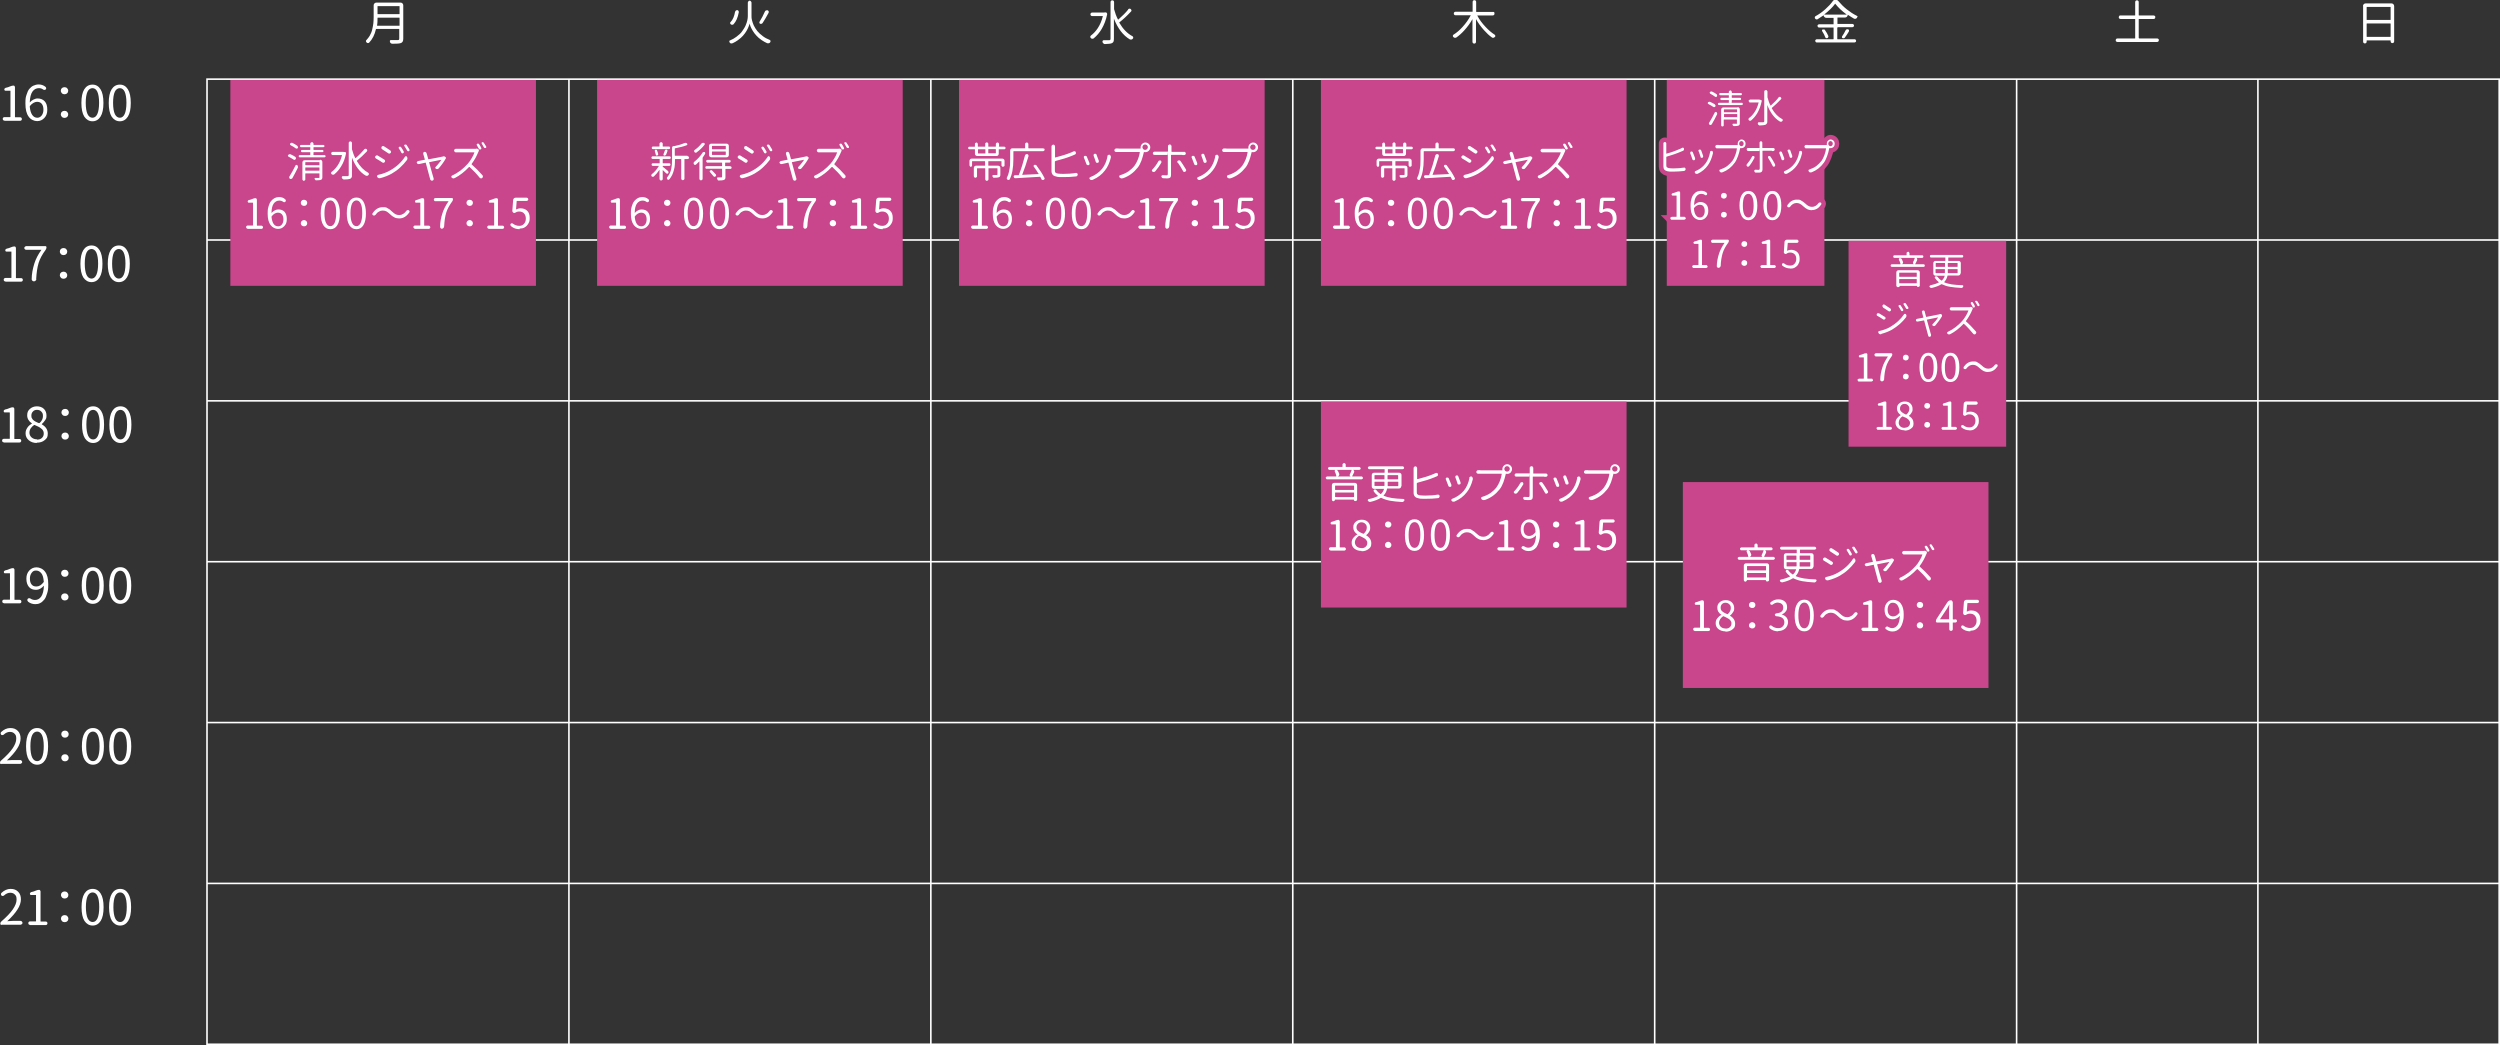 <?xml version="1.0" encoding="UTF-8"?>
<svg xmlns="http://www.w3.org/2000/svg" id="_レイヤー_1" data-name="レイヤー_1" width="1554.2" height="649.7" version="1.1">
  <rect width="100%" height="100%" fill="#333333" stroke="none"/>
  <defs>
    <style>.st2{fill:#c9458c}.st3{fill:#fff}</style>
  </defs>
  <path d="M128.7 49.2h225v100h-225zm225 0h225v100h-225zm225 0h225v100h-225zm225 0h225v100h-225zm225 0h225v100h-225zm225 0h150v100h-150zm150 0h150v100h-150zm-1275 100h225v100h-225zm225 0h225v100h-225zm225 0h225v100h-225zm225 0h225v100h-225zm225 0h225v100h-225zm225 0h150v100h-150zm150 0h150v100h-150zm-1275 100h225v100h-225zm225 0h225v100h-225zm225 0h225v100h-225zm225 0h225v100h-225zm225 0h225v100h-225zm225 0h150v100h-150zm150 0h150v100h-150zm-1275 100h225v100h-225zm225 0h225v100h-225zm225 0h225v100h-225zm225 0h225v100h-225zm225 0h225v100h-225zm225 0h150v100h-150zm150 0h150v100h-150zm-1275 100h225v100h-225zm225 0h225v100h-225zm225 0h225v100h-225zm225 0h225v100h-225zm225 0h225v100h-225zm225 0h150v100h-150zm150 0h150v100h-150zm-1275 100h225v100h-225zm225 0h225v100h-225zm225 0h225v100h-225zm225 0h225v100h-225zm225 0h225v100h-225zm225 0h150v100h-150zm150 0h150v100h-150z" style="fill:none;stroke:#fff;stroke-miterlimit:10"></path>
  <path class="st3" d="M249 1.6c.5 0 .9.2 1.2.5.3.3.5.7.5 1.2v20.8c0 1.5-.5 2.4-1.6 2.7-.8.3-2.5.4-5.1.4-.4 0-.7-.1-1-.3-.3-.2-.5-.5-.6-.9v-.7c0-.2.4-.4.6-.4h4.3c.4 0 .6 0 .7-.2.1-.1.2-.4.2-.7v-5.8c0-.2 0-.2-.2-.2h-14c-.1 0-.2 0-.3.2-.8 3.5-2.2 6.2-4.2 8.3-.2.2-.5.3-.8.3s-.6-.2-.8-.4-.4-.5-.4-.8 0-.5.3-.7c.8-.8 1.4-1.7 2-2.6.7-1.2 1.3-2.6 1.6-4 .3-1.4.6-2.7.7-3.8.1-1.1.2-2.4.2-3.9V3.3c0-.5.2-.9.5-1.2.3-.3.7-.5 1.2-.5h14.8Zm-14.6 14.2c0 .1 0 .2.2.2h13.6c.1 0 .2 0 .2-.2v-4.6c0-.2 0-.2-.2-.2h-13.3c-.1 0-.2 0-.2.2 0 1.6 0 3.1-.3 4.6Zm14-11.8c0-.1 0-.2-.2-.2h-13.3c-.1 0-.2 0-.2.2v4.6c0 .1 0 .2.2.2h13.3c.1 0 .2 0 .2-.2V4ZM2.8 75c-.3 0-.6-.1-.8-.3-.2-.2-.3-.5-.3-.8s.1-.6.3-.8c.2-.2.5-.3.8-.3h3.5c.1 0 .2 0 .2-.2v-16c0-.2 0-.2-.2-.2H3.5c-.3 0-.5 0-.6-.2-.2-.2-.2-.4-.2-.6s0-.4.2-.6c.2-.2.4-.3.6-.4 1-.2 2-.5 2.8-.9.7-.3 1.4-.5 2-.5s.5.1.7.3.3.5.3.7v18.5c0 .1 0 .2.2.2h3c.3 0 .6.1.8.3.2.2.3.5.3.8s-.1.6-.3.8c-.2.2-.5.3-.8.3H2.8Zm25.5-21c.2.2.4.5.4.8 0 .3 0 .6-.3.8-.2.2-.4.3-.7.3-.3 0-.6 0-.8-.2-.8-.6-1.7-.9-2.7-.9-1.6 0-3 .7-4 2.1s-1.6 3.7-1.7 6.8c.7-.8 1.5-1.4 2.3-1.8.9-.4 1.7-.7 2.5-.7 1.9 0 3.4.6 4.5 1.8 1.1 1.2 1.6 2.9 1.6 5.2s-.6 3.8-1.8 5.1c-1.2 1.3-2.7 2-4.5 2s-4-.9-5.3-2.8c-1.4-1.9-2-4.6-2-8.1s.2-3.9.7-5.5 1-2.8 1.8-3.7c.8-.9 1.6-1.6 2.6-2 .9-.4 2-.7 3.1-.7 1.6 0 3.1.5 4.3 1.5Zm-5.1 19.2c1.1 0 2-.5 2.7-1.4s1.1-2.1 1.1-3.6-.3-2.7-1-3.6c-.7-.9-1.7-1.3-3-1.3s-3.1.9-4.4 2.6c0 .1-.1.2-.1.4.2 2.2.7 3.9 1.5 5.1.8 1.2 1.9 1.8 3.2 1.8ZM41.7 58c-.4.4-1 .6-1.6.6s-1.2-.2-1.6-.6c-.4-.4-.7-1-.7-1.6s.2-1.2.7-1.6c.4-.4 1-.6 1.6-.6s1.2.2 1.6.6c.4.4.7 1 .7 1.6s-.2 1.2-.7 1.6Zm0 14.7c-.4.4-1 .6-1.6.6s-1.2-.2-1.6-.6c-.4-.4-.7-1-.7-1.6s.2-1.2.7-1.6c.4-.4 1-.6 1.6-.6s1.2.2 1.6.6c.4.4.7 1 .7 1.6s-.2 1.2-.7 1.6Zm15.8 2.7c-2.1 0-3.8-1-5.1-2.9-1.2-1.9-1.8-4.8-1.8-8.5s.6-6.6 1.8-8.5c1.2-1.9 2.9-2.9 5.1-2.9s3.8 1 5 2.9c1.2 1.9 1.8 4.7 1.8 8.5s-.6 6.6-1.8 8.5c-1.2 1.9-2.9 2.9-5 2.9Zm0-2.2c1.3 0 2.3-.8 3-2.3.7-1.5 1.1-3.9 1.1-7s-.4-5.4-1.1-6.9c-.7-1.5-1.8-2.2-3-2.2s-2.4.7-3.1 2.2c-.7 1.5-1.1 3.8-1.1 6.9s.4 5.5 1.1 7c.7 1.5 1.8 2.3 3.1 2.3Zm17 2.2c-2.1 0-3.8-1-5.1-2.9-1.2-1.9-1.8-4.8-1.8-8.5s.6-6.6 1.8-8.5c1.2-1.9 2.9-2.9 5.1-2.9s3.8 1 5 2.9c1.2 1.9 1.8 4.7 1.8 8.5s-.6 6.6-1.8 8.5c-1.2 1.9-2.9 2.9-5 2.9Zm0-2.2c1.3 0 2.3-.8 3-2.3.7-1.5 1.1-3.9 1.1-7s-.4-5.4-1.1-6.9c-.7-1.5-1.8-2.2-3-2.2s-2.4.7-3.1 2.2c-.7 1.5-1.1 3.8-1.1 6.9s.4 5.5 1.1 7c.7 1.5 1.8 2.3 3.1 2.3ZM465.2.8c.2-.2.5-.4.8-.4s.6.1.8.4.4.5.4.8V10c0 .8 0 1.6.3 2.6.2.9.6 2 1.1 3.2.6 1.2 1.3 2.4 2.2 3.5s2.1 2.2 3.6 3.3c1.2.9 2.6 1.6 4.1 2.2.3.1.4.3.5.6v.3c0 .2 0 .4-.2.6-.2.3-.5.5-.8.6h-1c-1.2-.5-2.3-1.2-3.4-1.9-1.4-.9-2.5-1.9-3.3-2.8-.9-.9-1.6-1.9-2.3-3s-1.1-2-1.4-2.7c-.3-.7-.4-1.3-.6-1.9-.1.6-.3 1.2-.6 1.9-.3.8-.7 1.7-1.3 2.7s-1.3 2-2.2 3c-.8.9-1.9 1.9-3.2 2.8-1 .7-2.1 1.4-3.3 1.9-.2 0-.4.1-.6.1h-.4c-.3 0-.6-.3-.8-.6-.1-.2-.2-.4-.2-.6s0-.3.1-.4c0-.2.2-.3.4-.3 1.5-.6 2.8-1.4 4-2.3 1.5-1.1 2.7-2.2 3.5-3.4s1.6-2.3 2.1-3.5.9-2.3 1.1-3.3c.2-.9.3-1.8.3-2.6V1.7c0-.3.1-.6.4-.8Zm-8.1 6.4c0-.3.2-.5.5-.7.2-.1.4-.2.6-.2h.2c.3 0 .6.2.7.5.1.2.2.4.2.6v.2c-.6 3.3-1.7 5.8-3.2 7.4-.2.3-.5.4-.9.4-.3 0-.6 0-.9-.3-.2-.2-.4-.4-.4-.7s0-.5.3-.7c1.4-1.4 2.3-3.6 2.8-6.5Zm18.4 0c.1-.3.4-.6.7-.7.2 0 .4-.1.5-.1h.5c.3.1.5.3.7.7v.4c0 .1 0 .4-.1.5-1.3 2.5-2.6 4.6-3.7 6.3-.2.3-.4.4-.7.5s-.6 0-.8 0c-.3-.1-.4-.3-.5-.6 0-.3 0-.5.1-.7 1.3-2.1 2.4-4.2 3.3-6.3Zm211.1.5h1.1c.2.2.4.4.5.6.1.2.1.4.1.6-.7 3.5-1.9 6.5-3.4 9.1-1.4 2.4-3.1 4.3-4.9 5.8-.2.2-.5.3-.8.3h-.2c-.4 0-.7-.2-.9-.5-.2-.2-.3-.4-.3-.7s.1-.6.4-.8c1.6-1.2 3-2.7 4.2-4.5 1.4-2.1 2.5-4.6 3.2-7.5V10H679c-.3 0-.6-.1-.8-.3-.2-.2-.3-.5-.3-.8s.1-.6.3-.8c.2-.2.5-.3.8-.3h7.6Zm14.6-1.8c.2-.3.5-.4.8-.5h.2c.3 0 .5 0 .7.2.3.2.4.5.5.8s0 .6-.3.8c-2.5 2.7-4.9 4.9-7.2 6.7-.1 0-.1.2 0 .3 2.2 3.8 4.9 6.6 8.1 8.3.3.1.4.4.5.7v.2c0 .2 0 .4-.2.6-.3.3-.5.5-.9.6h-.4c-.2 0-.4 0-.6-.1-4.2-2.5-7.5-6.8-9.9-12.9v12.6c0 .8-.1 1.4-.3 1.8-.2.4-.6.7-1.1.9-.7.3-2.1.4-4.2.5-.4 0-.7-.1-.9-.4-.3-.2-.5-.5-.6-.9v-.3c0-.1 0-.3.1-.4.2-.3.4-.4.7-.4h3.4c.5 0 .8-.3.8-.8V1.3c0-.3.1-.6.3-.8.2-.2.5-.3.8-.3s.6.1.8.3c.2.2.3.5.3.8v4.4c.6 2.3 1.4 4.5 2.4 6.4 0 .1.1.2.3 0 2.5-2.2 4.6-4.3 6.2-6.3Zm227.6 1.8c.2.2.3.5.3.8s-.1.6-.3.8c-.2.2-.5.3-.8.3h-9.6v.1c1.3 2.5 3.1 4.9 5.2 7.1 1.8 1.9 3.6 3.5 5.5 4.7.3.2.5.4.5.8s0 .5-.3.7c-.3.3-.5.4-.9.5h-.2c-.3 0-.5 0-.7-.2-1.7-1.2-3.3-2.7-4.9-4.5-1.9-2.1-3.6-4.4-5-6.9V26c0 .3-.1.6-.3.8-.2.2-.5.3-.8.3s-.6-.1-.8-.3c-.2-.2-.3-.5-.3-.8V11.9c-1.4 2.5-3.1 4.8-5 6.9-1.6 1.8-3.3 3.3-5 4.5-.2.1-.4.2-.7.2h-.3c-.3 0-.6-.2-.9-.5-.2-.2-.3-.4-.3-.7 0-.4.2-.7.5-.8 1.9-1.2 3.7-2.7 5.5-4.7 2.1-2.3 3.8-4.7 5.1-7.2v-.1h-9.4c-.3 0-.6-.1-.8-.3s-.3-.5-.3-.8.1-.6.3-.8.5-.3.8-.3h10.4c.2 0 .2 0 .2-.2V1.2c0-.3.1-.6.3-.8.2-.2.5-.3.8-.3s.6.1.8.3c.2.2.3.5.3.8v6c0 .2 0 .2.2.2h10.5c.3 0 .5.1.8.3Zm213.6 9.4c-.1 0-.2 0-.2.2v6.9c0 .2 0 .2.2.2h10.5c.3 0 .5 0 .7.3s.3.4.3.7 0 .5-.3.7-.4.3-.7.3h-23.4c-.3 0-.5 0-.7-.3s-.3-.4-.3-.7 0-.5.3-.7.4-.3.7-.3h10.2c.2 0 .2 0 .2-.2v-6.9c0-.2 0-.2-.2-.2h-8.8c-.3 0-.5 0-.7-.3s-.3-.4-.3-.7 0-.5.3-.7.4-.3.7-.3h8.8c.2 0 .2 0 .2-.2v-3.6c0-.2 0-.2-.2-.2h-4.4c-.4 0-.8-.2-1.1-.5-.3-.3-.5-.7-.5-1.1-1.3.9-2.5 1.7-3.8 2.5-.3.1-.6.2-.8 0-.3 0-.5-.2-.7-.5-.1-.2-.2-.3-.2-.6 0-.4.2-.6.4-.8 2.2-1.2 4.2-2.6 6.2-4.4 1.9-1.7 3.4-3.3 4.6-5 .4-.6 1-.9 1.7-.9s1.3.3 1.8.9c1.5 1.8 3.2 3.5 5.2 5.1 2 1.6 4 2.9 6 3.9s.4.4.5.6v.2c0 .2 0 .4-.2.6-.2.3-.5.5-.8.6h-.4c-.2 0-.4 0-.6-.1-1.2-.7-2.5-1.5-3.8-2.4h-.1c-.1 0 0 0 0 0 0 .5-.2.9-.5 1.2s-.7.5-1.2.5h-4.5c-.1 0-.2 0-.2.2v3.6c0 .2 0 .2.2.2h9.1c.3 0 .5 0 .7.3s.3.4.3.7 0 .5-.3.7-.4.3-.7.3h-9.1Zm-9.6 2.3c0-.1-.1-.3-.1-.4v-.2c0-.2.2-.4.4-.5h.9c.3 0 .5.2.6.5.9 1.2 1.5 2.4 2 3.5.1.3.1.5 0 .8-.1.3-.3.5-.6.6-.3.1-.5.1-.8 0s-.4-.3-.5-.6c-.4-1.1-1-2.4-1.9-3.7Zm1.4-10.4v.1h13.9c-3.1-2.3-5.4-4.5-7.1-6.7 0-.1-.2-.1-.2 0-1.5 2.1-3.8 4.3-6.7 6.6Zm12.7 14.4c-.2.2-.4.4-.6.4h-.3c-.2 0-.3 0-.5-.1-.2 0-.4-.2-.4-.5V23c0-.1 0-.3.1-.4.8-1.1 1.5-2.4 2.2-3.8.2-.3.4-.5.7-.6h.8c.3.1.5.3.6.6v.3c0 .1 0 .3-.1.5-.9 1.5-1.7 2.7-2.5 3.8Zm182.9.3c0 .2 0 .2.2.2h11c.3 0 .5.1.8.3s.3.5.3.8-.1.6-.3.8-.5.3-.8.3h-24.6c-.3 0-.5-.1-.8-.3s-.3-.5-.3-.8.1-.6.3-.8.5-.3.8-.3h10.8c.2 0 .2 0 .2-.2V12c0-.1 0-.2-.2-.2h-8.9c-.3 0-.5-.1-.8-.3s-.3-.5-.3-.8.1-.5.3-.8.5-.3.8-.3h8.9c.2 0 .2 0 .2-.2V1.3c0-.3.1-.6.3-.8.2-.2.5-.3.8-.3s.6.1.8.3c.2.2.3.5.3.8v8.1c0 .1 0 .2.2.2h9c.3 0 .5.1.8.3s.3.5.3.8-.1.5-.3.8-.5.3-.8.3h-9c-.2 0-.2 0-.2.2v11.7ZM1469 3.8c0-.5.2-.9.5-1.2.3-.3.7-.5 1.2-.5h16c.5 0 .9.2 1.2.5.3.3.5.7.5 1.2v21.9c0 .3-.1.6-.3.8-.2.2-.5.3-.8.3s-.6-.1-.8-.3c-.2-.2-.3-.5-.3-.8v-.4c0-.1 0-.2-.2-.2h-14.5c-.1 0-.2 0-.2.2v.6c0 .3-.1.6-.3.8-.2.2-.5.3-.8.3s-.6-.1-.8-.3c-.2-.2-.3-.5-.3-.8V3.8Zm17.2.7c0-.1 0-.2-.2-.2h-14.5c-.1 0-.2 0-.2.2v7.7c0 .2 0 .2.2.2h14.5c.1 0 .2 0 .2-.2V4.5Zm-14.9 18.2c0 .2 0 .2.2.2h14.5c.1 0 .2 0 .2-.2v-7.9c0-.1 0-.2-.2-.2h-14.5c-.1 0-.2 0-.2.2v7.9ZM3.4 175c-.3 0-.6-.1-.8-.3-.2-.2-.3-.5-.3-.8s.1-.6.3-.8c.2-.2.5-.3.8-.3h3.5c.1 0 .2 0 .2-.2v-16c0-.2 0-.2-.2-.2H4.1c-.3 0-.5 0-.6-.2-.2-.2-.2-.4-.2-.6s0-.4.2-.6c.2-.2.4-.3.6-.4 1-.2 2-.5 2.8-.9.7-.3 1.4-.5 2-.5s.5.1.7.3.3.5.3.7v18.5c0 .1 0 .2.2.2h3c.3 0 .6.1.8.3.2.2.3.5.3.8s-.1.6-.3.8c-.2.2-.5.3-.8.3H3.4Zm19.2-1.5c0 .4-.2.8-.5 1-.3.3-.6.4-1 .4s-.7-.1-1-.4c-.3-.3-.4-.6-.4-.9 0-3.1.6-6.4 1.7-9.9.9-2.8 2.3-5.5 4.3-8.3v-.1h-9.4c-.3 0-.6-.1-.8-.3s-.4-.5-.4-.8.1-.6.4-.8.5-.4.8-.4h11.8c.2 0 .4 0 .6.2.2.2.2.4.2.6 0 .5-.2 1-.5 1.5-2.1 2.8-3.6 5.6-4.4 8.2-.8 2.7-1.3 6-1.5 10ZM41.1 158c-.4.4-1 .6-1.6.6s-1.2-.2-1.6-.6c-.4-.4-.7-1-.7-1.6s.2-1.2.7-1.6c.4-.4 1-.6 1.6-.6s1.2.2 1.6.6c.4.4.7 1 .7 1.6s-.2 1.2-.7 1.6Zm0 14.7c-.4.4-1 .6-1.6.6s-1.2-.2-1.6-.6c-.4-.4-.7-1-.7-1.6s.2-1.2.7-1.6c.4-.4 1-.6 1.6-.6s1.2.2 1.6.6c.4.4.7 1 .7 1.6s-.2 1.2-.7 1.6Zm15.8 2.7c-2.1 0-3.8-1-5.1-2.9-1.2-1.9-1.8-4.8-1.8-8.5s.6-6.6 1.8-8.5c1.2-1.9 2.9-2.9 5.1-2.9s3.8 1 5 2.9c1.2 1.9 1.8 4.7 1.8 8.5s-.6 6.6-1.8 8.5c-1.2 1.9-2.9 2.9-5 2.9Zm0-2.2c1.3 0 2.3-.8 3-2.3.7-1.5 1.1-3.9 1.1-7s-.4-5.4-1.1-6.9c-.7-1.5-1.8-2.2-3-2.2s-2.4.7-3.1 2.2c-.7 1.5-1.1 3.8-1.1 6.9s.4 5.5 1.1 7c.7 1.5 1.8 2.3 3.1 2.3Zm17 2.2c-2.1 0-3.8-1-5.1-2.9-1.2-1.9-1.8-4.8-1.8-8.5s.6-6.6 1.8-8.5c1.2-1.9 2.9-2.9 5.1-2.9s3.8 1 5 2.9c1.2 1.9 1.8 4.7 1.8 8.5s-.6 6.6-1.8 8.5c-1.2 1.9-2.9 2.9-5 2.9Zm0-2.2c1.3 0 2.3-.8 3-2.3.7-1.5 1.1-3.9 1.1-7s-.4-5.4-1.1-6.9c-.7-1.5-1.8-2.2-3-2.2s-2.4.7-3.1 2.2c-.7 1.5-1.1 3.8-1.1 6.9s.4 5.5 1.1 7c.7 1.5 1.8 2.3 3.1 2.3ZM2.4 275c-.3 0-.6-.1-.8-.3-.2-.2-.3-.5-.3-.8s.1-.6.3-.8c.2-.2.5-.3.8-.3h3.5c.1 0 .2 0 .2-.2v-16c0-.2 0-.2-.2-.2H3.1c-.3 0-.5 0-.6-.2-.2-.2-.2-.4-.2-.6s0-.4.2-.6c.2-.2.4-.3.6-.4 1-.2 2-.5 2.8-.9.7-.3 1.4-.5 2-.5s.5.1.7.3.3.5.3.7v18.5c0 .1 0 .2.2.2h3c.3 0 .6.1.8.3.2.2.3.5.3.8s-.1.6-.3.8c-.2.2-.5.3-.8.3H2.4Zm20.5.4c-2 0-3.7-.6-5-1.7-1.3-1.1-2-2.5-2-4.2s.4-2.5 1.1-3.6 1.7-1.9 2.8-2.5v-.2c-1.9-1.3-2.9-3-2.9-5s.6-3 1.7-4 2.6-1.6 4.3-1.6 3.3.5 4.4 1.6c1.1 1.1 1.6 2.5 1.6 4.2s-.3 2-.9 2.9c-.6.9-1.3 1.7-2 2.3v.2c2.4 1.4 3.7 3.3 3.7 5.7s-.6 3-1.9 4.1c-1.3 1.1-2.9 1.6-5 1.6Zm.1-2.1c1.2 0 2.3-.3 3-1 .8-.7 1.2-1.6 1.2-2.7s-.1-1.1-.3-1.6c-.2-.5-.5-.9-.8-1.2s-.7-.6-1.3-1-1.1-.6-1.5-.8c-.4-.2-1-.4-1.8-.8h-.3c-.9.6-1.5 1.3-2.1 2.1-.5.8-.8 1.7-.8 2.7s.4 2.1 1.3 2.9c.9.8 2 1.2 3.3 1.2Zm1.2-10.3h.4c1.4-1.3 2.1-2.7 2.1-4.3s-.3-2-1-2.8-1.6-1.1-2.7-1.1-1.9.3-2.5 1c-.7.7-1 1.5-1 2.6s.1 1.2.4 1.7c.2.5.6.9 1.1 1.3.5.4 1 .7 1.5.9.5.3 1.1.5 1.8.8Zm17.9-5c-.4.4-1 .6-1.6.6s-1.2-.2-1.6-.6c-.4-.4-.7-1-.7-1.6s.2-1.2.7-1.6c.4-.4 1-.6 1.6-.6s1.2.2 1.6.6c.4.4.7 1 .7 1.6s-.2 1.2-.7 1.6Zm0 14.7c-.4.4-1 .6-1.6.6s-1.2-.2-1.6-.6c-.4-.4-.7-1-.7-1.6s.2-1.2.7-1.6c.4-.4 1-.6 1.6-.6s1.2.2 1.6.6c.4.4.7 1 .7 1.6s-.2 1.2-.7 1.6Zm15.8 2.7c-2.1 0-3.8-1-5.1-2.9-1.2-1.9-1.8-4.8-1.8-8.5s.6-6.6 1.8-8.5c1.2-1.9 2.9-2.9 5.1-2.9s3.8 1 5 2.9c1.2 1.9 1.8 4.7 1.8 8.5s-.6 6.6-1.8 8.5c-1.2 1.9-2.9 2.9-5 2.9Zm0-2.2c1.3 0 2.3-.8 3-2.3.7-1.5 1.1-3.9 1.1-7s-.4-5.4-1.1-6.9c-.7-1.5-1.8-2.2-3-2.2s-2.4.7-3.1 2.2c-.7 1.5-1.1 3.8-1.1 6.9s.4 5.5 1.1 7c.7 1.5 1.8 2.3 3.1 2.3Zm17 2.2c-2.1 0-3.8-1-5.1-2.9-1.2-1.9-1.8-4.8-1.8-8.5s.6-6.6 1.8-8.5c1.2-1.9 2.9-2.9 5.1-2.9s3.8 1 5 2.9c1.2 1.9 1.8 4.7 1.8 8.5s-.6 6.6-1.8 8.5c-1.2 1.9-2.9 2.9-5 2.9Zm0-2.2c1.3 0 2.3-.8 3-2.3.7-1.5 1.1-3.9 1.1-7s-.4-5.4-1.1-6.9c-.7-1.5-1.8-2.2-3-2.2s-2.4.7-3.1 2.2c-.7 1.5-1.1 3.8-1.1 6.9s.4 5.5 1.1 7c.7 1.5 1.8 2.3 3.1 2.3ZM2.5 375c-.3 0-.6-.1-.8-.3-.2-.2-.3-.5-.3-.8s.1-.6.3-.8c.2-.2.5-.3.8-.3H6c.1 0 .2 0 .2-.2v-16c0-.2 0-.2-.2-.2H3.2c-.3 0-.5 0-.6-.2-.2-.2-.2-.4-.2-.6s0-.4.2-.6c.2-.2.4-.3.6-.4 1-.2 2-.5 2.8-.9.7-.3 1.4-.5 2-.5s.5.1.7.3.3.5.3.7v18.5c0 .1 0 .2.2.2h3c.3 0 .6.1.8.3.2.2.3.5.3.8s-.1.6-.3.8c-.2.2-.5.3-.8.3H2.5Zm14.9-1.1c-.3-.2-.4-.5-.4-.8 0-.3 0-.6.3-.9.2-.2.4-.3.8-.3.3 0 .6 0 .8.2.9.6 1.8.9 2.9.9 1.5 0 2.8-.7 3.8-2.1 1-1.4 1.6-3.7 1.7-6.8-.7.8-1.4 1.4-2.3 1.9-.9.5-1.7.7-2.6.7-1.9 0-3.4-.6-4.4-1.8s-1.6-2.9-1.6-5.1.6-3.8 1.8-5.1c1.2-1.3 2.7-2 4.5-2s4 .9 5.3 2.7c1.4 1.8 2 4.4 2 7.8s-.2 4-.7 5.7-1 2.9-1.8 3.9c-.8.9-1.6 1.7-2.5 2.1-.9.5-1.9.7-3 .7-1.7 0-3.2-.5-4.5-1.5Zm5.3-9.3c1.6 0 3.1-.9 4.5-2.8 0-.1.1-.2 0-.4-.2-2.2-.6-3.9-1.5-5s-1.9-1.7-3.3-1.7-2 .5-2.7 1.4-1.1 2.1-1.1 3.6.3 2.7 1 3.6 1.6 1.3 2.9 1.3Zm19.2-6.6c-.4.4-1 .6-1.6.6s-1.2-.2-1.6-.6c-.4-.4-.7-1-.7-1.6s.2-1.2.7-1.6c.4-.4 1-.6 1.6-.6s1.2.2 1.6.6c.4.4.7 1 .7 1.6s-.2 1.2-.7 1.6Zm0 14.7c-.4.4-1 .6-1.6.6s-1.2-.2-1.6-.6c-.4-.4-.7-1-.7-1.6s.2-1.2.7-1.6c.4-.4 1-.6 1.6-.6s1.2.2 1.6.6c.4.4.7 1 .7 1.6s-.2 1.2-.7 1.6Zm15.8 2.7c-2.1 0-3.8-1-5.1-2.9-1.2-1.9-1.8-4.8-1.8-8.5s.6-6.6 1.8-8.5c1.2-1.9 2.9-2.9 5.1-2.9s3.8 1 5 2.9c1.2 1.9 1.8 4.7 1.8 8.5s-.6 6.6-1.8 8.5c-1.2 1.9-2.9 2.9-5 2.9Zm0-2.2c1.3 0 2.3-.8 3-2.3.7-1.5 1.1-3.9 1.1-7s-.4-5.4-1.1-6.9c-.7-1.5-1.8-2.2-3-2.2s-2.4.7-3.1 2.2c-.7 1.5-1.1 3.8-1.1 6.9s.4 5.5 1.1 7c.7 1.5 1.8 2.3 3.1 2.3Zm17.1 2.2c-2.1 0-3.8-1-5.1-2.9-1.2-1.9-1.8-4.8-1.8-8.5s.6-6.6 1.8-8.5c1.2-1.9 2.9-2.9 5.1-2.9s3.8 1 5 2.9c1.2 1.9 1.8 4.7 1.8 8.5s-.6 6.6-1.8 8.5c-1.2 1.9-2.9 2.9-5 2.9Zm0-2.2c1.3 0 2.3-.8 3-2.3.7-1.5 1.1-3.9 1.1-7s-.4-5.4-1.1-6.9c-.7-1.5-1.8-2.2-3-2.2s-2.4.7-3.1 2.2c-.7 1.5-1.1 3.8-1.1 6.9s.4 5.5 1.1 7c.7 1.5 1.8 2.3 3.1 2.3ZM.8 475c-.2 0-.4 0-.6-.2-.2-.2-.2-.4-.2-.6 0-.5.2-1 .6-1.3 3.3-2.9 5.7-5.4 7.2-7.6s2.3-4.2 2.3-6-.3-2.4-1-3.1c-.7-.8-1.7-1.2-3-1.2s-2.6.6-3.8 1.7c-.2.2-.5.3-.8.3-.3 0-.6 0-.8-.3-.2-.2-.3-.5-.3-.8 0-.3.1-.6.3-.8 1.7-1.6 3.6-2.5 5.7-2.5s3.5.6 4.7 1.8c1.2 1.2 1.7 2.8 1.7 4.7s-.7 4.2-2.2 6.4c-1.4 2.2-3.5 4.6-6.3 7.2 1.6-.1 2.7-.2 3.4-.2h4.9c.3 0 .6.1.8.4s.4.5.4.8-.1.6-.4.8-.5.4-.8.4H.8Zm22.3.4c-2.1 0-3.8-1-5.1-2.9-1.2-1.9-1.8-4.8-1.8-8.5s.6-6.6 1.8-8.5c1.2-1.9 2.9-2.9 5.1-2.9s3.8 1 5 2.9c1.2 1.9 1.8 4.7 1.8 8.5s-.6 6.6-1.8 8.5c-1.2 1.9-2.9 2.9-5 2.9Zm0-2.2c1.3 0 2.3-.8 3-2.3.7-1.5 1.1-3.9 1.1-7s-.4-5.4-1.1-6.9c-.7-1.5-1.8-2.2-3-2.2s-2.4.7-3.1 2.2c-.7 1.5-1.1 3.8-1.1 6.9s.4 5.5 1.1 7c.7 1.5 1.8 2.3 3.1 2.3ZM42 458c-.4.4-1 .6-1.6.6s-1.2-.2-1.6-.6c-.4-.4-.7-1-.7-1.6s.2-1.2.7-1.6c.4-.4 1-.6 1.6-.6s1.2.2 1.6.6c.4.4.7 1 .7 1.6s-.2 1.2-.7 1.6Zm0 14.7c-.4.4-1 .6-1.6.6s-1.2-.2-1.6-.6c-.4-.4-.7-1-.7-1.6s.2-1.2.7-1.6c.4-.4 1-.6 1.6-.6s1.2.2 1.6.6c.4.4.7 1 .7 1.6s-.2 1.2-.7 1.6Zm15.8 2.7c-2.1 0-3.8-1-5.1-2.9-1.2-1.9-1.8-4.8-1.8-8.5s.6-6.6 1.8-8.5c1.2-1.9 2.9-2.9 5.1-2.9s3.8 1 5 2.9c1.2 1.9 1.8 4.7 1.8 8.5s-.6 6.6-1.8 8.5c-1.2 1.9-2.9 2.9-5 2.9Zm0-2.2c1.3 0 2.3-.8 3-2.3.7-1.5 1.1-3.9 1.1-7s-.4-5.4-1.1-6.9c-.7-1.5-1.8-2.2-3-2.2s-2.4.7-3.1 2.2c-.7 1.5-1.1 3.8-1.1 6.9s.4 5.5 1.1 7c.7 1.5 1.8 2.3 3.1 2.3Zm17 2.2c-2.1 0-3.8-1-5.1-2.9-1.2-1.9-1.8-4.8-1.8-8.5s.6-6.6 1.8-8.5c1.2-1.9 2.9-2.9 5.1-2.9s3.8 1 5 2.9c1.2 1.9 1.8 4.7 1.8 8.5s-.6 6.6-1.8 8.5c-1.2 1.9-2.9 2.9-5 2.9Zm0-2.2c1.3 0 2.3-.8 3-2.3.7-1.5 1.1-3.9 1.1-7s-.4-5.4-1.1-6.9c-.7-1.5-1.8-2.2-3-2.2s-2.4.7-3.1 2.2c-.7 1.5-1.1 3.8-1.1 6.9s.4 5.5 1.1 7c.7 1.5 1.8 2.3 3.1 2.3ZM1 575c-.2 0-.4 0-.6-.2-.2-.2-.2-.4-.2-.6 0-.5.2-1 .6-1.3 3.3-2.9 5.7-5.4 7.2-7.6s2.3-4.2 2.3-6-.3-2.4-1-3.1c-.7-.8-1.7-1.2-3-1.2s-2.6.6-3.8 1.7c-.2.2-.5.3-.8.3-.3 0-.6 0-.8-.3-.2-.2-.3-.5-.3-.8 0-.3.1-.6.3-.8 1.7-1.6 3.6-2.5 5.7-2.5s3.5.6 4.7 1.8c1.2 1.2 1.7 2.8 1.7 4.7s-.7 4.2-2.2 6.4c-1.4 2.2-3.5 4.6-6.3 7.2 1.6-.1 2.7-.2 3.4-.2h4.9c.3 0 .6.1.8.4s.4.5.4.8-.1.6-.4.8-.5.4-.8.4H1Zm17.7 0c-.3 0-.6-.1-.8-.3-.2-.2-.3-.5-.3-.8s.1-.6.3-.8c.2-.2.5-.3.8-.3h3.5c.1 0 .2 0 .2-.2v-16c0-.2 0-.2-.2-.2h-2.8c-.3 0-.5 0-.6-.2-.2-.2-.2-.4-.2-.6s0-.4.2-.6c.2-.2.4-.3.6-.4 1-.2 2-.5 2.8-.9.7-.3 1.4-.5 2-.5s.5.1.7.3.3.5.3.7v18.5c0 .1 0 .2.2.2h3c.3 0 .6.1.8.3.2.2.3.5.3.8s-.1.6-.3.8c-.2.2-.5.3-.8.3h-9.8Zm23.1-17c-.4.4-1 .6-1.6.6s-1.2-.2-1.6-.6c-.4-.4-.7-1-.7-1.6s.2-1.2.7-1.6c.4-.4 1-.6 1.6-.6s1.2.2 1.6.6c.4.4.7 1 .7 1.6s-.2 1.2-.7 1.6Zm0 14.7c-.4.4-1 .6-1.6.6s-1.2-.2-1.6-.6c-.4-.4-.7-1-.7-1.6s.2-1.2.7-1.6c.4-.4 1-.6 1.6-.6s1.2.2 1.6.6c.4.4.7 1 .7 1.6s-.2 1.2-.7 1.6Zm15.8 2.7c-2.1 0-3.8-1-5.1-2.9-1.2-1.9-1.8-4.8-1.8-8.5s.6-6.6 1.8-8.5c1.2-1.9 2.9-2.9 5.1-2.9s3.8 1 5 2.9c1.2 1.9 1.8 4.7 1.8 8.5s-.6 6.6-1.8 8.5c-1.2 1.9-2.9 2.9-5 2.9Zm0-2.2c1.3 0 2.3-.8 3-2.3.7-1.5 1.1-3.9 1.1-7s-.4-5.4-1.1-6.9c-.7-1.5-1.8-2.2-3-2.2s-2.4.7-3.1 2.2c-.7 1.5-1.1 3.8-1.1 6.9s.4 5.5 1.1 7c.7 1.5 1.8 2.3 3.1 2.3Zm17.1 2.2c-2.1 0-3.8-1-5.1-2.9-1.2-1.9-1.8-4.8-1.8-8.5s.6-6.6 1.8-8.5c1.2-1.9 2.9-2.9 5.1-2.9s3.8 1 5 2.9c1.2 1.9 1.8 4.7 1.8 8.5s-.6 6.6-1.8 8.5c-1.2 1.9-2.9 2.9-5 2.9Zm0-2.2c1.3 0 2.3-.8 3-2.3.7-1.5 1.1-3.9 1.1-7s-.4-5.4-1.1-6.9c-.7-1.5-1.8-2.2-3-2.2s-2.4.7-3.1 2.2c-.7 1.5-1.1 3.8-1.1 6.9s.4 5.5 1.1 7c.7 1.5 1.8 2.3 3.1 2.3Z"></path>
  <path class="st2" d="M1036.2 49.7h98v128h-98zm-893 0h190v128h-190z"></path>
  <path d="M1066.1 65c.2.1.3.3.4.6s0 .5-.2.7c-.1.2-.3.3-.6.3s-.5 0-.7-.2c-.8-.6-1.8-1.1-2.9-1.7-.2 0-.3-.2-.4-.4v-.2c0-.1 0-.3.1-.4.1-.2.3-.3.6-.4s.5 0 .7 0c1.1.5 2.1 1 2.9 1.5Zm-2 12.3c-.1.2-.3.4-.6.4s-.5 0-.7-.2c-.2-.2-.4-.4-.4-.6v-.2c0-.2 0-.4.2-.5 1.2-1.9 2.3-4 3.4-6.2 0-.2.2-.3.5-.4s.4 0 .6.1c.2.2.3.4.4.6s0 .5 0 .7c-1 2.1-2.1 4.2-3.3 6.2Zm3.1-18.6c.2.1.3.3.3.6s0 .5-.2.7c-.1.2-.3.3-.5.3s-.4 0-.6-.2c-.8-.6-1.8-1.2-2.9-1.8-.2-.1-.3-.3-.4-.5s0-.4.1-.5c.1-.2.3-.3.6-.4s.5 0 .7 0c1.1.5 2.1 1.1 2.9 1.7Zm9.2 5c0 .1 0 .2.2.2h6.2c.2 0 .4 0 .5.2s.2.3.2.5 0 .4-.2.5-.3.2-.5.2h-14.1c-.2 0-.4 0-.5-.2s-.2-.3-.2-.5 0-.4.2-.5.3-.2.5-.2h5.9c.1 0 .2 0 .2-.2v-1.3c0-.1 0-.2-.2-.2h-4.5c-.2 0-.3 0-.4-.2s-.2-.3-.2-.5 0-.3.2-.5.3-.2.4-.2h4.5c.1 0 .2 0 .2-.2v-1.2c0-.1 0-.2-.2-.2h-5.1c-.2 0-.3 0-.5-.2s-.2-.3-.2-.5 0-.3.2-.5.3-.2.5-.2h5.1c.1 0 .2 0 .2-.2v-.5c0-.2 0-.5.3-.6s.4-.3.6-.3.5 0 .6.3.3.4.3.6v.5c0 .1 0 .2.2.2h5.4c.2 0 .3 0 .5.2s.2.3.2.5 0 .3-.2.5-.3.2-.5.2h-5.4c-.1 0-.2 0-.2.2v1.2c0 .1 0 .2.2.2h4.9c.2 0 .3 0 .5.2s.2.3.2.5 0 .3-.2.5-.3.2-.5.2h-4.9c-.1 0-.2 0-.2.2v1.3Zm3.8 2.9c.4 0 .7.1 1 .4s.4.6.4 1v8.5c0 .5 0 .8-.2 1.1s-.3.4-.7.5c-.5.2-1.3.3-2.6.3-.2 0-.4 0-.6-.2s-.3-.3-.4-.6v-.5c0-.1.2-.2.4-.2h2.3c.1 0 0-.2 0-.3v-2.1c0-.1 0-.2-.2-.2h-7.8c-.1 0-.2 0-.2.2v3.3c0 .2 0 .4-.2.6s-.4.2-.6.2-.4 0-.6-.2-.2-.4-.2-.6v-9.6c0-.4.1-.7.4-1s.6-.4 1-.4h8.7Zm-.3 1.6c0-.1 0-.2-.2-.2h-7.8c-.1 0-.2 0-.2.2v1.4c0 .1 0 .2.2.2h7.8c.1 0 .2 0 .2-.2v-1.4Zm-8.1 4.4c0 .1 0 .2.2.2h7.8c.1 0 .2 0 .2-.2v-1.5c0-.1 0-.2-.2-.2h-7.8c-.1 0-.2 0-.2.2v1.5Zm22-10.5h1l.4.4c.1.1.1.3 0 .5-.6 2.8-1.5 5.2-2.7 7.3-1.1 1.9-2.5 3.4-3.9 4.6-.2.1-.4.2-.6.2h-.1c-.3 0-.5-.2-.7-.4-.2-.2-.2-.3-.2-.6s.1-.5.3-.7c1.3-.9 2.4-2.1 3.4-3.6 1.2-1.7 2-3.7 2.6-6v-.1c0-.1 0 0-.1 0h-5.2c-.2 0-.5 0-.6-.3s-.3-.4-.3-.6 0-.5.3-.6.4-.3.6-.3h6.1Zm11.8-1.5c.2-.2.4-.3.7-.4h.1c.2 0 .4 0 .6.2.2.2.3.4.4.6s0 .5-.2.7c-2 2.1-3.9 3.9-5.7 5.4 0 0-.1.2 0 .3 1.8 3.1 3.9 5.3 6.4 6.6.2.1.4.3.4.5 0 .3 0 .5-.2.7-.2.2-.4.4-.7.5h-.3c-.2 0-.3 0-.5-.1-3.4-2-6-5.4-7.9-10.3v10.1c0 .6 0 1.1-.3 1.4s-.5.6-.9.8c-.5.2-1.7.3-3.4.4-.3 0-.5 0-.8-.3-.2-.2-.4-.4-.5-.7v-.3c0-.1 0-.2.1-.4s.3-.3.5-.3h2.7c.4 0 .7-.2.7-.7V56.9c0-.2 0-.5.3-.6s.4-.3.7-.3.5 0 .7.3.3.4.3.6v3.6c.5 1.9 1.1 3.6 1.9 5.1 0 .1.1.1.2 0 2-1.8 3.7-3.5 4.9-5.1Zm-69.5 36.8c-.1 0-.2.1-.2.2v5.1c0 .6.1 1 .3 1.2.2.2.6.4 1.2.6.8.1 1.7.2 2.9.2 2.5 0 4.7-.2 6.6-.5h.2c.2 0 .4 0 .5.2.2.2.3.4.3.7s0 .6-.3.8-.4.4-.7.4c-2.1.2-4.3.4-6.6.4s-2.7 0-3.6-.2c-.9-.2-1.5-.5-2-1-.4-.5-.6-1.2-.6-2.1V89.3c0-.3 0-.5.2-.7.2-.2.4-.3.7-.3s.5.1.7.3c.2.2.2.4.2.7v6.1c0 .1 0 .2.2.1 1.4-.4 2.9-.8 4.5-1.4s2.9-1.1 4-1.6c.4-.2.7-.4 1.1-.6.1 0 .3-.1.4-.1h.3c.2 0 .4.3.5.5v.8c-.1.3-.3.5-.5.6-.5.2-.9.4-1.2.5-2.7 1.2-5.7 2.2-9.1 3.2Zm14.7-1.9v-.8c0-.2.2-.4.5-.5h.6c.2.1.4.3.5.5.4 1.1.9 2.3 1.4 3.6v.8c-.1.2-.3.4-.5.5h-.7c-.2-.1-.4-.3-.5-.6-.4-1.3-.8-2.5-1.3-3.6Zm12.3-1c0-.3.2-.5.4-.6.1 0 .3-.1.4-.1h.3c.3 0 .5.2.6.5 0 .2.1.3.1.5v.5c-.7 3-1.7 5.4-3.1 7.4-1.6 2.3-3.7 4-6.3 5.3-.2 0-.4.1-.6.1h-.3c-.3 0-.6-.2-.8-.5-.2-.2-.2-.4-.2-.7s.2-.4.4-.5c1.2-.5 2.3-1.1 3.4-1.9s2-1.8 2.8-2.8c.7-.9 1.3-2 1.8-3.2s.9-2.5 1.1-3.9Zm-7.2-.3v-.7c0-.2.2-.4.5-.5h.7c.2.1.4.3.5.5.4 1.2.8 2.3 1.2 3.4v.7c-.1.2-.3.4-.5.5h-.7c-.3 0-.3-.3-.4-.6-.3-1.1-.7-2.3-1.1-3.4Zm12.6-4h11.7c.1 0 .1 0 .1-.2v-.6c0-.8.2-1.4.7-1.9s1.1-.8 1.7-.8 1.3.3 1.8.8.7 1.2.7 1.9-.2 1.4-.7 1.9c-.5.5-1.1.8-1.8.8h-.7c-.1 0-.2 0-.2.1-.3 1.6-.7 3.2-1.3 4.8-.6 1.6-1.2 3-2 4.1-2 2.8-4.5 4.8-7.6 6-.2 0-.4.1-.6.1h-.4c-.3 0-.6-.3-.8-.6-.1-.1-.2-.3-.2-.5v-.2c0-.3.2-.4.5-.5 1.7-.6 3.2-1.3 4.4-2.2s2.2-2 3.2-3.2c.7-1 1.3-2.2 1.8-3.6s.9-2.8 1-4c0-.1 0-.2-.2-.2h-12.3c-.2 0-.5 0-.6-.3-.2-.2-.3-.5-.3-.8s0-.5.3-.7c.2-.2.4-.3.6-.3h1.3Zm14.1.7c.4 0 .7-.2 1-.5s.4-.7.4-1.1-.1-.8-.4-1.1-.6-.5-1-.5-.7.2-1 .5c-.3.3-.4.7-.4 1.1s.1.8.4 1.1c.3.3.6.5 1 .5Zm6.5 6.6c.1-.2.3-.4.5-.5s.4 0 .7 0c.2.1.4.3.4.5v.7c-.9 1.7-1.9 3.4-3.2 5-.2.2-.4.4-.6.4h-.2c-.2 0-.4 0-.6-.2-.2-.2-.3-.4-.3-.7s0-.4.2-.6c1.2-1.4 2.3-3 3.2-4.7Zm12.5-3.8h-5.7c-.1 0-.2 0-.2.2v11.5c0 .6-.2 1.1-.5 1.4-.3.3-.8.5-1.4.5h-2.3c-.2 0-.5-.1-.6-.3s-.3-.4-.3-.7c0-.2 0-.4.2-.6.2-.2.4-.2.6-.2.6 0 1.2.1 1.7.1s.5 0 .7-.2c.1-.1.2-.4.2-.7V94.1c0-6.2 0-.2-.2-.2h-7c-.2 0-.4 0-.6-.3s-.3-.4-.3-.7 0-.5.3-.7c.2-.2.4-.2.6-.2h6.9s.2 0 .2-.2v-3c0-.2 0-.5.2-.7.2-.2.4-.3.6-.3s.5.1.7.3c.2.2.2.4.2.7v3c0 .1 0 .2.2.2h6.6c.2 0 .4 0 .6.2.2.2.3.4.3.7s0 .5-.3.7-.4.3-.6.3h-.9Zm-2.3 4.6c-.1-.1-.2-.3-.2-.5v-.2c0-.2.2-.4.3-.5.2 0 .3-.1.5-.1h.2c.2 0 .4.2.6.4.9 1.3 1.8 2.8 2.8 4.7 0 .2.1.3.1.5v.3c0 .3-.2.5-.4.6-.1 0-.3.1-.4.1h-.3c-.2 0-.4-.2-.5-.5-.9-1.8-1.8-3.4-2.7-4.8Zm6.9-2.8v-.8c0-.2.2-.4.5-.5h.6c.2.1.4.3.5.5.4 1.1.9 2.3 1.4 3.6v.8c-.1.2-.3.4-.5.5h-.7c-.2-.1-.4-.3-.5-.6-.4-1.3-.8-2.5-1.3-3.6Zm12.3-1c0-.3.2-.5.4-.6.1 0 .3-.1.4-.1h.3c.3 0 .5.2.6.5 0 .2.1.3.1.5v.5c-.7 3-1.7 5.4-3.1 7.4-1.6 2.3-3.7 4-6.3 5.3-.2 0-.4.1-.6.1h-.3c-.3 0-.6-.2-.8-.5-.2-.2-.2-.4-.2-.7 0-.2.2-.4.4-.5 1.2-.5 2.3-1.1 3.4-1.9 1.1-.8 2-1.8 2.8-2.8.7-.9 1.3-2 1.8-3.2.5-1.2.9-2.5 1.1-3.9Zm-7.2-.3v-.7c0-.2.2-.4.5-.5h.7c.2.1.4.3.5.5.4 1.2.8 2.3 1.2 3.4v.7c-.1.2-.3.4-.5.5h-.7c-.2-.1-.3-.3-.4-.6-.3-1.1-.7-2.3-1.1-3.4Zm12.6-4h11.7s.1 0 .1-.2v-.6c0-.8.2-1.4.7-1.9.5-.5 1.1-.8 1.7-.8s1.3.3 1.8.8.7 1.2.7 1.9-.2 1.4-.7 1.9c-.5.5-1.1.8-1.8.8h-.7c-.1 0-.2 0-.2.1-.3 1.6-.7 3.2-1.3 4.8-.6 1.6-1.2 3-2 4.1-2 2.8-4.5 4.8-7.6 6-.2 0-.4.1-.6.1h-.4c-.3 0-.6-.3-.8-.6s-.2-.3-.2-.5v-.2c0-.3.2-.4.5-.5 1.7-.6 3.2-1.3 4.4-2.2s2.2-2 3.2-3.2c.7-1 1.3-2.2 1.8-3.6s.9-2.8 1-4c0-.1 0-.2-.2-.2h-12.3c-.2 0-.5 0-.6-.3-.2-.2-.3-.5-.3-.8s.1-.5.3-.7c.2-.2.4-.3.6-.3h1.2Zm14.1.7c.4 0 .7-.2 1-.5.3-.3.4-.7.4-1.1s-.1-.8-.4-1.1c-.3-.3-.6-.5-1-.5s-.7.2-1 .5-.4.7-.4 1.1.1.8.4 1.1.6.5 1 .5Zm-98.7 45.7c-.2 0-.5 0-.6-.3s-.3-.4-.3-.6 0-.5.3-.6.4-.3.6-.3h2.8c.1 0 .2 0 .2-.2v-12.8c0-.1 0-.2-.2-.2h-2.2c-.2 0-.4 0-.5-.2s-.2-.3-.2-.5 0-.4.2-.5.3-.3.5-.3c.8-.2 1.6-.4 2.2-.7.6-.3 1.1-.4 1.6-.4s.4 0 .6.2.2.4.2.6v14.8c0 .1 0 .2.2.2h2.4c.2 0 .5 0 .6.3s.3.4.3.6 0 .5-.3.6-.4.3-.6.3h-7.8Zm21.7-16.8c.2.2.3.4.3.6s0 .5-.2.7c-.2.2-.4.3-.6.3s-.5 0-.6-.2c-.7-.5-1.4-.7-2.2-.7-1.3 0-2.4.6-3.2 1.7s-1.3 2.9-1.3 5.4c.5-.6 1.2-1.1 1.9-1.5s1.4-.5 2-.5c1.5 0 2.7.5 3.6 1.4s1.3 2.3 1.3 4.1-.5 3-1.5 4.1-2.2 1.6-3.6 1.6-3.2-.7-4.3-2.2-1.6-3.6-1.6-6.5.2-3.1.5-4.4.8-2.2 1.5-3 1.3-1.3 2.1-1.6 1.6-.5 2.5-.5c1.3 0 2.5.4 3.4 1.2Zm-4.1 15.4c.9 0 1.6-.4 2.1-1.1s.8-1.7.8-2.9-.3-2.2-.8-2.9-1.3-1-2.4-1-2.5.7-3.5 2.1c0 0-.1.2 0 .3.1 1.8.5 3.1 1.2 4.1s1.5 1.4 2.6 1.4ZM1073 123c-.4.3-.8.5-1.3.5s-.9-.2-1.3-.5-.5-.8-.5-1.3.2-1 .5-1.3.8-.5 1.3-.5.9.2 1.3.5.5.8.5 1.3-.2 1-.5 1.3Zm0 11.8c-.4.3-.8.5-1.3.5s-.9-.2-1.3-.5-.5-.8-.5-1.3.2-1 .5-1.3.8-.5 1.3-.5.9.2 1.3.5.5.8.5 1.3-.2 1-.5 1.3Zm13.9 2.1c-1.7 0-3.1-.8-4-2.3s-1.5-3.8-1.5-6.8.5-5.2 1.5-6.8 2.3-2.3 4.1-2.3 3 .8 4 2.3 1.5 3.8 1.5 6.8-.5 5.3-1.5 6.8-2.3 2.3-4 2.3Zm0-1.7c1 0 1.8-.6 2.4-1.8s.9-3.1.9-5.6-.3-4.3-.9-5.5-1.4-1.8-2.4-1.8-1.9.6-2.5 1.8-.9 3-.9 5.5.3 4.4.9 5.6 1.4 1.8 2.5 1.8Zm14.9 1.7c-1.7 0-3.1-.8-4-2.3s-1.5-3.8-1.5-6.8.5-5.2 1.5-6.8 2.3-2.3 4.1-2.3 3 .8 4 2.3 1.5 3.8 1.5 6.8-.5 5.3-1.5 6.8-2.3 2.3-4 2.3Zm0-1.7c1 0 1.8-.6 2.4-1.8s.9-3.1.9-5.6-.3-4.3-.9-5.5-1.4-1.8-2.4-1.8-1.9.6-2.5 1.8-.9 3-.9 5.5.3 4.4.9 5.6 1.4 1.8 2.5 1.8Zm24.6-4.5c-1 0-2-.2-2.8-.6s-1.7-1.1-2.6-1.9c-.7-.7-1.4-1.2-2-1.5s-1.3-.5-2.1-.5-1.5.2-2.2.6-1.3 1-1.8 1.7c-.2.2-.4.4-.6.4h-.3c-.2 0-.3 0-.5-.1s-.4-.3-.4-.6v-.2c0-.2 0-.3.1-.5 1.5-2.2 3.4-3.4 5.8-3.4s2 .2 2.8.6 1.7 1.1 2.6 1.9c.7.7 1.4 1.2 2 1.5s1.3.5 2.1.5 1.5-.2 2.2-.6 1.3-1 1.8-1.7c.2-.2.4-.4.6-.4h.8c.2.1.4.3.4.6v.2c0 .2 0 .3-.1.5-1.5 2.2-3.4 3.4-5.8 3.4Zm-73.5 35.9c-.2 0-.5 0-.6-.3s-.3-.4-.3-.6 0-.5.3-.6.4-.3.6-.3h2.8c.1 0 .2 0 .2-.2v-12.8c0-.1 0-.2-.2-.2h-2.2c-.2 0-.4 0-.5-.2-.1-.1-.2-.3-.2-.5s0-.4.2-.5.3-.3.5-.3c.8-.2 1.6-.4 2.2-.7.6-.3 1.1-.4 1.6-.4s.4 0 .6.2.2.4.2.6v14.8c0 .1 0 .2.2.2h2.4c.2 0 .5 0 .6.3s.3.4.3.6 0 .5-.3.6-.4.3-.6.3h-7.8Zm16.7-1.2c0 .3-.1.6-.4.8s-.5.3-.8.3-.6-.1-.8-.3-.3-.5-.3-.7c0-2.5.5-5.1 1.4-7.9.7-2.2 1.9-4.4 3.4-6.6h-7.4c-.2 0-.5 0-.7-.3s-.3-.4-.3-.7 0-.5.3-.7.4-.3.7-.3h9.4c.2 0 .3 0 .5.2s.2.3.2.5c0 .4-.1.8-.4 1.2-1.7 2.3-2.9 4.5-3.5 6.6s-1.1 4.8-1.2 8Zm16.1-12.4c-.4.3-.8.5-1.3.5s-.9-.2-1.3-.5-.5-.8-.5-1.3.2-1 .5-1.3.8-.5 1.3-.5.9.2 1.3.5.5.8.5 1.3-.2 1-.5 1.3Zm0 11.8c-.4.3-.8.5-1.3.5s-.9-.2-1.3-.5-.5-.8-.5-1.3.2-1 .5-1.3.8-.5 1.3-.5.9.2 1.3.5.5.8.5 1.3-.2 1-.5 1.3Zm9.6 1.8c-.2 0-.5 0-.6-.3s-.3-.4-.3-.6 0-.5.3-.6.4-.3.6-.3h2.8c.1 0 .2 0 .2-.2v-12.8c0-.1 0-.2-.2-.2h-2.2c-.2 0-.4 0-.5-.2s-.2-.3-.2-.5 0-.4.2-.5.3-.3.5-.3c.8-.2 1.6-.4 2.2-.7.6-.3 1.1-.4 1.6-.4s.4 0 .6.2.2.4.2.6v14.8c0 .1 0 .2.2.2h2.4c.2 0 .5 0 .6.3s.3.4.3.6 0 .5-.3.6-.4.3-.6.3h-7.8Zm17.7.3c-1.9 0-3.5-.6-4.9-1.7-.2-.2-.3-.4-.3-.7s0-.4.2-.6.3-.3.6-.3.4 0 .6.2c1.1.9 2.3 1.3 3.7 1.3s2-.4 2.7-1.1 1.1-1.8 1.1-3-.3-2.2-1-2.9-1.6-1.1-2.7-1.1-1.6.2-2.3.7c-.2.1-.4.2-.6.2s-.4 0-.6-.2c-.4-.2-.6-.6-.5-1.1l.4-6.2c0-.4.2-.7.5-1s.6-.4 1-.4h6.2c.3 0 .5 0 .7.3.2.2.3.4.3.7s0 .5-.3.7c-.2.2-.4.3-.7.3h-5.5c-.1 0-.2 0-.2.2l-.4 4.7c.8-.4 1.6-.6 2.5-.6 1.5 0 2.8.5 3.8 1.4s1.5 2.3 1.5 4.2-.3 2.3-.8 3.3-1.3 1.6-2.1 2.1-1.8.7-2.8.7Z" style="stroke:#c9458c;stroke-width:5.7px;fill:none"></path>
  <path class="st3" d="M1066.1 65c.2.1.3.3.4.6s0 .5-.2.7c-.1.2-.3.3-.6.3s-.5 0-.7-.2c-.8-.6-1.8-1.1-2.9-1.7-.2 0-.3-.2-.4-.4v-.2c0-.1 0-.3.1-.4.1-.2.3-.3.6-.4s.5 0 .7 0c1.1.5 2.1 1 2.9 1.5Zm-2 12.3c-.1.2-.3.4-.6.4s-.5 0-.7-.2c-.2-.2-.4-.4-.4-.6v-.2c0-.2 0-.4.2-.5 1.2-1.9 2.3-4 3.4-6.2 0-.2.2-.3.5-.4s.4 0 .6.1c.2.2.3.4.4.6s0 .5 0 .7c-1 2.1-2.1 4.2-3.3 6.2Zm3.1-18.6c.2.1.3.3.3.6s0 .5-.2.7c-.1.2-.3.3-.5.3s-.4 0-.6-.2c-.8-.6-1.8-1.2-2.9-1.8-.2-.1-.3-.3-.4-.5s0-.4.1-.5c.1-.2.3-.3.6-.4s.5 0 .7 0c1.1.5 2.1 1.1 2.9 1.7Zm9.2 5c0 .1 0 .2.2.2h6.2c.2 0 .4 0 .5.2s.2.3.2.5 0 .4-.2.5-.3.2-.5.2h-14.1c-.2 0-.4 0-.5-.2s-.2-.3-.2-.5 0-.4.2-.5.3-.2.5-.2h5.9c.1 0 .2 0 .2-.2v-1.3c0-.1 0-.2-.2-.2h-4.5c-.2 0-.3 0-.4-.2s-.2-.3-.2-.5 0-.3.2-.5.3-.2.4-.2h4.5c.1 0 .2 0 .2-.2v-1.2c0-.1 0-.2-.2-.2h-5.1c-.2 0-.3 0-.5-.2s-.2-.3-.2-.5 0-.3.2-.5.3-.2.5-.2h5.1c.1 0 .2 0 .2-.2v-.5c0-.2 0-.5.3-.6s.4-.3.6-.3.5 0 .6.3.3.4.3.6v.5c0 .1 0 .2.2.2h5.4c.2 0 .3 0 .5.2s.2.3.2.5 0 .3-.2.5-.3.2-.5.2h-5.4c-.1 0-.2 0-.2.2v1.2c0 .1 0 .2.2.2h4.9c.2 0 .3 0 .5.2s.2.3.2.5 0 .3-.2.5-.3.2-.5.2h-4.9c-.1 0-.2 0-.2.2v1.3Zm3.8 2.9c.4 0 .7.1 1 .4s.4.6.4 1v8.5c0 .5 0 .8-.2 1.1s-.3.4-.7.5c-.5.2-1.3.3-2.6.3-.2 0-.4 0-.6-.2s-.3-.3-.4-.6v-.5c0-.1.2-.2.4-.2h2.3c.1 0 0-.2 0-.3v-2.1c0-.1 0-.2-.2-.2h-7.8c-.1 0-.2 0-.2.2v3.3c0 .2 0 .4-.2.6s-.4.2-.6.2-.4 0-.6-.2-.2-.4-.2-.6v-9.6c0-.4.1-.7.4-1s.6-.4 1-.4h8.7Zm-.3 1.6c0-.1 0-.2-.2-.2h-7.8c-.1 0-.2 0-.2.2v1.4c0 .1 0 .2.2.2h7.8c.1 0 .2 0 .2-.2v-1.4Zm-8.1 4.4c0 .1 0 .2.2.2h7.8c.1 0 .2 0 .2-.2v-1.5c0-.1 0-.2-.2-.2h-7.8c-.1 0-.2 0-.2.2v1.5Zm22-10.5h1l.4.4c.1.1.1.3 0 .5-.6 2.8-1.5 5.2-2.7 7.3-1.1 1.9-2.5 3.4-3.9 4.6-.2.1-.4.2-.6.2h-.1c-.3 0-.5-.2-.7-.4-.2-.2-.2-.3-.2-.6s.1-.5.3-.7c1.3-.9 2.4-2.1 3.4-3.6 1.2-1.7 2-3.7 2.6-6v-.1c0-.1 0 0-.1 0h-5.2c-.2 0-.5 0-.6-.3s-.3-.4-.3-.6 0-.5.3-.6.4-.3.6-.3h6.1Zm11.8-1.5c.2-.2.4-.3.7-.4h.1c.2 0 .4 0 .6.2.2.2.3.4.4.6s0 .5-.2.7c-2 2.1-3.9 3.9-5.7 5.4 0 0-.1.2 0 .3 1.8 3.1 3.9 5.3 6.4 6.6.2.1.4.3.4.5 0 .3 0 .5-.2.7-.2.2-.4.4-.7.5h-.3c-.2 0-.3 0-.5-.1-3.4-2-6-5.4-7.9-10.3v10.1c0 .6 0 1.1-.3 1.4s-.5.6-.9.8c-.5.2-1.7.3-3.4.4-.3 0-.5 0-.8-.3-.2-.2-.4-.4-.5-.7v-.3c0-.1 0-.2.1-.4s.3-.3.5-.3h2.7c.4 0 .7-.2.7-.7V56.9c0-.2 0-.5.3-.6s.4-.3.7-.3.5 0 .7.3.3.4.3.6v3.6c.5 1.9 1.1 3.6 1.9 5.1 0 .1.1.1.2 0 2-1.8 3.7-3.5 4.9-5.1Zm-69.5 36.8c-.1 0-.2.1-.2.2v5.1c0 .6.1 1 .3 1.2.2.2.6.4 1.2.6.8.1 1.7.2 2.9.2 2.5 0 4.7-.2 6.6-.5h.2c.2 0 .4 0 .5.2.2.2.3.4.3.7s0 .6-.3.8-.4.4-.7.4c-2.1.2-4.3.4-6.6.4s-2.7 0-3.6-.2c-.9-.2-1.5-.5-2-1-.4-.5-.6-1.2-.6-2.1V89.3c0-.3 0-.5.2-.7.2-.2.4-.3.7-.3s.5.1.7.3c.2.2.2.4.2.7v6.1c0 .1 0 .2.2.1 1.4-.4 2.9-.8 4.5-1.4s2.9-1.1 4-1.6c.4-.2.7-.4 1.1-.6.1 0 .3-.1.4-.1h.3c.2 0 .4.3.5.5v.8c-.1.3-.3.5-.5.6-.5.2-.9.4-1.2.5-2.7 1.2-5.7 2.2-9.1 3.2Zm14.7-1.9v-.8c0-.2.2-.4.5-.5h.6c.2.1.4.3.5.5.4 1.1.9 2.3 1.4 3.6v.8c-.1.2-.3.4-.5.5h-.7c-.2-.1-.4-.3-.5-.6-.4-1.3-.8-2.5-1.3-3.6Zm12.3-1c0-.3.2-.5.4-.6.1 0 .3-.1.4-.1h.3c.3 0 .5.2.6.5 0 .2.1.3.1.5v.5c-.7 3-1.7 5.4-3.1 7.4-1.6 2.3-3.7 4-6.3 5.3-.2 0-.4.1-.6.1h-.3c-.3 0-.6-.2-.8-.5-.2-.2-.2-.4-.2-.7s.2-.4.4-.5c1.2-.5 2.3-1.1 3.4-1.9s2-1.8 2.8-2.8c.7-.9 1.3-2 1.8-3.2s.9-2.5 1.1-3.9Zm-7.2-.3v-.7c0-.2.2-.4.5-.5h.7c.2.1.4.3.5.5.4 1.2.8 2.3 1.2 3.4v.7c-.1.2-.3.4-.5.5h-.7c-.3 0-.3-.3-.4-.6-.3-1.1-.7-2.3-1.1-3.4Zm12.6-4h11.7c.1 0 .1 0 .1-.2v-.6c0-.8.2-1.4.7-1.9s1.1-.8 1.7-.8 1.3.3 1.8.8.7 1.2.7 1.9-.2 1.4-.7 1.9c-.5.5-1.1.8-1.8.8h-.7c-.1 0-.2 0-.2.1-.3 1.6-.7 3.2-1.3 4.8-.6 1.6-1.2 3-2 4.1-2 2.8-4.5 4.8-7.6 6-.2 0-.4.1-.6.1h-.4c-.3 0-.6-.3-.8-.6-.1-.1-.2-.3-.2-.5v-.2c0-.3.2-.4.5-.5 1.7-.6 3.2-1.3 4.4-2.2s2.2-2 3.2-3.2c.7-1 1.3-2.2 1.8-3.6s.9-2.8 1-4c0-.1 0-.2-.2-.2h-12.3c-.2 0-.5 0-.6-.3-.2-.2-.3-.5-.3-.8s0-.5.3-.7c.2-.2.4-.3.6-.3h1.3Zm14.1.7c.4 0 .7-.2 1-.5s.4-.7.4-1.1-.1-.8-.4-1.1-.6-.5-1-.5-.7.2-1 .5c-.3.3-.4.7-.4 1.1s.1.8.4 1.1c.3.3.6.5 1 .5Zm6.5 6.6c.1-.2.3-.4.5-.5s.4 0 .7 0c.2.1.4.3.4.5v.7c-.9 1.7-1.9 3.4-3.2 5-.2.2-.4.4-.6.4h-.2c-.2 0-.4 0-.6-.2-.2-.2-.3-.4-.3-.7s0-.4.2-.6c1.2-1.4 2.3-3 3.2-4.7Zm12.5-3.8h-5.7c-.1 0-.2 0-.2.2v11.5c0 .6-.2 1.1-.5 1.4-.3.3-.8.5-1.4.5h-2.3c-.2 0-.5-.1-.6-.3s-.3-.4-.3-.7c0-.2 0-.4.2-.6.2-.2.4-.2.6-.2.6 0 1.2.1 1.7.1s.5 0 .7-.2c.1-.1.2-.4.2-.7V94.1c0-6.2 0-.2-.2-.2h-7c-.2 0-.4 0-.6-.3s-.3-.4-.3-.7 0-.5.3-.7c.2-.2.4-.2.6-.2h6.9s.2 0 .2-.2v-3c0-.2 0-.5.2-.7.2-.2.4-.3.6-.3s.5.1.7.3c.2.2.2.4.2.7v3c0 .1 0 .2.2.2h6.6c.2 0 .4 0 .6.2.2.2.3.4.3.7s0 .5-.3.7-.4.3-.6.3h-.9Zm-2.3 4.6c-.1-.1-.2-.3-.2-.5v-.2c0-.2.2-.4.3-.5.2 0 .3-.1.5-.1h.2c.2 0 .4.2.6.4.9 1.3 1.8 2.8 2.8 4.7 0 .2.1.3.1.5v.3c0 .3-.2.5-.4.6-.1 0-.3.1-.4.1h-.3c-.2 0-.4-.2-.5-.5-.9-1.8-1.8-3.4-2.7-4.8Zm6.9-2.8v-.8c0-.2.2-.4.5-.5h.6c.2.1.4.3.5.5.4 1.1.9 2.3 1.4 3.6v.8c-.1.2-.3.4-.5.5h-.7c-.2-.1-.4-.3-.5-.6-.4-1.3-.8-2.5-1.3-3.6Zm12.3-1c0-.3.2-.5.4-.6.1 0 .3-.1.4-.1h.3c.3 0 .5.2.6.5 0 .2.1.3.1.5v.5c-.7 3-1.7 5.4-3.1 7.4-1.6 2.3-3.7 4-6.3 5.3-.2 0-.4.1-.6.1h-.3c-.3 0-.6-.2-.8-.5-.2-.2-.2-.4-.2-.7 0-.2.2-.4.4-.5 1.2-.5 2.3-1.1 3.4-1.9 1.1-.8 2-1.8 2.8-2.8.7-.9 1.3-2 1.8-3.2.5-1.2.9-2.5 1.1-3.9Zm-7.2-.3v-.7c0-.2.2-.4.5-.5h.7c.2.1.4.3.5.5.4 1.2.8 2.3 1.2 3.4v.7c-.1.2-.3.4-.5.5h-.7c-.2-.1-.3-.3-.4-.6-.3-1.1-.7-2.3-1.1-3.4Zm12.6-4h11.7s.1 0 .1-.2v-.6c0-.8.2-1.4.7-1.9.5-.5 1.1-.8 1.7-.8s1.3.3 1.8.8.7 1.2.7 1.9-.2 1.4-.7 1.9c-.5.5-1.1.8-1.8.8h-.7c-.1 0-.2 0-.2.1-.3 1.6-.7 3.2-1.3 4.8-.6 1.6-1.2 3-2 4.1-2 2.8-4.5 4.8-7.6 6-.2 0-.4.1-.6.1h-.4c-.3 0-.6-.3-.8-.6s-.2-.3-.2-.5v-.2c0-.3.2-.4.5-.5 1.7-.6 3.2-1.3 4.4-2.2s2.2-2 3.2-3.2c.7-1 1.3-2.2 1.8-3.6s.9-2.8 1-4c0-.1 0-.2-.2-.2h-12.3c-.2 0-.5 0-.6-.3-.2-.2-.3-.5-.3-.8s.1-.5.3-.7c.2-.2.4-.3.6-.3h1.2Zm14.1.7c.4 0 .7-.2 1-.5.3-.3.4-.7.4-1.1s-.1-.8-.4-1.1c-.3-.3-.6-.5-1-.5s-.7.2-1 .5-.4.7-.4 1.1.1.8.4 1.1.6.5 1 .5Zm-98.7 45.7c-.2 0-.5 0-.6-.3s-.3-.4-.3-.6 0-.5.3-.6.4-.3.6-.3h2.8c.1 0 .2 0 .2-.2v-12.8c0-.1 0-.2-.2-.2h-2.2c-.2 0-.4 0-.5-.2s-.2-.3-.2-.5 0-.4.2-.5.3-.3.5-.3c.8-.2 1.6-.4 2.2-.7.6-.3 1.1-.4 1.6-.4s.4 0 .6.2.2.4.2.6v14.8c0 .1 0 .2.2.2h2.4c.2 0 .5 0 .6.3s.3.4.3.6 0 .5-.3.6-.4.3-.6.3h-7.8Zm21.7-16.8c.2.2.3.4.3.6s0 .5-.2.7c-.2.2-.4.3-.6.3s-.5 0-.6-.2c-.7-.5-1.4-.7-2.2-.7-1.3 0-2.4.6-3.2 1.7s-1.3 2.9-1.3 5.4c.5-.6 1.2-1.1 1.9-1.5s1.4-.5 2-.5c1.5 0 2.7.5 3.6 1.4s1.3 2.3 1.3 4.1-.5 3-1.5 4.1-2.2 1.6-3.6 1.6-3.2-.7-4.3-2.2-1.6-3.6-1.6-6.5.2-3.1.5-4.4.8-2.2 1.5-3 1.3-1.3 2.1-1.6 1.6-.5 2.5-.5c1.3 0 2.5.4 3.4 1.2Zm-4.1 15.4c.9 0 1.6-.4 2.1-1.1s.8-1.7.8-2.9-.3-2.2-.8-2.9-1.3-1-2.4-1-2.5.7-3.5 2.1c0 0-.1.2 0 .3.1 1.8.5 3.1 1.2 4.1s1.5 1.4 2.6 1.4ZM1073 123c-.4.3-.8.5-1.3.5s-.9-.2-1.3-.5-.5-.8-.5-1.3.2-1 .5-1.3.8-.5 1.3-.5.9.2 1.3.5.5.8.5 1.3-.2 1-.5 1.3Zm0 11.8c-.4.3-.8.5-1.3.5s-.9-.2-1.3-.5-.5-.8-.5-1.3.2-1 .5-1.3.8-.5 1.3-.5.9.2 1.3.5.5.8.5 1.3-.2 1-.5 1.3Zm13.9 2.1c-1.7 0-3.1-.8-4-2.3s-1.5-3.8-1.5-6.8.5-5.2 1.5-6.8 2.3-2.3 4.1-2.3 3 .8 4 2.3 1.5 3.8 1.5 6.8-.5 5.3-1.5 6.8-2.3 2.3-4 2.3Zm0-1.7c1 0 1.8-.6 2.4-1.8s.9-3.1.9-5.6-.3-4.3-.9-5.5-1.4-1.8-2.4-1.8-1.9.6-2.5 1.8-.9 3-.9 5.5.3 4.4.9 5.6 1.4 1.8 2.5 1.8Zm14.9 1.7c-1.7 0-3.1-.8-4-2.3s-1.5-3.8-1.5-6.8.5-5.2 1.5-6.8 2.3-2.3 4.1-2.3 3 .8 4 2.3 1.5 3.8 1.5 6.8-.5 5.3-1.5 6.8-2.3 2.3-4 2.3Zm0-1.7c1 0 1.8-.6 2.4-1.8s.9-3.1.9-5.6-.3-4.3-.9-5.5-1.4-1.8-2.4-1.8-1.9.6-2.5 1.8-.9 3-.9 5.5.3 4.4.9 5.6 1.4 1.8 2.5 1.8Zm24.6-4.5c-1 0-2-.2-2.8-.6s-1.7-1.1-2.6-1.9c-.7-.7-1.4-1.2-2-1.5s-1.3-.5-2.1-.5-1.5.2-2.2.6-1.3 1-1.8 1.7c-.2.2-.4.4-.6.4h-.3c-.2 0-.3 0-.5-.1s-.4-.3-.4-.6v-.2c0-.2 0-.3.1-.5 1.5-2.2 3.4-3.4 5.8-3.4s2 .2 2.8.6 1.7 1.1 2.6 1.9c.7.7 1.4 1.2 2 1.5s1.3.5 2.1.5 1.5-.2 2.2-.6 1.3-1 1.8-1.7c.2-.2.4-.4.6-.4h.8c.2.1.4.3.4.6v.2c0 .2 0 .3-.1.5-1.5 2.2-3.4 3.4-5.8 3.4Zm-73.5 35.9c-.2 0-.5 0-.6-.3s-.3-.4-.3-.6 0-.5.3-.6.4-.3.6-.3h2.8c.1 0 .2 0 .2-.2v-12.8c0-.1 0-.2-.2-.2h-2.2c-.2 0-.4 0-.5-.2-.1-.1-.2-.3-.2-.5s0-.4.2-.5.3-.3.5-.3c.8-.2 1.6-.4 2.2-.7.6-.3 1.1-.4 1.6-.4s.4 0 .6.2.2.4.2.6v14.8c0 .1 0 .2.2.2h2.4c.2 0 .5 0 .6.3s.3.4.3.6 0 .5-.3.6-.4.3-.6.3h-7.8Zm16.7-1.2c0 .3-.1.6-.4.8s-.5.3-.8.3-.6-.1-.8-.3-.3-.5-.3-.7c0-2.5.5-5.1 1.4-7.9.7-2.2 1.9-4.4 3.4-6.6h-7.4c-.2 0-.5 0-.7-.3s-.3-.4-.3-.7 0-.5.3-.7.4-.3.7-.3h9.4c.2 0 .3 0 .5.2s.2.3.2.5c0 .4-.1.8-.4 1.2-1.7 2.3-2.9 4.5-3.5 6.6s-1.1 4.8-1.2 8Zm16.1-12.4c-.4.3-.8.5-1.3.5s-.9-.2-1.3-.5-.5-.8-.5-1.3.2-1 .5-1.3.8-.5 1.3-.5.9.2 1.3.5.5.8.5 1.3-.2 1-.5 1.3Zm0 11.8c-.4.3-.8.5-1.3.5s-.9-.2-1.3-.5-.5-.8-.5-1.3.2-1 .5-1.3.8-.5 1.3-.5.9.2 1.3.5.5.8.5 1.3-.2 1-.5 1.3Zm9.6 1.8c-.2 0-.5 0-.6-.3s-.3-.4-.3-.6 0-.5.3-.6.4-.3.6-.3h2.8c.1 0 .2 0 .2-.2v-12.8c0-.1 0-.2-.2-.2h-2.2c-.2 0-.4 0-.5-.2s-.2-.3-.2-.5 0-.4.2-.5.3-.3.5-.3c.8-.2 1.6-.4 2.2-.7.6-.3 1.1-.4 1.6-.4s.4 0 .6.2.2.4.2.6v14.8c0 .1 0 .2.2.2h2.4c.2 0 .5 0 .6.3s.3.4.3.6 0 .5-.3.6-.4.3-.6.3h-7.8Zm17.7.3c-1.9 0-3.5-.6-4.9-1.7-.2-.2-.3-.4-.3-.7s0-.4.2-.6.3-.3.6-.3.4 0 .6.2c1.1.9 2.3 1.3 3.7 1.3s2-.4 2.7-1.1 1.1-1.8 1.1-3-.3-2.2-1-2.9-1.6-1.1-2.7-1.1-1.6.2-2.3.7c-.2.1-.4.2-.6.2s-.4 0-.6-.2c-.4-.2-.6-.6-.5-1.1l.4-6.2c0-.4.2-.7.5-1s.6-.4 1-.4h6.2c.3 0 .5 0 .7.3.2.2.3.4.3.7s0 .5-.3.7c-.2.2-.4.3-.7.3h-5.5c-.1 0-.2 0-.2.2l-.4 4.7c.8-.4 1.6-.6 2.5-.6 1.5 0 2.8.5 3.8 1.4s1.5 2.3 1.5 4.2-.3 2.3-.8 3.3-1.3 1.6-2.1 2.1-1.8.7-2.8.7Z"></path>
  <path class="st2" d="M1149.2 149.7h98v128h-98z"></path>
  <path class="st3" d="M1190.6 164.2v.1c0 .1 0 0 0 0h5.2c.2 0 .4 0 .6.2s.2.3.2.6 0 .4-.2.6-.3.2-.6.2h-19.6c-.2 0-.4 0-.6-.2s-.2-.3-.2-.6 0-.4.2-.6.4-.2.6-.2h5.1c.1 0 .2 0 .2-.2-.2-.9-.5-1.8-1-2.6v-.6c0-.2.2-.3.5-.4h.3c.2 0 .3 0 .5.1.2 0 .4.3.5.5.3.6.6 1.2.8 1.8v.3c0 .2 0 .3-.1.5-.2.3-.4.4-.7.5h7.5c-.2-.1-.4-.3-.5-.5s0-.5 0-.7c.5-.9.8-1.8 1.1-2.6v-.1c0-.1 0 0 0 0h-12.6c-.2 0-.4 0-.6-.2s-.2-.3-.2-.6 0-.4.2-.6.4-.2.6-.2h7.3c.1 0 .2 0 .2-.2v-1.1c0-.2 0-.5.3-.6s.4-.3.6-.3.5 0 .6.3.3.4.3.6v1.1c0 .1 0 .2.2.2h7.6c.2 0 .4 0 .6.2.2.2.2.3.2.6s0 .4-.2.6c-.2.2-.4.2-.6.2h-3.8.1c.3 0 .6.3.7.6v.5c0 .2 0 .3-.1.5-.6 1.1-1 1.9-1.1 2.2Zm-10.8 14.3c-.2 0-.5 0-.6-.3s-.3-.4-.3-.6v-8.2c0-.4.1-.7.4-1s.6-.4 1-.4h11.8c.4 0 .7.1 1 .4s.4.6.4 1v8.1c0 .2 0 .5-.3.6s-.4.3-.6.3h-.2c-.2 0-.4 0-.5-.2-.1-.1-.2-.3-.2-.5H1181c0 .2 0 .4-.2.6s-.3.2-.6.2Zm11.8-8.8c0-.1 0-.2-.2-.2h-10.5c-.1 0-.2 0-.2.2v2.2c0 .1 0 .2.2.2h10.5c.1 0 .2 0 .2-.2v-2.2Zm-10.9 6.2c0 .1 0 .2.2.2h10.5c.1 0 .2 0 .2-.2v-2.2c0-.1 0-.2-.2-.2h-10.5c-.1 0-.2 0-.2.2v2.2Zm38.1-6c0 .4-.1.7-.4 1s-.6.4-1 .4h-6.5c-.1 0-.2 0-.2.2-.3 1.5-1 2.7-2 3.8v.2c1.3.6 2.9 1 4.7 1.3s4 .4 6.6.5c.2 0 .4 0 .5.3v.6c-.1.3-.3.5-.5.6-.2.2-.4.2-.7.2-2.7-.1-5-.4-7-.7s-3.6-.9-5.1-1.6h-.3c-1.5 1-3.5 1.7-5.9 2.3h-.3c-.2 0-.3 0-.5-.1s-.5-.3-.6-.5c-.1-.2-.2-.4 0-.6s.2-.3.4-.4c2.2-.5 4-1.1 5.3-1.8.1 0 .1-.1 0-.2-.9-.7-1.7-1.6-2.4-2.6-.1-.2-.2-.4 0-.6s.2-.3.4-.4h.7c.3 0 .4.2.6.4.7.9 1.4 1.6 2.3 2.2h.3c.9-.8 1.4-1.7 1.8-2.9v-.1c0-.1 0 0-.1 0h-5.6c-.4 0-.7-.1-1-.4s-.4-.6-.4-1v-6.4c0-.4.1-.7.4-1s.6-.4 1-.4h5.9c.1 0 .2 0 .2-.2v-1.7c0-.1 0-.2-.2-.2h-8.6c-.2 0-.4 0-.6-.2s-.2-.3-.2-.6 0-.4.2-.6.3-.2.6-.2h19.1c.2 0 .4 0 .6.2s.2.3.2.6 0 .4-.2.6-.3.2-.6.2h-8.3c-.1 0-.2 0-.2.2v1.7c0 .1 0 .2.2.2h6.2c.4 0 .7.1 1 .4s.4.6.4 1v6.4Zm-15.2-6.4c-.1 0-.2 0-.2.2v2c0 .1 0 .2.2.2h5.4c.1 0 .2 0 .2-.2v-2c0-.1 0-.2-.2-.2h-5.4Zm-.2 6.1c0 .1 0 .2.2.2h5.3c.1 0 .2 0 .2-.2v-2.1c0-.1 0-.2-.2-.2h-5.4c-.1 0-.2 0-.2.2v2.1Zm13.4.2c.1 0 .2 0 .2-.2v-2.1c0-.1 0-.2-.2-.2h-5.7c-.1 0-.2 0-.2.2v2.1c0 .1 0 .2.2.2h5.7Zm.2-6.1c0-.1 0-.2-.2-.2h-5.7c-.1 0-.2 0-.2.2v2c0 .1 0 .2.2.2h5.7c.1 0 .2 0 .2-.2v-2Zm-49.9 32.7c-.2-.1-.4-.3-.4-.6v-.2c0-.2 0-.3.1-.5.2-.2.4-.4.6-.4h.3c.2 0 .3 0 .5.1 1.2.7 2.4 1.4 3.6 2.2.2.1.4.4.4.6v.2c0 .2 0 .4-.2.5-.2.2-.4.4-.6.4h-.2c-.2 0-.4 0-.6-.2-1.3-.9-2.5-1.6-3.6-2.2Zm2.4 11.4h-.4c-.2 0-.4 0-.6-.1-.3-.1-.5-.4-.7-.7 0-.1-.1-.2-.1-.4v-.4c.1-.2.3-.4.6-.4 2.6-.6 4.9-1.4 6.9-2.6 3.6-2.1 6.4-4.7 8.5-7.8.1-.2.3-.3.6-.3s.4.1.6.3c.2.3.3.6.3.9s-.1.7-.3 1c-1.1 1.4-2.3 2.8-3.8 4.1s-3.1 2.5-4.8 3.5c-1.9 1.1-4.2 2-6.8 2.7Zm1.2-16.8c-.2-.1-.4-.3-.4-.6s0-.5.1-.7c.2-.2.4-.4.6-.4h.2c.2 0 .3 0 .5.2 1 .6 2.2 1.4 3.5 2.3.2.2.4.4.4.6v.2c0 .2 0 .4-.2.6-.2.2-.4.4-.6.4h-.2c-.2 0-.4 0-.6-.2-1.1-.8-2.3-1.5-3.5-2.3Zm9.6-.5c0-.2-.1-.3 0-.5s.2-.3.3-.4h.6c.2 0 .4.2.5.4.6.9 1.1 1.7 1.5 2.4 0 .2.1.4 0 .6s-.2.3-.4.4-.4 0-.6 0-.3-.2-.4-.4c-.5-.9-1-1.8-1.5-2.5Zm3.1-1.2c-.1-.2-.1-.3 0-.5s.2-.3.3-.4h.7c.2 0 .4.2.5.4.5.7 1 1.5 1.5 2.4v.5c0 .2-.2.3-.4.4s-.4 0-.6 0-.3-.2-.5-.4c-.5-.9-1-1.7-1.5-2.5Zm22.3 5.9h.5c.3 0 .6 0 .8.3.2.1.3.3.3.5v.6c-.5.9-1.1 1.8-1.9 2.9s-1.5 2-2.2 2.8c-.2.2-.4.4-.7.4h-.2c-.2 0-.4 0-.6-.1-.2-.1-.3-.3-.4-.5s0-.4.2-.6c.6-.6 1.2-1.3 1.9-2.1s1.1-1.5 1.5-2.1c-1.2.2-3.5.7-6.9 1.4-.1 0-.1 0-.1.2 1.4 5.1 2.2 8 2.4 8.6l.2.6v.3c0 .2 0 .3-.1.5s-.4.4-.6.5h-.2c-.2 0-.4 0-.5-.1-.2-.2-.4-.4-.4-.7 0-.2-.1-.5-.2-.7s-.8-3.1-2.3-8.6c0-.1-.1-.2-.2-.1-.5.1-1.2.2-2.1.4s-1.4.3-1.7.3h-.2c-.2 0-.4 0-.5-.1-.2-.1-.4-.3-.4-.6v-.2c0-.2 0-.3.1-.4.1-.2.3-.3.6-.4.2 0 .6-.1 1.1-.2 0 0 .9-.2 2.7-.5.1 0 .2 0 .1-.2-.4-1.5-.7-2.4-.7-2.6v-.5c-.2-.1-.2-.2-.2-.3s0-.3.1-.4c.1-.2.3-.4.6-.5h.2c.2 0 .4 0 .5.1.2.2.4.4.4.7 0 .2 0 .3.1.5l.7 2.6c0 .1.1.2.2.1 4.7-.9 7.4-1.4 8.1-1.6h.2Zm19-4.4h.3c.4 0 .8.1 1.1.3.2.1.3.3.3.5s0 .4-.1.6l-.2.4c-.4 1.1-1 2.3-1.7 3.5s-1.4 2.4-2.2 3.4v.3c2 1.7 4 3.8 6.1 6.2.2.2.3.5.3.7s-.1.6-.4.9c-.2.2-.4.3-.7.3h-.1c-.3 0-.5-.2-.7-.4-1.8-2.2-3.7-4.3-5.8-6.2h-.2c-2.6 2.8-5.3 4.9-8.2 6.4-.2.1-.4.2-.7.2h-.3c-.3 0-.6-.2-.8-.4s-.2-.3-.2-.5v-.2c0-.2.2-.4.4-.5 1.7-.8 3.2-1.7 4.8-2.9s2.9-2.5 4.1-3.8c.8-.9 1.6-2 2.3-3.2s1.3-2.3 1.6-3.3v-.1c0-.1 0 0-.1 0h-10.5c-.3 0-.5 0-.7-.3-.2-.2-.3-.4-.3-.7s.1-.5.3-.7c.2-.2.4-.3.7-.3h11.6Zm3-.5c0 .2.1.3 0 .5s-.2.3-.4.4h-.5c-.1 0-.3-.2-.4-.4-.4-.8-.8-1.5-1.2-2.1 0-.2-.1-.3 0-.5s.2-.3.3-.4h.6c.2 0 .3.2.4.3.5.7.9 1.4 1.2 2.1Zm.2-2.4v-.5c0-.2.1-.3.3-.4h.6c.2 0 .4.2.5.3.5.7.9 1.4 1.3 2.1v.5c0 .2-.2.3-.4.4h-.5c-.2 0-.3-.2-.4-.4-.4-.8-.8-1.5-1.2-2.1Zm-72.2 49.3c-.2 0-.5 0-.6-.3s-.3-.4-.3-.6 0-.5.3-.6.4-.3.6-.3h2.8c.1 0 .2 0 .2-.2v-12.8c0-.1 0-.2-.2-.2h-2.2c-.2 0-.4 0-.5-.2s-.2-.3-.2-.5 0-.4.2-.5.3-.3.5-.3c.8-.2 1.6-.4 2.2-.7.6-.3 1.1-.4 1.6-.4s.4 0 .6.2.2.4.2.6v14.8c0 .1 0 .2.2.2h2.4c.2 0 .5 0 .6.3s.3.4.3.6 0 .5-.3.6-.4.3-.6.3h-7.8Zm15.5-1.2c0 .3-.1.6-.4.8s-.5.3-.8.3-.6-.1-.8-.3-.3-.5-.3-.7c0-2.5.5-5.1 1.4-7.9.7-2.2 1.9-4.4 3.4-6.6h-7.4c-.2 0-.5 0-.7-.3s-.3-.4-.3-.7 0-.5.3-.7.4-.3.7-.3h9.4c.2 0 .3 0 .5.2s.2.3.2.5c0 .4-.1.8-.4 1.2-1.7 2.3-2.9 4.5-3.5 6.6s-1.1 4.8-1.2 8Zm14.9-12.4c-.4.3-.8.5-1.3.5s-.9-.2-1.3-.5-.5-.8-.5-1.3.2-1 .5-1.3.8-.5 1.3-.5.9.2 1.3.5.5.8.5 1.3-.2 1-.5 1.3Zm0 11.8c-.4.3-.8.5-1.3.5s-.9-.2-1.3-.5-.5-.8-.5-1.3.2-1 .5-1.3.8-.5 1.3-.5.9.2 1.3.5.5.8.5 1.3-.2 1-.5 1.3Zm12.7 2.1c-1.7 0-3.1-.8-4-2.3s-1.5-3.8-1.5-6.8.5-5.2 1.5-6.8 2.3-2.3 4.1-2.3 3 .8 4 2.3 1.5 3.8 1.5 6.8-.5 5.3-1.5 6.8-2.3 2.3-4 2.3Zm0-1.7c1 0 1.8-.6 2.4-1.8s.9-3.1.9-5.6-.3-4.3-.9-5.5-1.4-1.8-2.4-1.8-1.9.6-2.5 1.8-.9 3-.9 5.5.3 4.4.9 5.6 1.4 1.8 2.5 1.8Zm13.7 1.7c-1.7 0-3.1-.8-4-2.3s-1.5-3.8-1.5-6.8.5-5.2 1.5-6.8 2.3-2.3 4.1-2.3 3 .8 4 2.3 1.5 3.8 1.5 6.8-.5 5.3-1.5 6.8-2.3 2.3-4 2.3Zm0-1.7c1 0 1.8-.6 2.4-1.8s.9-3.1.9-5.6-.3-4.3-.9-5.5-1.4-1.8-2.4-1.8-1.9.6-2.5 1.8-.9 3-.9 5.5.3 4.4.9 5.6 1.4 1.8 2.5 1.8Zm23.5-4.5c-1 0-2-.2-2.8-.6s-1.7-1.1-2.6-1.9c-.7-.7-1.4-1.2-2-1.5s-1.3-.5-2.1-.5-1.5.2-2.2.6-1.3 1-1.8 1.7c-.2.2-.4.4-.6.4h-.3c-.2 0-.3 0-.5-.1s-.4-.3-.4-.6v-.2c0-.2 0-.3.1-.5 1.5-2.2 3.4-3.4 5.8-3.4s2 .2 2.8.6 1.7 1.1 2.6 1.9c.7.7 1.4 1.2 2 1.5s1.3.5 2.1.5 1.5-.2 2.2-.6 1.3-1 1.8-1.7c.2-.2.4-.4.6-.4h.8c.2.1.4.3.4.6v.2c0 .2 0 .3-.1.5-1.5 2.2-3.4 3.4-5.8 3.4Zm-68.5 35.9c-.2 0-.5 0-.6-.3s-.3-.4-.3-.6 0-.5.3-.6.4-.3.6-.3h2.8c.1 0 .2 0 .2-.2v-12.8c0-.1 0-.2-.2-.2h-2.2c-.2 0-.4 0-.5-.2s-.2-.3-.2-.5 0-.4.2-.5.3-.3.5-.3c.8-.2 1.6-.4 2.2-.7.6-.3 1.1-.4 1.6-.4s.4 0 .6.2.2.4.2.6v14.8c0 .1 0 .2.2.2h2.4c.2 0 .5 0 .6.3s.3.4.3.6 0 .5-.3.6-.4.3-.6.3h-7.8Zm16.5.3c-1.6 0-3-.4-4-1.3s-1.6-2-1.6-3.3.3-2 .9-2.8 1.4-1.5 2.3-2 0 0 0-.1c-1.5-1.1-2.3-2.4-2.3-4s.5-2.4 1.4-3.2 2.1-1.2 3.5-1.2 2.6.4 3.5 1.3 1.3 2 1.3 3.4-.2 1.6-.7 2.4-1 1.4-1.6 1.8v.1c0 .1 0 0 0 0 2 1.1 2.9 2.7 2.9 4.6s-.5 2.4-1.5 3.2-2.3 1.3-4 1.3Zm.1-1.6c1 0 1.8-.3 2.4-.8s.9-1.3.9-2.1 0-.9-.3-1.2-.4-.7-.6-.9-.6-.5-1-.8c-.4-.3-.8-.5-1.2-.6s-.8-.4-1.4-.6h-.3c-.7.5-1.2 1-1.6 1.7s-.6 1.4-.6 2.2.3 1.7 1 2.3c.7.6 1.6.9 2.6.9Zm.9-8.3h.3c1.1-1 1.7-2.2 1.7-3.4s-.3-1.6-.8-2.2c-.5-.6-1.3-.9-2.2-.9s-1.5.3-2 .8-.8 1.2-.8 2.1 0 .9.3 1.3.5.7.9 1 .8.5 1.2.8.9.4 1.5.7Zm14.4-4c-.4.3-.8.5-1.3.5s-.9-.2-1.3-.5-.5-.8-.5-1.3.2-1 .5-1.3.8-.5 1.3-.5.9.2 1.3.5.5.8.5 1.3-.2 1-.5 1.3Zm0 11.8c-.4.3-.8.5-1.3.5s-.9-.2-1.3-.5-.5-.8-.5-1.3.2-1 .5-1.3.8-.5 1.3-.5.9.2 1.3.5.5.8.5 1.3-.2 1-.5 1.3Zm8.5 1.8c-.2 0-.5 0-.6-.3-.2-.2-.3-.4-.3-.6s0-.5.3-.6c.2-.2.4-.3.6-.3h2.8c.1 0 .2 0 .2-.2v-12.8c0-.1 0-.2-.2-.2h-2.2c-.2 0-.4 0-.5-.2s-.2-.3-.2-.5 0-.4.2-.5.3-.3.5-.3c.8-.2 1.6-.4 2.2-.7.6-.3 1.1-.4 1.6-.4s.4 0 .6.2.2.4.2.6v14.8c0 .1 0 .2.2.2h2.4c.2 0 .5 0 .6.3s.3.4.3.6 0 .5-.3.6-.4.3-.6.3h-7.8Zm16.5.3c-1.9 0-3.5-.6-4.9-1.7-.2-.2-.3-.4-.3-.7s0-.4.2-.6.3-.3.6-.3.4 0 .6.2c1.1.9 2.3 1.3 3.7 1.3s2-.4 2.7-1.1 1.1-1.8 1.1-3-.3-2.2-1-2.9-1.6-1.1-2.7-1.1-1.6.2-2.3.7c-.2.1-.4.2-.6.2s-.4 0-.6-.2c-.4-.2-.6-.6-.5-1.1l.4-6.2c0-.4.2-.7.5-1s.6-.4 1-.4h6.2c.3 0 .5 0 .7.3s.3.4.3.7 0 .5-.3.7-.4.3-.7.3h-5.5c-.1 0-.2 0-.2.2l-.4 4.7c.8-.4 1.6-.6 2.5-.6 1.5 0 2.8.5 3.8 1.4s1.5 2.3 1.5 4.2-.3 2.3-.8 3.3-1.3 1.6-2.1 2.1-1.8.7-2.8.7ZM183.6 97.6c.2.2.4.4.4.6 0 .3 0 .5-.2.8-.2.2-.4.3-.6.4s-.5 0-.7-.2c-.9-.6-2-1.2-3.1-1.8-.2-.1-.3-.3-.4-.5v-.2c0-.2 0-.3.2-.4.2-.2.4-.3.6-.4s.5 0 .8 0c1.2.5 2.2 1.1 3.1 1.7Zm-2.1 13.3c-.1.2-.3.4-.6.4s-.5 0-.7-.2c-.2-.2-.4-.4-.4-.7v-.2c0-.2 0-.4.2-.6 1.3-2.1 2.5-4.3 3.7-6.7.1-.2.3-.4.5-.4s.4 0 .6.2c.2.2.3.4.4.7v.8c-1.1 2.3-2.3 4.5-3.5 6.7Zm3.4-20.1c.2.2.3.4.4.6 0 .3 0 .5-.2.7-.1.2-.3.3-.6.3s-.5 0-.7-.2c-.9-.7-1.9-1.3-3.1-1.9-.2-.1-.3-.3-.4-.5s0-.4.1-.6c.2-.2.4-.3.6-.4s.5 0 .7 0c1.2.6 2.3 1.2 3.1 1.8Zm9.9 5.4c0 .1 0 .2.2.2h6.7c.2 0 .4 0 .5.2.1.2.2.3.2.5s0 .4-.2.5c-.1.2-.3.2-.5.2h-15.3c-.2 0-.4 0-.5-.2s-.2-.3-.2-.5 0-.4.2-.5.3-.2.5-.2h6.3c.1 0 .2 0 .2-.2v-1.4c0-.1 0-.2-.2-.2h-4.9c-.2 0-.3 0-.5-.2-.1-.1-.2-.3-.2-.5s0-.4.2-.5c.1-.1.3-.2.5-.2h4.9c.1 0 .2 0 .2-.2v-1.3c0-.1 0-.2-.2-.2h-5.5c-.2 0-.4 0-.5-.2-.1-.1-.2-.3-.2-.5s0-.4.2-.5c.1-.1.3-.2.5-.2h5.5c.1 0 .2 0 .2-.2v-.5c0-.3 0-.5.3-.7.2-.2.4-.3.7-.3s.5 0 .7.3c.2.2.3.4.3.7v.5c0 .1 0 .2.2.2h5.9c.2 0 .4 0 .5.2.1.1.2.3.2.5s0 .4-.2.5c-.1.1-.3.2-.5.2h-5.9c-.1 0-.2 0-.2.2V93c0 .1 0 .2.2.2h5.3c.2 0 .4 0 .5.2.1.1.2.3.2.5s0 .4-.2.5c-.1.1-.3.2-.5.2h-5.3c-.1 0-.2 0-.2.2v1.4Zm4.1 3.1c.4 0 .8.1 1.1.4.3.3.4.6.4 1.1v9.2c0 .5 0 .9-.2 1.2-.1.3-.4.5-.7.6-.5.2-1.4.3-2.9.3-.2 0-.5 0-.6-.2-.2-.2-.3-.4-.4-.6v-.5c.1-.2.3-.2.5-.2h2.4s.1-.2.1-.3V108c0-.1 0-.2-.2-.2H190c-.1 0-.2 0-.2.2v3.5c0 .3 0 .5-.3.6-.2.2-.4.3-.6.3s-.5 0-.6-.3c-.2-.2-.3-.4-.3-.6v-10.4c0-.4.1-.8.4-1.1.3-.3.6-.4 1.1-.4h9.4Zm-.3 1.7c0-.1 0-.2-.2-.2H190c-.1 0-.2 0-.2.2v1.5c0 .1 0 .2.2.2h8.4c.1 0 .2 0 .2-.2V101Zm-8.8 4.9c0 .1 0 .2.2.2h8.4c.1 0 .2 0 .2-.2v-1.6c0-.1 0-.2-.2-.2H190c-.1 0-.2 0-.2.2v1.6Zm23.9-11.4h1c.2.2.3.3.4.5 0 .2.1.3 0 .5-.6 3-1.6 5.7-3 7.9-1.2 2-2.7 3.7-4.3 5-.2.2-.4.2-.7.2h-.2c-.3 0-.6-.2-.8-.4-.2-.2-.3-.4-.3-.6s.1-.5.3-.7c1.4-1 2.6-2.3 3.7-3.9 1.3-1.9 2.2-4 2.8-6.5v-.1h-5.7c-.3 0-.5 0-.7-.3-.2-.2-.3-.4-.3-.7s0-.5.3-.7c.2-.2.4-.3.7-.3h6.6Zm12.7-1.6c.2-.2.4-.4.7-.4h.2c.2 0 .4 0 .6.2.2.2.4.4.4.7s0 .5-.2.7c-2.2 2.3-4.3 4.3-6.2 5.8-.1 0-.1.2 0 .3 1.9 3.3 4.3 5.7 7 7.2.2.1.4.3.4.6v.2c0 .2 0 .4-.2.6-.2.3-.5.4-.8.5h-.3c-.2 0-.4 0-.6-.1-3.7-2.1-6.5-5.9-8.6-11.2v10.9c0 .7 0 1.2-.3 1.5-.2.4-.5.6-.9.8-.6.2-1.8.4-3.7.4-.3 0-.6-.1-.8-.3-.3-.2-.4-.5-.6-.8v-.3c0-.1 0-.3.1-.4.1-.2.3-.3.6-.3h2.9c.5 0 .7-.3.7-.7V88.9c0-.3 0-.5.3-.7.2-.2.4-.3.7-.3s.5 0 .7.3c.2.2.3.4.3.7v3.9c.6 2 1.2 3.9 2.1 5.5 0 .1.1.1.2 0 2.2-1.9 4-3.8 5.4-5.5Zm7.3 5.6c-.3-.2-.4-.4-.5-.6v-.3c0-.2 0-.3.2-.5.2-.3.4-.4.7-.5h.3c.2 0 .4 0 .6.2l3.9 2.4c.3.2.4.4.5.7v.2c0 .2 0 .4-.2.6-.2.3-.4.4-.7.5h-.2c-.2 0-.4 0-.6-.2-1.4-.9-2.7-1.8-3.9-2.4Zm2.6 12.3h-.4c-.2 0-.4 0-.6-.1-.3-.2-.6-.4-.8-.7 0-.1-.1-.3-.1-.4s0-.2.1-.4c.1-.3.3-.4.6-.5 2.8-.6 5.3-1.5 7.5-2.8 3.9-2.2 7-5.1 9.2-8.5.2-.2.4-.4.6-.3s.5.1.6.4c.2.3.3.6.3 1s-.1.8-.4 1.1c-1.2 1.6-2.5 3-4.1 4.5s-3.3 2.7-5.2 3.8c-2.1 1.2-4.6 2.2-7.4 2.9Zm1.2-18.1c-.2-.2-.4-.4-.4-.6 0-.3 0-.5.1-.8.2-.3.4-.4.7-.5h.3c.2 0 .4 0 .6.2 1.1.7 2.4 1.5 3.8 2.5.3.2.4.4.5.7v.2c0 .2 0 .4-.2.6-.2.3-.4.4-.7.5h-.2c-.2 0-.4 0-.6-.2-1.2-.8-2.5-1.7-3.8-2.5Zm10.4-.6c-.1-.2-.1-.4 0-.5s.2-.3.4-.4h.6c.2 0 .4.2.5.4.6.9 1.2 1.8 1.6 2.6.1.2.1.4 0 .6s-.2.4-.4.5-.4.1-.6 0c-.2 0-.4-.2-.5-.4-.5-1-1-1.9-1.6-2.7Zm3.4-1.3c-.1-.2-.1-.4 0-.5 0-.2.2-.3.4-.4h.7c.2 0 .4.2.5.4.5.8 1 1.6 1.6 2.6 0 .1.1.2.1.4v.2c0 .2-.2.4-.4.5s-.4 0-.6 0c-.2 0-.4-.2-.5-.4-.5-.9-1-1.8-1.6-2.7Zm24.1 6.4h.5c.3 0 .6 0 .9.3.2.1.3.3.4.5v.2c0 .1 0 .3-.1.4-.5.9-1.2 2-2 3.1s-1.6 2.1-2.4 3c-.2.2-.5.4-.8.4h-.3c-.2 0-.4 0-.6-.2-.2-.1-.3-.3-.4-.5 0-.2 0-.5.2-.6.7-.7 1.3-1.4 2-2.3.7-.8 1.2-1.6 1.6-2.2-1.3.3-3.8.8-7.5 1.5-.1 0-.2 0-.1.2 1.5 5.6 2.4 8.6 2.6 9.3 0 .2.1.4.2.7v.3c0 .2 0 .4-.1.5-.2.3-.4.4-.7.5h-.3c-.2 0-.4 0-.6-.2-.3-.2-.4-.4-.5-.7 0-.3-.1-.5-.2-.8 0-.2-.9-3.3-2.5-9.3 0-.1-.1-.2-.2-.2-.6.1-1.3.3-2.2.5-.9.2-1.5.3-1.9.4h-.2c-.2 0-.4 0-.6-.2-.3-.2-.4-.4-.5-.6v-.2c0-.2 0-.3.2-.5s.4-.3.6-.4c.3 0 .7-.1 1.1-.2l3-.6c.1 0 .2 0 .1-.2-.5-1.6-.7-2.6-.8-2.8 0-.2-.1-.3-.2-.5v-.4c0-.2 0-.3.1-.5.1-.3.3-.4.6-.5h.3c.2 0 .4 0 .6.2.3.2.4.4.5.7 0 .2.1.4.2.6l.8 2.9c0 .1.1.2.3.2 5-.9 8-1.5 8.8-1.7h.2Zm20.5-4.8h.3c.5 0 .9.1 1.2.4.2.2.3.3.3.6 0 .2 0 .4-.1.6 0 .2-.2.3-.2.4-.5 1.2-1.1 2.5-1.8 3.8-.8 1.4-1.6 2.6-2.4 3.7v.3c2.2 1.9 4.4 4.1 6.7 6.7.2.2.3.5.3.8s-.1.7-.4.9c-.2.2-.4.3-.7.3h-.1c-.3 0-.6-.2-.8-.4-1.9-2.4-4-4.6-6.3-6.7h-.3c-2.8 3-5.8 5.3-8.9 6.9-.2.1-.5.2-.7.2h-.3c-.3 0-.6-.2-.9-.5s-.2-.3-.2-.5v-.2c0-.3.2-.5.5-.6 1.8-.8 3.5-1.9 5.2-3.1 1.7-1.3 3.1-2.7 4.4-4.1.9-1 1.7-2.1 2.5-3.5.8-1.3 1.4-2.5 1.7-3.6v-.1c0-.1 0 0-.1 0h-11.4c-.3 0-.5-.1-.7-.3-.2-.2-.4-.5-.4-.8s.1-.6.4-.8c.2-.2.4-.3.7-.3H296Zm3.3-.5c.1.2.1.4 0 .6 0 .2-.2.3-.4.4h-.6c-.2 0-.4-.2-.5-.4-.4-.8-.9-1.6-1.3-2.3-.1-.2-.1-.3 0-.5s.2-.3.4-.4h.6c.2 0 .4.2.5.4.5.8 1 1.5 1.3 2.3Zm.3-2.6c0-.1-.1-.2-.1-.3v-.2c0-.2.2-.3.3-.4h.6c.2 0 .4.2.5.4.5.7.9 1.5 1.4 2.2 0 .1.1.2.1.3v.3c0 .2-.2.3-.4.4h-.6c-.2 0-.4-.2-.5-.4-.5-.8-.9-1.6-1.3-2.3ZM154 142.2c-.3 0-.5 0-.7-.3-.2-.2-.3-.4-.3-.7s0-.5.3-.7c.2-.2.4-.3.7-.3h3.1c.1 0 .2 0 .2-.2v-13.8c0-.1 0-.2-.2-.2h-2.4c-.2 0-.4 0-.5-.2-.1-.1-.2-.3-.2-.5s0-.4.2-.6c.1-.2.3-.3.5-.3.9-.2 1.7-.5 2.4-.8.6-.3 1.2-.4 1.7-.4s.5 0 .6.3.3.4.3.6v16c0 .1 0 .2.2.2h2.6c.3 0 .5 0 .7.3.2.2.3.4.3.7s0 .5-.3.7c-.2.2-.4.3-.7.3H154Zm23.4-18.2c.2.2.3.4.3.7 0 .3 0 .5-.3.7-.2.2-.4.3-.6.3-.3 0-.5 0-.7-.2-.7-.5-1.5-.8-2.4-.8-1.4 0-2.6.6-3.5 1.8s-1.4 3.2-1.4 5.9c.6-.7 1.3-1.2 2-1.6.7-.4 1.5-.6 2.2-.6 1.7 0 3 .5 3.9 1.5.9 1 1.4 2.5 1.4 4.5s-.5 3.3-1.6 4.4c-1.1 1.2-2.3 1.7-3.9 1.7s-3.4-.8-4.6-2.4c-1.2-1.6-1.8-3.9-1.8-7s.2-3.4.6-4.8.9-2.4 1.6-3.2c.7-.8 1.4-1.4 2.2-1.8.8-.4 1.7-.6 2.7-.6 1.4 0 2.7.4 3.7 1.3Zm-4.4 16.7c.9 0 1.7-.4 2.3-1.2s.9-1.9.9-3.1-.3-2.4-.9-3.1c-.6-.7-1.4-1.1-2.6-1.1s-2.7.8-3.8 2.3c0 .1-.1.2-.1.3.2 1.9.6 3.4 1.3 4.4.7 1 1.6 1.5 2.8 1.5Zm17.4-13.2c-.4.4-.9.5-1.4.5s-1-.2-1.4-.5c-.4-.4-.6-.8-.6-1.4s.2-1 .6-1.4c.4-.4.9-.5 1.4-.5s1 .2 1.4.5c.4.4.6.8.6 1.4s-.2 1-.6 1.4Zm0 12.7c-.4.4-.9.5-1.4.5s-1-.2-1.4-.5c-.4-.4-.6-.8-.6-1.4s.2-1 .6-1.4c.4-.4.9-.6 1.4-.6s1 .2 1.4.6c.4.4.6.8.6 1.4s-.2 1-.6 1.4Zm15 2.3c-1.9 0-3.3-.8-4.4-2.5-1.1-1.7-1.6-4.2-1.6-7.4s.5-5.7 1.6-7.3c1-1.7 2.5-2.5 4.4-2.5s3.3.8 4.3 2.5 1.6 4.1 1.6 7.3-.5 5.7-1.6 7.4c-1 1.7-2.5 2.5-4.3 2.5Zm0-1.9c1.1 0 2-.7 2.6-2 .6-1.3 1-3.3 1-6.1s-.3-4.7-1-6c-.6-1.3-1.5-1.9-2.6-1.9s-2 .6-2.7 1.9c-.6 1.3-1 3.3-1 6s.3 4.7 1 6.1c.6 1.3 1.5 2 2.7 2Zm16.2 1.9c-1.9 0-3.3-.8-4.4-2.5-1.1-1.7-1.6-4.2-1.6-7.4s.5-5.7 1.6-7.3c1-1.7 2.5-2.5 4.4-2.5s3.3.8 4.3 2.5 1.6 4.1 1.6 7.3-.5 5.7-1.6 7.4c-1 1.7-2.5 2.5-4.3 2.5Zm0-1.9c1.1 0 2-.7 2.6-2 .6-1.3 1-3.3 1-6.1s-.3-4.7-1-6c-.6-1.3-1.5-1.9-2.6-1.9s-2 .6-2.7 1.9c-.6 1.3-1 3.3-1 6s.3 4.7 1 6.1c.6 1.3 1.5 2 2.7 2Zm26.6-4.8c-1.1 0-2.2-.2-3.1-.7-.9-.4-1.8-1.1-2.8-2.1-.8-.7-1.5-1.3-2.1-1.6-.6-.3-1.4-.5-2.3-.5s-1.6.2-2.4.7c-.8.4-1.4 1.1-2 1.9-.2.2-.4.4-.7.5h-.3c-.2 0-.3 0-.5-.1-.3-.1-.4-.3-.5-.6v-.3c0-.2 0-.4.2-.5 1.6-2.4 3.7-3.7 6.2-3.7s2.2.2 3.1.7c.9.4 1.8 1.1 2.8 2.1.8.7 1.5 1.3 2.1 1.6.6.3 1.4.5 2.3.5s1.6-.2 2.4-.7c.8-.4 1.4-1.1 2-1.9.2-.2.4-.4.7-.5h.3c.2 0 .3 0 .5.1.3.2.4.4.5.6v.3c0 .2 0 .4-.2.5-1.6 2.4-3.7 3.7-6.2 3.7Zm9.8 6.4c-.3 0-.5 0-.7-.3-.2-.2-.3-.4-.3-.7s0-.5.3-.7c.2-.2.4-.3.7-.3h3.1c.1 0 .2 0 .2-.2v-13.8c0-.1 0-.2-.2-.2h-2.4c-.2 0-.4 0-.5-.2-.1-.1-.2-.3-.2-.5s0-.4.2-.6c.1-.2.3-.3.5-.3.9-.2 1.7-.5 2.4-.8.6-.3 1.2-.4 1.7-.4s.5 0 .6.3.3.4.3.6v16c0 .1 0 .2.2.2h2.6c.3 0 .5 0 .7.3.2.2.3.4.3.7s0 .5-.3.7c-.2.2-.4.3-.7.3H258Zm18-1.3c0 .4-.1.7-.4.9-.2.2-.5.4-.9.4s-.6-.1-.8-.4c-.2-.2-.3-.5-.3-.8 0-2.7.5-5.6 1.5-8.6.8-2.4 2-4.8 3.7-7.2v-.1h-8.1c-.3 0-.5 0-.7-.3s-.3-.4-.3-.7.1-.5.3-.7.4-.3.7-.3h10.2c.2 0 .4 0 .5.2.1.1.2.3.2.5 0 .5-.1.9-.4 1.3-1.8 2.5-3.1 4.8-3.8 7.1-.7 2.3-1.1 5.2-1.3 8.7Zm17.4-13.4c-.4.4-.9.5-1.4.5s-1-.2-1.4-.5c-.4-.4-.6-.8-.6-1.4s.2-1 .6-1.4c.4-.4.9-.5 1.4-.5s1 .2 1.4.5c.4.4.6.8.6 1.4s-.2 1-.6 1.4Zm0 12.7c-.4.4-.9.5-1.4.5s-1-.2-1.4-.5c-.4-.4-.6-.8-.6-1.4s.2-1 .6-1.4c.4-.4.9-.6 1.4-.6s1 .2 1.4.6c.4.4.6.8.6 1.4s-.2 1-.6 1.4Zm10.5 2c-.3 0-.5 0-.7-.3-.2-.2-.3-.4-.3-.7s0-.5.3-.7c.2-.2.4-.3.7-.3h3.1c.1 0 .2 0 .2-.2v-13.8c0-.1 0-.2-.2-.2h-2.4c-.2 0-.4 0-.5-.2-.1-.1-.2-.3-.2-.5s0-.4.2-.6c.1-.2.3-.3.5-.3.9-.2 1.7-.5 2.4-.8.6-.3 1.2-.4 1.7-.4s.5 0 .6.3.3.4.3.6v16c0 .1 0 .2.2.2h2.6c.3 0 .5 0 .7.3.2.2.3.4.3.7s0 .5-.3.7c-.2.2-.4.3-.7.3h-8.5Zm19.1.3c-2 0-3.8-.6-5.3-1.9-.2-.2-.4-.5-.4-.8s0-.5.2-.7.4-.3.6-.3.5 0 .7.2c1.2.9 2.5 1.4 4 1.4s2.1-.4 2.9-1.2c.8-.8 1.2-1.9 1.2-3.3s-.4-2.4-1.1-3.2c-.7-.8-1.7-1.2-2.9-1.2s-1.7.2-2.5.7c-.2.1-.4.2-.7.2s-.4 0-.6-.2c-.4-.3-.6-.6-.6-1.1l.5-6.7c0-.4.2-.8.5-1.1.3-.3.7-.4 1.1-.4h6.8c.3 0 .5.1.7.3.2.2.3.4.3.7s0 .5-.3.7c-.2.2-.4.3-.7.3h-6c-.1 0-.2 0-.2.2l-.4 5.1h.1c.8-.4 1.7-.7 2.7-.7 1.7 0 3.1.5 4.1 1.5 1.1 1 1.6 2.5 1.6 4.5s-.3 2.5-.9 3.6c-.6 1-1.4 1.8-2.3 2.3-.9.5-1.9.7-3 .7Z"></path>
  <path class="st2" d="M371.2 49.7h190v128h-190z"></path>
  <path class="st3" d="M415.3 106.4c.2.2.3.4.3.6 0 .3 0 .5-.2.7-.2.2-.3.3-.6.3-.2 0-.4 0-.6-.2-.6-.6-1.3-1.3-2.2-2.1v5.5c0 .3 0 .5-.3.7-.2.2-.4.3-.7.3s-.5 0-.7-.3c-.2-.2-.3-.4-.3-.7v-5.7c-1.1 1.7-2.3 3.1-3.5 4.2-.2.2-.4.2-.7.2s-.5-.1-.7-.3c-.2-.2-.2-.4-.2-.6 0-.3.1-.5.3-.7.8-.6 1.6-1.4 2.4-2.3.8-.9 1.4-1.9 2-2.8v-.1h-3.7c-.2 0-.4 0-.6-.2-.2-.2-.2-.3-.2-.6s0-.4.2-.6c.2-.2.4-.2.6-.2h4c.1 0 .2 0 .2-.2V99c0-.1 0-.2-.2-.2h-4.1c-.2 0-.4 0-.6-.2-.2-.2-.2-.4-.2-.6s0-.4.2-.6c.2-.2.4-.2.6-.2h10.4c.2 0 .4 0 .6.2.2.2.2.4.2.6s0 .4-.2.6c-.2.2-.4.2-.6.2h-4c-.1 0-.2 0-.2.2v2.3c0 .1 0 .2.2.2h3.8c.2 0 .4 0 .6.2.2.2.2.4.2.6s0 .4-.2.6c-.2.2-.4.2-.6.2h-3.8c-.1 0-.2 0-.2.2v.2c0 .1 0 .2.2.3.9.7 2 1.6 3.2 2.6Zm.5-15.3c.2 0 .4 0 .6.2.2.2.2.4.2.6s0 .4-.2.6c-.2.2-.4.2-.6.2H406c-.2 0-.4 0-.6-.2s-.2-.4-.2-.6 0-.4.2-.6.3-.2.6-.2h3.8c.1 0 .2 0 .2-.2v-1.5c0-.3 0-.5.3-.7.2-.2.4-.3.7-.3s.5 0 .7.3c.2.2.3.4.3.7v1.5c0 .1 0 .2.2.2h3.7Zm-6.6 4.6c0 .2 0 .5-.1.6-.1.2-.3.3-.5.4h-.6c-.2-.1-.3-.3-.3-.5-.2-.7-.4-1.4-.6-2.2v-.6c0-.2.2-.3.4-.3h.6c.2 0 .3.3.4.5.3.7.5 1.4.7 2.2Zm4.8.5c-.1.2-.3.4-.5.5-.2.1-.4.1-.6 0-.2 0-.4-.1-.4-.3 0-.2-.1-.4 0-.6.3-.7.6-1.5.8-2.1 0-.3.2-.4.4-.6.2-.1.4-.2.7-.1.2 0 .4.2.5.4.1.2.1.4 0 .7-.4.9-.6 1.7-.8 2.1Zm13.5.9c.3 0 .5 0 .6.3s.3.4.3.6 0 .5-.3.6-.4.3-.6.3h-1.8c-.1 0-.2 0-.2.2V111c0 .3 0 .5-.3.7-.2.2-.4.3-.7.3s-.5 0-.7-.3-.3-.4-.3-.7V99.1c0-.1 0-.2-.2-.2h-3.5c-.1 0-.2 0-.2.2v.5c0 1 0 2-.1 2.9 0 .9-.2 1.9-.5 3s-.6 2.2-1.1 3.2-1.1 2-1.8 2.8c-.2.2-.4.3-.6.3-.2 0-.5-.1-.6-.3-.2-.2-.3-.4-.3-.7s0-.4.2-.6c.6-.8 1.2-1.6 1.6-2.5.4-.9.7-1.8.9-2.8.2-1 .3-1.9.4-2.7 0-.8.1-1.7.1-2.7v-7.7c0-.3.1-.6.4-.8.2-.1.3-.2.5-.2h.6c2.5-.5 4.5-1.1 6.1-1.8.3-.1.5-.2.7-.2.4 0 .7.1 1 .4.2.2.3.4.2.6 0 .2-.2.4-.4.5-1.8.7-4.2 1.3-7.2 1.9-.1 0-.2.1-.2.2v4.2c0 .1 0 .2.2.2h7.6Zm9.2-2.1c.1-.2.3-.4.6-.5h.7c.2 0 .4.2.4.5v.6c-.4.7-1 1.4-1.5 2.3 0 .1-.1.2-.1.3v12.9c0 .3 0 .5-.3.7-.2.2-.4.3-.7.3s-.5 0-.7-.3c-.2-.2-.3-.4-.3-.7v-10.8c-.7.7-1.4 1.4-2.1 2-.2.2-.4.2-.7.2-.3 0-.5-.2-.6-.4-.1-.2-.2-.4-.2-.6v-.2c0-.3.2-.5.4-.7 2.1-1.7 3.8-3.5 5.1-5.6Zm-.6-5.7c.2-.2.4-.4.7-.5h.8c.2 0 .4.2.5.5s0 .5-.1.7c-1.4 1.8-3.1 3.4-5 4.8-.2.2-.4.2-.7.1-.2 0-.4-.2-.6-.4-.1-.2-.2-.4-.2-.7 0-.2.2-.4.4-.6 1.7-1.2 3.1-2.5 4.2-4Zm17.9 14.1c.2 0 .4 0 .6.2.2.2.2.4.2.6s0 .4-.2.6c-.2.2-.4.2-.6.2h-2.8c-.1 0-.2 0-.2.2v4.8c0 .5 0 .9-.2 1.2-.1.3-.4.5-.8.7-.6.2-1.6.3-3 .3s-.5 0-.7-.3c-.2-.2-.4-.4-.5-.7v-.6c0-.2.3-.3.5-.3h2.1c.2 0 .3 0 .4-.1 0 0 .1-.2.1-.4v-4.7c0-.1 0-.2-.2-.2h-9.4c-.2 0-.4 0-.6-.2-.2-.2-.2-.4-.2-.6s0-.4.2-.6c.2-.2.4-.2.6-.2h9.4c.1 0 .2 0 .2-.2v-1.8c0-.1 0-.2-.2-.2h-8.8c-.2 0-.4 0-.6-.3-.2-.2-.3-.4-.3-.6s0-.4.3-.6c.2-.2.4-.2.6-.2h13.5c.2 0 .4 0 .6.2.2.2.2.4.2.6s0 .4-.2.6c-.2.2-.4.3-.6.3H451c-.1 0-.2 0-.2.2v1.8c0 .1 0 .2.2.2h2.8Zm-2.4-14.1c.4 0 .8.1 1.1.4.3.3.4.6.4 1.1v5.5c0 .4-.1.8-.4 1.1-.3.3-.6.4-1.1.4h-9.3c-.4 0-.8-.1-1.1-.4-.3-.3-.4-.6-.4-1.1v-5.5c0-.4.1-.8.4-1.1.3-.3.6-.4 1.1-.4h9.3ZM441.4 107c-.2-.2-.2-.3-.2-.5s.1-.4.3-.5c.2-.1.4-.2.7-.2.2 0 .5.1.6.3.8.8 1.5 1.6 2.2 2.3.2.2.2.4.2.7 0 .2-.2.4-.4.6-.2.2-.4.2-.7.2-.2 0-.4-.2-.6-.4-.6-.7-1.3-1.6-2.1-2.5Zm9.6-14.2c.1 0 .2 0 .2-.2v-1.7c0-.1 0-.2-.2-.2h-8.2c-.1 0-.2 0-.2.2v1.7c0 .1 0 .2.2.2h8.2Zm0 3.5c.1 0 .2 0 .2-.2v-1.7c0-.1 0-.2-.2-.2h-8.2c-.1 0-.2 0-.2.2v1.7c0 .1 0 .2.2.2h8.2Zm8.1 2.2c-.3-.2-.4-.4-.5-.6v-.3c0-.2 0-.3.2-.5.2-.3.4-.4.7-.5h.3c.2 0 .4 0 .6.2l3.9 2.4c.3.2.4.4.5.7v.2c0 .2 0 .4-.2.6-.2.3-.4.4-.7.5h-.2c-.2 0-.4 0-.6-.2-1.4-.9-2.7-1.8-3.9-2.4Zm2.7 12.3h-.4c-.2 0-.4 0-.6-.1-.3-.2-.6-.4-.8-.7 0-.1-.1-.3-.1-.4s0-.2.1-.4c.1-.3.3-.4.6-.5 2.8-.6 5.3-1.5 7.5-2.8 3.9-2.2 7-5.1 9.2-8.5.2-.2.4-.4.6-.3s.5.1.6.4c.2.3.3.6.3 1s-.1.8-.4 1.1c-1.2 1.6-2.5 3-4.1 4.5s-3.3 2.7-5.2 3.8c-2.1 1.2-4.6 2.2-7.4 2.9Zm1.2-18.1c-.2-.2-.4-.4-.4-.6 0-.3 0-.5.1-.8.2-.3.4-.4.7-.5h.3c.2 0 .4 0 .6.2 1.1.7 2.4 1.5 3.8 2.5.3.2.4.4.5.7v.2c0 .2 0 .4-.2.6-.2.3-.4.4-.7.5h-.2c-.2 0-.4 0-.6-.2-1.2-.8-2.5-1.7-3.8-2.5Zm10.4-.6c-.1-.2-.1-.4 0-.5s.2-.3.4-.4h.6c.2 0 .4.2.5.4.6.9 1.2 1.8 1.6 2.6.1.2.1.4 0 .6s-.2.4-.4.5-.4.1-.6 0c-.2 0-.4-.2-.5-.4-.5-1-1-1.9-1.6-2.7Zm3.4-1.3c-.1-.2-.1-.4 0-.5 0-.2.2-.3.4-.4h.7c.2 0 .4.2.5.4.5.8 1 1.6 1.6 2.6 0 .1.1.2.1.4v.2c0 .2-.2.4-.4.5s-.4 0-.6 0c-.2 0-.4-.2-.5-.4-.5-.9-1-1.8-1.6-2.7Zm24.1 6.4h.5c.3 0 .6 0 .9.3.2.1.3.3.4.5v.2c0 .1 0 .3-.1.4-.5.9-1.2 2-2 3.1s-1.6 2.1-2.4 3c-.2.2-.5.4-.8.4h-.3c-.2 0-.4 0-.6-.2-.2-.1-.3-.3-.4-.5 0-.2 0-.5.2-.6.7-.7 1.3-1.4 2-2.3.7-.8 1.2-1.6 1.6-2.2-1.3.3-3.8.8-7.5 1.5-.1 0-.2 0-.1.2 1.5 5.6 2.4 8.6 2.6 9.3 0 .2.1.4.2.7v.3c0 .2 0 .4-.1.5-.2.3-.4.4-.7.5h-.3c-.2 0-.4 0-.6-.2-.3-.2-.4-.4-.5-.7 0-.3-.1-.5-.2-.8 0-.2-.9-3.3-2.5-9.3 0-.1-.1-.2-.2-.2-.6.1-1.3.3-2.2.5-.9.2-1.5.3-1.9.4h-.2c-.2 0-.4 0-.6-.2-.3-.2-.4-.4-.5-.6v-.2c0-.2 0-.3.2-.5s.4-.3.6-.4c.3 0 .7-.1 1.1-.2l3-.6c.1 0 .2 0 .1-.2-.5-1.6-.7-2.6-.8-2.8 0-.2-.1-.3-.2-.5v-.4c0-.2 0-.3.1-.5.1-.3.3-.4.6-.5h.3c.2 0 .4 0 .6.2.3.2.4.4.5.7 0 .2.1.4.2.6l.8 2.9c0 .1.1.2.3.2 5-.9 8-1.5 8.8-1.7h.2Zm20.5-4.8h.3c.5 0 .9.1 1.2.4.2.2.3.3.3.6 0 .2 0 .4-.1.6 0 .2-.2.3-.2.4-.5 1.2-1.1 2.5-1.8 3.8-.8 1.4-1.6 2.6-2.4 3.7v.3c2.2 1.9 4.4 4.1 6.7 6.7.2.2.3.5.3.8s-.1.7-.4.9c-.2.2-.4.3-.7.3h-.1c-.3 0-.6-.2-.8-.4-1.9-2.4-4-4.6-6.3-6.7h-.3c-2.8 3-5.8 5.3-8.9 6.9-.2.1-.5.2-.7.2h-.3c-.3 0-.6-.2-.9-.5s-.2-.3-.2-.5v-.2c0-.3.2-.5.5-.6 1.8-.8 3.5-1.9 5.2-3.1 1.7-1.3 3.1-2.7 4.4-4.1.9-1 1.7-2.1 2.5-3.5.8-1.3 1.4-2.5 1.7-3.6v-.1c0-.1 0 0-.1 0h-11.4c-.3 0-.5-.1-.7-.3-.2-.2-.4-.5-.4-.8s.1-.6.4-.8c.2-.2.4-.3.7-.3h12.6Zm3.3-.5c.1.2.1.4 0 .6 0 .2-.2.3-.4.4h-.6c-.2 0-.4-.2-.5-.4-.4-.8-.9-1.6-1.3-2.3-.1-.2-.1-.3 0-.5s.2-.3.4-.4h.6c.2 0 .4.2.5.4.5.8 1 1.5 1.3 2.3Zm.3-2.6c0-.1-.1-.2-.1-.3v-.2c0-.2.2-.3.3-.4h.6c.2 0 .4.2.5.4.5.7.9 1.5 1.4 2.2 0 .1.1.2.1.3v.3c0 .2-.2.3-.4.4h-.6c-.2 0-.4-.2-.5-.4-.5-.8-.9-1.6-1.3-2.3Zm-145.3 52.9c-.3 0-.5 0-.7-.3-.2-.2-.3-.4-.3-.7s0-.5.3-.7c.2-.2.4-.3.7-.3h3.1c.1 0 .2 0 .2-.2v-13.8c0-.1 0-.2-.2-.2h-2.4c-.2 0-.4 0-.5-.2-.1-.1-.2-.3-.2-.5s0-.4.2-.6c.1-.2.3-.3.5-.3.9-.2 1.7-.5 2.4-.8.6-.3 1.2-.4 1.7-.4s.5 0 .6.3.3.4.3.6v16c0 .1 0 .2.2.2h2.6c.3 0 .5 0 .7.3.2.2.3.4.3.7s0 .5-.3.7c-.2.2-.4.3-.7.3h-8.5Zm23.5-18.2c.2.2.3.4.3.7 0 .3 0 .5-.3.7-.2.2-.4.3-.6.3-.3 0-.5 0-.7-.2-.7-.5-1.5-.8-2.4-.8-1.4 0-2.6.6-3.5 1.8s-1.4 3.2-1.4 5.9c.6-.7 1.3-1.2 2-1.6.7-.4 1.5-.6 2.2-.6 1.7 0 3 .5 3.9 1.5.9 1 1.4 2.5 1.4 4.5s-.5 3.3-1.6 4.4c-1.1 1.2-2.3 1.7-3.9 1.7s-3.4-.8-4.6-2.4c-1.2-1.6-1.8-3.9-1.8-7s.2-3.4.6-4.8.9-2.4 1.6-3.2c.7-.8 1.4-1.4 2.2-1.8.8-.4 1.7-.6 2.7-.6 1.4 0 2.7.4 3.7 1.3Zm-4.4 16.7c.9 0 1.7-.4 2.3-1.2s.9-1.9.9-3.1-.3-2.4-.9-3.1c-.6-.7-1.4-1.1-2.6-1.1s-2.7.8-3.8 2.3c0 .1-.1.2-.1.3.2 1.9.6 3.4 1.3 4.4.7 1 1.6 1.5 2.8 1.5Zm17.4-13.2c-.4.4-.9.5-1.4.5s-1-.2-1.4-.5c-.4-.4-.6-.8-.6-1.4s.2-1 .6-1.4c.4-.4.9-.5 1.4-.5s1 .2 1.4.5c.4.4.6.8.6 1.4s-.2 1-.6 1.4Zm0 12.7c-.4.4-.9.5-1.4.5s-1-.2-1.4-.5c-.4-.4-.6-.8-.6-1.4s.2-1 .6-1.4c.4-.4.9-.6 1.4-.6s1 .2 1.4.6c.4.4.6.8.6 1.4s-.2 1-.6 1.4Zm15 2.3c-1.9 0-3.3-.8-4.4-2.5-1.1-1.7-1.6-4.2-1.6-7.4s.5-5.7 1.6-7.3c1-1.7 2.5-2.5 4.4-2.5s3.3.8 4.3 2.5 1.6 4.1 1.6 7.3-.5 5.7-1.6 7.4c-1 1.7-2.5 2.5-4.3 2.5Zm0-1.9c1.1 0 2-.7 2.6-2 .6-1.3 1-3.3 1-6.1s-.3-4.7-1-6c-.6-1.3-1.5-1.9-2.6-1.9s-2 .6-2.7 1.9c-.6 1.3-1 3.3-1 6s.3 4.7 1 6.1c.6 1.3 1.5 2 2.7 2Zm16.1 1.9c-1.9 0-3.3-.8-4.4-2.5-1.1-1.7-1.6-4.2-1.6-7.4s.5-5.7 1.6-7.3c1-1.7 2.5-2.5 4.4-2.5s3.3.8 4.3 2.5 1.6 4.1 1.6 7.3-.5 5.7-1.6 7.4c-1 1.7-2.5 2.5-4.3 2.5Zm0-1.9c1.1 0 2-.7 2.6-2 .6-1.3 1-3.3 1-6.1s-.3-4.7-1-6c-.6-1.3-1.5-1.9-2.6-1.9s-2 .6-2.7 1.9c-.6 1.3-1 3.3-1 6s.3 4.7 1 6.1c.6 1.3 1.5 2 2.7 2Zm26.7-4.8c-1.1 0-2.2-.2-3.1-.7-.9-.4-1.8-1.1-2.8-2.1-.8-.7-1.5-1.3-2.1-1.6-.6-.3-1.4-.5-2.3-.5s-1.6.2-2.4.7c-.8.4-1.4 1.1-2 1.9-.2.2-.4.4-.7.5h-.3c-.2 0-.3 0-.5-.1-.3-.1-.4-.3-.5-.6v-.3c0-.2 0-.4.2-.5 1.6-2.4 3.7-3.7 6.2-3.7s2.2.2 3.1.7c.9.4 1.8 1.1 2.8 2.1.8.7 1.5 1.3 2.1 1.6.6.3 1.4.5 2.3.5s1.6-.2 2.4-.7c.8-.4 1.4-1.1 2-1.9.2-.2.4-.4.7-.5h.3c.2 0 .3 0 .5.1.3.2.4.4.5.6v.3c0 .2 0 .4-.2.5-1.6 2.4-3.7 3.7-6.2 3.7Zm9.7 6.4c-.3 0-.5 0-.7-.3-.2-.2-.3-.4-.3-.7s0-.5.3-.7c.2-.2.4-.3.7-.3h3.1c.1 0 .2 0 .2-.2v-13.8c0-.1 0-.2-.2-.2h-2.4c-.2 0-.4 0-.5-.2-.1-.1-.2-.3-.2-.5s0-.4.2-.6c.1-.2.3-.3.5-.3.9-.2 1.7-.5 2.4-.8.6-.3 1.2-.4 1.7-.4s.5 0 .6.3.3.4.3.6v16c0 .1 0 .2.2.2h2.6c.3 0 .5 0 .7.3.2.2.3.4.3.7s0 .5-.3.7c-.2.2-.4.3-.7.3h-8.5Zm18.1-1.3c0 .4-.1.7-.4.9-.2.2-.5.4-.9.4s-.6-.1-.8-.4c-.2-.2-.3-.5-.3-.8 0-2.7.5-5.6 1.5-8.6.8-2.4 2-4.8 3.7-7.2v-.1h-8.1c-.3 0-.5 0-.7-.3s-.3-.4-.3-.7.1-.5.3-.7.4-.3.7-.3h10.2c.2 0 .4 0 .5.2.1.1.2.3.2.5 0 .5-.1.9-.4 1.3-1.8 2.5-3.1 4.8-3.8 7.1-.7 2.3-1.1 5.2-1.3 8.7Zm17.4-13.4c-.4.4-.9.5-1.4.5s-1-.2-1.4-.5c-.4-.4-.6-.8-.6-1.4s.2-1 .6-1.4c.4-.4.9-.5 1.4-.5s1 .2 1.4.5c.4.4.6.8.6 1.4s-.2 1-.6 1.4Zm0 12.7c-.4.4-.9.5-1.4.5s-1-.2-1.4-.5c-.4-.4-.6-.8-.6-1.4s.2-1 .6-1.4c.4-.4.9-.6 1.4-.6s1 .2 1.4.6c.4.4.6.8.6 1.4s-.2 1-.6 1.4Zm10.4 2c-.3 0-.5 0-.7-.3-.2-.2-.3-.4-.3-.7s0-.5.3-.7c.2-.2.4-.3.7-.3h3.1c.1 0 .2 0 .2-.2v-13.8c0-.1 0-.2-.2-.2h-2.4c-.2 0-.4 0-.5-.2-.1-.1-.2-.3-.2-.5s0-.4.2-.6c.1-.2.3-.3.5-.3.9-.2 1.7-.5 2.4-.8.6-.3 1.2-.4 1.7-.4s.5 0 .6.3.3.4.3.6v16c0 .1 0 .2.2.2h2.6c.3 0 .5 0 .7.3.2.2.3.4.3.7s0 .5-.3.7c-.2.2-.4.3-.7.3h-8.5Zm19.1.3c-2 0-3.8-.6-5.3-1.9-.2-.2-.4-.5-.4-.8s0-.5.2-.7.4-.3.6-.3.5 0 .7.2c1.2.9 2.5 1.4 4 1.4s2.1-.4 2.9-1.2c.8-.8 1.2-1.9 1.2-3.3s-.4-2.4-1.1-3.2c-.7-.8-1.7-1.2-2.9-1.2s-1.7.2-2.5.7c-.2.1-.4.2-.7.2s-.4 0-.6-.2c-.4-.3-.6-.6-.6-1.1l.5-6.7c0-.4.2-.8.5-1.1.3-.3.7-.4 1.1-.4h6.8c.3 0 .5.1.7.3.2.2.3.4.3.7s0 .5-.3.7c-.2.2-.4.3-.7.3h-6c-.1 0-.2 0-.2.2l-.4 5.1h.1c.8-.4 1.7-.7 2.7-.7 1.7 0 3.1.5 4.1 1.5 1.1 1 1.6 2.5 1.6 4.5s-.3 2.5-.9 3.6c-.6 1-1.4 1.8-2.3 2.3-.9.5-1.9.7-3 .7Z"></path>
  <path class="st2" d="M596.2 49.7h190v128h-190z"></path>
  <path class="st3" d="M620.9 91c0 .1 0 .2.2.2h3.2c.2 0 .4 0 .6.2.2.2.2.4.2.6s0 .4-.2.6c-.2.2-.4.2-.6.2h-3.2c-.1 0-.2 0-.2.2v2.5c0 .4-.1.8-.4 1.1-.3.3-.6.4-1.1.4h-11.8c-.4 0-.8-.1-1.1-.4-.3-.3-.4-.6-.4-1.1V93c0-.1 0-.2-.2-.2h-3.2c-.2 0-.4 0-.6-.2-.2-.2-.2-.4-.2-.6s0-.4.2-.6c.2-.2.4-.2.6-.2h3.2c.1 0 .2 0 .2-.2v-1.5c0-.3 0-.5.3-.6s.4-.3.6-.3.5 0 .6.3.3.4.3.6V91c0 .1 0 .2.2.2h4.2c.1 0 .2 0 .2-.2v-1.6c0-.3 0-.5.3-.6s.4-.3.6-.3.5 0 .7.3c.2.2.3.4.3.6V91c0 .1 0 .2.2.2h4.3c.1 0 .2 0 .2-.2v-1.4c0-.3 0-.5.3-.7.2-.2.4-.3.7-.3s.5 0 .7.3c.2.2.3.4.3.7V91Zm-16.7 12.4c-.2.2-.4.3-.6.3s-.5 0-.6-.3-.3-.4-.3-.6v-2.7c0-.4.1-.8.4-1.1.3-.3.6-.4 1.1-.4H623c.4 0 .8.1 1.1.4.3.3.4.6.4 1.1v2.7c0 .3 0 .5-.3.6s-.4.3-.6.3-.5 0-.7-.3c-.2-.2-.3-.4-.3-.6v-2.4c0-.1 0-.2-.2-.2h-7.8c-.1 0-.2 0-.2.2v2.4c0 .1 0 .2.2.2h5.8c.4 0 .8.1 1.1.4.3.3.4.6.4 1.1v3.9c0 .5 0 .9-.2 1.2-.1.3-.4.5-.7.6-.5.2-1.4.3-2.9.3-.3 0-.5 0-.7-.2s-.3-.4-.4-.6v-.6c.1-.2.3-.3.5-.3h2.1c.2 0 .3 0 .4-.1 0 0 .1-.2.1-.3v-3.6c0-.1 0-.2-.2-.2h-5.2c-.1 0-.2 0-.2.2v6.6c0 .3 0 .5-.3.7-.2.2-.4.3-.7.3s-.5 0-.7-.3c-.2-.2-.3-.4-.3-.7v-6.6c0-.1 0-.2-.2-.2h-4.7c-.1 0-.2 0-.2.2v4.7c0 .3 0 .5-.3.7s-.4.3-.7.3-.5 0-.7-.3-.3-.4-.3-.7v-5c0-.4.1-.8.4-1.1.3-.3.6-.4 1.1-.4h5.3c.1 0 .2 0 .2-.2v-2.4c0-.1 0-.2-.2-.2h-7.7c-.1 0-.2 0-.2.2v2.4c0 .2 0 .4-.3.6Zm4-10.6c-.1 0-.2 0-.2.2v2.2c0 .1 0 .2.2.2h4.2c.1 0 .2 0 .2-.2V93c0-.1 0-.2-.2-.2h-4.2Zm10.7 2.5c.1 0 .2 0 .2-.2v-2.2c0-.1 0-.2-.2-.2h-4.3c-.1 0-.2 0-.2.2v2.2c0 .1 0 .2.2.2h4.3Zm30.2-3c.2.2.3.4.3.7s0 .5-.3.7c-.2.2-.4.3-.7.3h-18.2c-.1 0-.2 0-.2.2V99c0 5.4-.8 9.6-2.3 12.5-.1.2-.3.4-.6.4s-.5 0-.7-.2c-.2-.1-.4-.3-.5-.6v-.3c0-.2 0-.3.1-.4.6-1.1 1-2.4 1.3-3.8.3-1.5.5-2.8.6-3.8 0-1.1.1-2.3.1-3.7v-5.4c0-.4.1-.8.4-1.1.3-.3.6-.4 1.1-.4h7.6c.1 0 .2 0 .2-.2v-2.4c0-.3 0-.5.3-.7.2-.2.4-.3.7-.3s.5 0 .7.3c.2.2.3.4.3.7V92c0 .1 0 .2.2.2h8.8c.3 0 .5 0 .7.3Zm.2 18.1c0 .1.1.3.1.4v.4c-.1.3-.3.5-.6.6-.1 0-.3.1-.4.1h-.4c-.3-.1-.5-.3-.6-.6-.2-.4-.3-.8-.6-1.2 0-.1-.2-.2-.3-.2-3.6.2-8.6.5-15.2.9-.3 0-.5 0-.7-.2-.2-.2-.4-.5-.4-.8s0-.4.2-.6c.2-.2.4-.3.7-.3h2c.4 0 .2 0 .3-.2 1.5-3.7 2.7-7.7 3.8-12 0-.3.2-.5.5-.7.2-.1.4-.2.6-.2h.3c.3 0 .5.2.7.5 0 .2.1.3.1.5v.3c-1.3 4.4-2.6 8.2-3.9 11.5v.1c0 .1 0 0 0 0 3.4-.2 6.8-.3 10.2-.5s0 0 0-.1c-.9-1.5-1.9-3-3-4.5-.2-.2-.2-.4-.1-.6 0-.2.2-.4.4-.5.3-.1.5-.1.8 0 .3 0 .5.2.6.4 2.1 2.8 3.8 5.4 4.9 7.7Zm6.7-10.1c-.1 0-.2.1-.2.2v5.5c0 .6.1 1.1.4 1.3.3.3.7.5 1.4.6.9.1 2 .2 3.4.2 3 0 5.6-.2 7.8-.6h.2c.2 0 .4 0 .6.2.2.2.4.4.4.7s-.1.6-.3.9-.5.4-.9.4c-2.4.3-5 .4-7.8.4s-3.1 0-4.2-.3c-1-.2-1.8-.5-2.3-1.1s-.8-1.3-.8-2.3V91.1c0-.3 0-.5.3-.8.2-.2.5-.4.8-.4s.6.1.8.4c.2.2.3.4.3.7v6.7c0 .1 0 .2.2.2 1.6-.4 3.4-.9 5.3-1.5s3.5-1.2 4.7-1.7c.4-.2.9-.4 1.3-.6.2 0 .3-.1.5-.1h.3c.3.1.5.3.6.6 0 .2.1.3.1.5s0 .3-.1.4c-.1.3-.3.5-.6.6-.6.3-1.1.4-1.4.6-3.1 1.3-6.7 2.4-10.7 3.4Zm17.9-2.1c0-.1-.1-.3-.1-.4v-.4c.1-.3.3-.4.5-.5h.8c.3.1.5.3.6.6.5 1.2 1 2.5 1.6 3.9v.8c-.1.3-.3.4-.6.5h-.3c-.2 0-.3 0-.5-.1-.3-.1-.4-.3-.5-.6-.5-1.4-1-2.7-1.5-3.9Zm14.5-1.1c0-.3.2-.5.5-.7.2-.1.3-.2.5-.2h.3c.3 0 .5.3.7.6.1.2.2.4.2.6v.6c-.8 3.2-2 5.9-3.7 8-1.9 2.5-4.4 4.4-7.4 5.7-.2.1-.4.2-.7.2h-.4c-.4 0-.7-.2-.9-.5-.2-.2-.3-.4-.2-.7 0-.3.2-.5.5-.6 1.4-.5 2.7-1.2 4-2.1 1.3-.9 2.4-1.9 3.3-3 .8-1 1.5-2.2 2.1-3.5.6-1.3 1-2.8 1.3-4.2Zm-8.5-.3c-.1-.3 0-.5 0-.7.1-.2.3-.4.5-.5h.8c.3.1.4.3.5.6.5 1.3 1 2.5 1.4 3.7v.8c-.1.3-.3.4-.6.5h-.8c-.2-.1-.4-.3-.5-.6-.4-1.2-.8-2.5-1.3-3.7Zm15.4-4.4H709c.1 0 .2 0 .1-.2v-.6c0-.8.3-1.5.9-2.1.6-.6 1.3-.9 2.1-.9s1.5.3 2.1.9c.6.6.9 1.3.9 2.1s-.3 1.5-.9 2.1c-.6.6-1.3.9-2.1.9s-.6 0-.8-.1c-.1 0-.2 0-.2.2-.4 1.8-.9 3.5-1.5 5.2-.7 1.8-1.4 3.2-2.4 4.4-2.4 3-5.3 5.2-9 6.5-.2 0-.4.1-.7.1h-.5c-.4-.1-.7-.3-1-.6-.1-.2-.2-.3-.2-.5v-.3c0-.3.3-.5.6-.6 2-.6 3.7-1.4 5.2-2.4 1.4-1 2.6-2.1 3.7-3.5.8-1.1 1.5-2.4 2.1-3.9.6-1.5 1-3 1.2-4.4 0-.1 0-.2-.2-.2h-14.5c-.3 0-.5-.1-.8-.3-.2-.2-.3-.5-.3-.8s.1-.6.4-.8c.2-.2.4-.3.7-.3h1.5Zm16.6.8c.5 0 .9-.2 1.2-.5s.5-.7.5-1.2-.2-.9-.5-1.2c-.3-.3-.7-.5-1.2-.5s-.9.2-1.2.5c-.3.3-.5.8-.5 1.2s.2.9.5 1.2c.3.3.7.5 1.2.5Zm8.2 7.1c.1-.2.3-.4.6-.5h.8c.3 0 .4.3.5.6v.7c-1 1.8-2.3 3.6-3.8 5.4-.2.2-.5.4-.8.4h-.2c-.2 0-.5 0-.7-.2-.3-.2-.4-.4-.4-.7s0-.4.3-.6c1.4-1.5 2.7-3.2 3.7-5.1Zm14.8-4h-6.7c-.1 0-.2 0-.2.2v12.4c0 .7-.2 1.2-.5 1.5s-.9.5-1.7.5-1.8 0-2.7-.1c-.3 0-.5-.1-.7-.3-.2-.2-.3-.5-.4-.8 0-.3 0-.5.3-.6.2-.2.4-.2.7-.2.7 0 1.4.1 2 .1s.6 0 .8-.2c.2-.2.2-.4.2-.8V96.5c0-6.7 0-.2-.2-.2h-8.1c-.3 0-.5 0-.7-.3-.2-.2-.3-.4-.3-.7s.1-.5.3-.7c.2-.2.4-.3.7-.3h8.2c.1 0 .2 0 .2-.2v-3.2c0-.3 0-.5.3-.7.2-.2.5-.4.8-.4s.6.1.8.4c.2.2.3.5.3.8v3.2c0 .1 0 .2.2.2h7.7c.3 0 .5 0 .7.3.2.2.3.4.3.7s-.1.5-.3.7c-.2.2-.4.3-.7.3h-1Zm-2.8 4.9c-.1-.2-.2-.3-.2-.5v-.2c0-.3.2-.5.4-.6.2-.1.4-.2.6-.2h.3c.3 0 .5.2.7.4 1 1.4 2.1 3.1 3.3 5.1.1.2.2.3.2.5v.3c0 .3-.3.5-.5.7-.2.1-.3.2-.5.2h-.3c-.3 0-.5-.3-.6-.5-1.1-2-2.1-3.7-3.2-5.2Zm8.8-3c0-.1-.1-.3-.1-.4v-.4c.1-.3.3-.4.5-.5h.8c.3.1.5.3.6.6.5 1.2 1 2.5 1.6 3.9v.8c-.1.3-.3.4-.6.5h-.3c-.2 0-.3 0-.5-.1-.3-.1-.4-.3-.5-.6-.5-1.4-1-2.7-1.5-3.9Zm14.5-1.1c0-.3.2-.5.5-.7.2-.1.3-.2.5-.2h.3c.3 0 .5.3.7.6.1.2.2.4.2.6v.6c-.8 3.2-2 5.9-3.7 8-1.9 2.5-4.4 4.4-7.4 5.7-.2.1-.4.2-.7.2h-.4c-.4 0-.7-.2-.9-.5-.2-.2-.3-.4-.2-.7 0-.3.2-.5.5-.6 1.4-.5 2.7-1.2 4-2.1 1.3-.9 2.4-1.9 3.3-3 .8-1 1.5-2.2 2.1-3.5.6-1.3 1-2.8 1.3-4.2Zm-8.5-.3c-.1-.3 0-.5 0-.7.1-.2.3-.4.5-.5h.8c.3.1.4.3.5.6.5 1.3 1 2.5 1.4 3.7v.8c-.1.3-.3.4-.6.5h-.8c-.2-.1-.4-.3-.5-.6-.4-1.2-.8-2.5-1.3-3.7Zm15.4-4.4H776c.1 0 .2 0 .1-.2v-.6c0-.8.3-1.5.9-2.1.6-.6 1.3-.9 2.1-.9s1.5.3 2.1.9c.6.6.9 1.3.9 2.1s-.3 1.5-.9 2.1c-.6.6-1.3.9-2.1.9s-.6 0-.8-.1c-.1 0-.2 0-.2.2-.4 1.8-.9 3.5-1.5 5.2-.7 1.8-1.4 3.2-2.4 4.4-2.4 3-5.3 5.2-9 6.5-.2 0-.4.1-.7.1h-.5c-.4-.1-.7-.3-1-.6-.1-.2-.2-.3-.2-.5v-.3c0-.3.3-.5.6-.6 2-.6 3.7-1.4 5.2-2.4 1.4-1 2.6-2.1 3.7-3.5.8-1.1 1.5-2.4 2.1-3.9.6-1.5 1-3 1.2-4.4 0-.1 0-.2-.2-.2h-14.5c-.3 0-.5-.1-.8-.3-.2-.2-.3-.5-.3-.8s.1-.6.4-.8c.2-.2.4-.3.7-.3h1.5Zm16.6.8c.5 0 .9-.2 1.2-.5s.5-.7.5-1.2-.2-.9-.5-1.2c-.3-.3-.7-.5-1.2-.5s-.9.2-1.2.5c-.3.3-.5.8-.5 1.2s.2.9.5 1.2c.3.3.7.5 1.2.5Zm-174.2 49c-.3 0-.5 0-.7-.3-.2-.2-.3-.4-.3-.7s0-.5.3-.7c.2-.2.4-.3.7-.3h3.1c.1 0 .2 0 .2-.2v-13.8c0-.1 0-.2-.2-.2h-2.4c-.2 0-.4 0-.5-.2-.1-.1-.2-.3-.2-.5s0-.4.2-.6c.1-.2.3-.3.5-.3.9-.2 1.7-.5 2.4-.8.6-.3 1.2-.4 1.7-.4s.5 0 .6.3.3.4.3.6v16c0 .1 0 .2.2.2h2.6c.3 0 .5 0 .7.3.2.2.3.4.3.7s0 .5-.3.7c-.2.2-.4.3-.7.3h-8.5Zm23.5-18.2c.2.2.3.4.3.7 0 .3 0 .5-.3.7-.2.2-.4.3-.6.3-.3 0-.5 0-.7-.2-.7-.5-1.5-.8-2.4-.8-1.4 0-2.6.6-3.5 1.8s-1.4 3.2-1.4 5.9c.6-.7 1.3-1.2 2-1.6.7-.4 1.5-.6 2.2-.6 1.7 0 3 .5 3.9 1.5.9 1 1.4 2.5 1.4 4.5s-.5 3.3-1.6 4.4c-1.1 1.2-2.3 1.7-3.9 1.7s-3.4-.8-4.6-2.4c-1.2-1.6-1.8-3.9-1.8-7s.2-3.4.6-4.8.9-2.4 1.6-3.2c.7-.8 1.4-1.4 2.2-1.8.8-.4 1.7-.6 2.7-.6 1.4 0 2.7.4 3.7 1.3Zm-4.4 16.7c.9 0 1.7-.4 2.3-1.2s.9-1.9.9-3.1-.3-2.4-.9-3.1c-.6-.7-1.4-1.1-2.6-1.1s-2.7.8-3.8 2.3c0 .1-.1.2-.1.3.2 1.9.6 3.4 1.3 4.4.7 1 1.6 1.5 2.8 1.5Zm17.4-13.2c-.4.4-.9.5-1.4.5s-1-.2-1.4-.5c-.4-.4-.6-.8-.6-1.4s.2-1 .6-1.4c.4-.4.9-.5 1.4-.5s1 .2 1.4.5c.4.4.6.8.6 1.4s-.2 1-.6 1.4Zm0 12.7c-.4.4-.9.5-1.4.5s-1-.2-1.4-.5c-.4-.4-.6-.8-.6-1.4s.2-1 .6-1.4c.4-.4.9-.6 1.4-.6s1 .2 1.4.6c.4.4.6.8.6 1.4s-.2 1-.6 1.4Zm15 2.3c-1.9 0-3.3-.8-4.4-2.5-1.1-1.7-1.6-4.2-1.6-7.4s.5-5.7 1.6-7.3c1-1.7 2.5-2.5 4.4-2.5s3.3.8 4.3 2.5 1.6 4.1 1.6 7.3-.5 5.7-1.6 7.4c-1 1.7-2.5 2.5-4.3 2.5Zm0-1.9c1.1 0 2-.7 2.6-2 .6-1.3 1-3.3 1-6.1s-.3-4.7-1-6c-.6-1.3-1.5-1.9-2.6-1.9s-2 .6-2.7 1.9c-.6 1.3-1 3.3-1 6s.3 4.7 1 6.1c.6 1.3 1.5 2 2.7 2Zm16.1 1.9c-1.9 0-3.3-.8-4.4-2.5-1.1-1.7-1.6-4.2-1.6-7.4s.5-5.7 1.6-7.3c1-1.7 2.5-2.5 4.4-2.5s3.3.8 4.3 2.5 1.6 4.1 1.6 7.3-.5 5.7-1.6 7.4c-1 1.7-2.5 2.5-4.3 2.5Zm0-1.9c1.1 0 2-.7 2.6-2 .6-1.3 1-3.3 1-6.1s-.3-4.7-1-6c-.6-1.3-1.5-1.9-2.6-1.9s-2 .6-2.7 1.9c-.6 1.3-1 3.3-1 6s.3 4.7 1 6.1c.6 1.3 1.5 2 2.7 2Zm26.7-4.8c-1.1 0-2.2-.2-3.1-.7-.9-.4-1.8-1.1-2.8-2.1-.8-.7-1.5-1.3-2.1-1.6-.6-.3-1.4-.5-2.3-.5s-1.6.2-2.4.7c-.8.4-1.4 1.1-2 1.9-.2.2-.4.4-.7.5h-.3c-.2 0-.3 0-.5-.1-.3-.1-.4-.3-.5-.6v-.3c0-.2 0-.4.2-.5 1.6-2.4 3.7-3.7 6.2-3.7s2.2.2 3.1.7c.9.4 1.8 1.1 2.8 2.1.8.7 1.5 1.3 2.1 1.6.6.3 1.4.5 2.3.5s1.6-.2 2.4-.7c.8-.4 1.4-1.1 2-1.9.2-.2.4-.4.7-.5h.3c.2 0 .3 0 .5.1.3.2.4.4.5.6v.3c0 .2 0 .4-.2.5-1.6 2.4-3.7 3.7-6.2 3.7Zm9.7 6.4c-.3 0-.5 0-.7-.3-.2-.2-.3-.4-.3-.7s0-.5.3-.7c.2-.2.4-.3.7-.3h3.1c.1 0 .2 0 .2-.2v-13.8c0-.1 0-.2-.2-.2h-2.4c-.2 0-.4 0-.5-.2-.1-.1-.2-.3-.2-.5s0-.4.2-.6c.1-.2.3-.3.5-.3.9-.2 1.7-.5 2.4-.8.6-.3 1.2-.4 1.7-.4s.5 0 .6.3.3.4.3.6v16c0 .1 0 .2.2.2h2.6c.3 0 .5 0 .7.3.2.2.3.4.3.7s0 .5-.3.7c-.2.2-.4.3-.7.3h-8.5Zm18.1-1.3c0 .4-.1.7-.4.9-.2.2-.5.4-.9.4s-.6-.1-.8-.4c-.2-.2-.3-.5-.3-.8 0-2.7.5-5.6 1.5-8.6.8-2.4 2-4.8 3.7-7.2v-.1h-8.1c-.3 0-.5 0-.7-.3s-.3-.4-.3-.7.1-.5.3-.7.4-.3.7-.3h10.2c.2 0 .4 0 .5.2.1.1.2.3.2.5 0 .5-.1.9-.4 1.3-1.8 2.5-3.1 4.8-3.8 7.1-.7 2.3-1.1 5.2-1.3 8.7Zm17.4-13.4c-.4.4-.9.5-1.4.5s-1-.2-1.4-.5c-.4-.4-.6-.8-.6-1.4s.2-1 .6-1.4c.4-.4.9-.5 1.4-.5s1 .2 1.4.5c.4.4.6.8.6 1.4s-.2 1-.6 1.4Zm0 12.7c-.4.4-.9.5-1.4.5s-1-.2-1.4-.5c-.4-.4-.6-.8-.6-1.4s.2-1 .6-1.4c.4-.4.9-.6 1.4-.6s1 .2 1.4.6c.4.4.6.8.6 1.4s-.2 1-.6 1.4Zm10.4 2c-.3 0-.5 0-.7-.3-.2-.2-.3-.4-.3-.7s0-.5.3-.7c.2-.2.4-.3.7-.3h3.1c.1 0 .2 0 .2-.2v-13.8c0-.1 0-.2-.2-.2h-2.4c-.2 0-.4 0-.5-.2-.1-.1-.2-.3-.2-.5s0-.4.2-.6c.1-.2.3-.3.5-.3.9-.2 1.7-.5 2.4-.8.6-.3 1.2-.4 1.7-.4s.5 0 .6.3.3.4.3.6v16c0 .1 0 .2.2.2h2.6c.3 0 .5 0 .7.3.2.2.3.4.3.7s0 .5-.3.7c-.2.2-.4.3-.7.3h-8.5Zm19.1.3c-2 0-3.8-.6-5.3-1.9-.2-.2-.4-.5-.4-.8s0-.5.2-.7.4-.3.6-.3.5 0 .7.2c1.2.9 2.5 1.4 4 1.4s2.1-.4 2.9-1.2c.8-.8 1.2-1.9 1.2-3.3s-.4-2.4-1.1-3.2c-.7-.8-1.7-1.2-2.9-1.2s-1.7.2-2.5.7c-.2.1-.4.2-.7.2s-.4 0-.6-.2c-.4-.3-.6-.6-.6-1.1l.5-6.7c0-.4.2-.8.5-1.1.3-.3.7-.4 1.1-.4h6.8c.3 0 .5.1.7.3.2.2.3.4.3.7s0 .5-.3.7c-.2.2-.4.3-.7.3h-6c-.1 0-.2 0-.2.2l-.4 5.1h.1c.8-.4 1.7-.7 2.7-.7 1.7 0 3.1.5 4.1 1.5 1.1 1 1.6 2.5 1.6 4.5s-.3 2.5-.9 3.6c-.6 1-1.4 1.8-2.3 2.3-.9.5-1.9.7-3 .7Z"></path>
  <path class="st2" d="M821.2 49.7h190v128h-190z"></path>
  <path class="st3" d="M874.1 91c0 .1 0 .2.2.2h3.2c.2 0 .4 0 .6.2.2.2.2.4.2.6s0 .4-.2.6c-.2.2-.4.2-.6.2h-3.2c-.1 0-.2 0-.2.2v2.5c0 .4-.1.8-.4 1.1-.3.3-.6.4-1.1.4h-11.8c-.4 0-.8-.1-1.1-.4-.3-.3-.4-.6-.4-1.1V93c0-.1 0-.2-.2-.2h-3.2c-.2 0-.4 0-.6-.2-.2-.2-.2-.4-.2-.6s0-.4.2-.6c.2-.2.4-.2.6-.2h3.2c.1 0 .2 0 .2-.2v-1.5c0-.3 0-.5.3-.6s.4-.3.6-.3.5 0 .6.3.3.4.3.6V91c0 .1 0 .2.2.2h4.2c.1 0 .2 0 .2-.2v-1.6c0-.3 0-.5.3-.6s.4-.3.6-.3.5 0 .7.3c.2.2.3.4.3.6V91c0 .1 0 .2.2.2h4.3c.1 0 .2 0 .2-.2v-1.4c0-.3 0-.5.3-.7.2-.2.4-.3.7-.3s.5 0 .7.3c.2.2.3.4.3.7V91Zm-16.8 12.4c-.2.2-.4.3-.6.3s-.5 0-.6-.3-.3-.4-.3-.6v-2.7c0-.4.1-.8.4-1.1.3-.3.6-.4 1.1-.4h18.8c.4 0 .8.1 1.1.4.3.3.4.6.4 1.1v2.7c0 .3 0 .5-.3.6s-.4.3-.6.3-.5 0-.7-.3-.3-.4-.3-.6v-2.4c0-.1 0-.2-.2-.2h-7.8c-.1 0-.2 0-.2.2v2.4c0 .1 0 .2.2.2h5.8c.4 0 .8.1 1.1.4.3.3.4.6.4 1.1v3.9c0 .5 0 .9-.2 1.2s-.4.5-.7.6c-.5.2-1.4.3-2.9.3-.3 0-.5 0-.7-.2s-.3-.4-.4-.6v-.6c.1-.2.3-.3.5-.3h2.1c.2 0 .3 0 .4-.1 0 0 .1-.2.1-.3v-3.6c0-.1 0-.2-.2-.2h-5.2c-.1 0-.2 0-.2.2v6.6c0 .3 0 .5-.3.7-.2.2-.4.3-.7.3s-.5 0-.7-.3c-.2-.2-.3-.4-.3-.7v-6.6c0-.1 0-.2-.2-.2h-4.7c-.1 0-.2 0-.2.2v4.7c0 .3 0 .5-.3.7s-.4.3-.7.3-.5 0-.7-.3-.3-.4-.3-.7v-5c0-.4.1-.8.4-1.1.3-.3.6-.4 1.1-.4h5.3c.1 0 .2 0 .2-.2v-2.4c0-.1 0-.2-.2-.2h-7.7c-.1 0-.2 0-.2.2v2.4c0 .2 0 .4-.3.6Zm4-10.6c-.1 0-.2 0-.2.2v2.2c0 .1 0 .2.2.2h4.2c.1 0 .2 0 .2-.2V93c0-.1 0-.2-.2-.2h-4.2Zm10.7 2.5c.1 0 .2 0 .2-.2v-2.2c0-.1 0-.2-.2-.2h-4.3c-.1 0-.2 0-.2.2v2.2c0 .1 0 .2.2.2h4.3Zm32.2-3c.2.2.3.4.3.7s0 .5-.3.7c-.2.2-.4.3-.7.3h-18.2c-.1 0-.2 0-.2.2V99c0 5.4-.8 9.6-2.3 12.5-.1.2-.3.4-.6.4s-.5 0-.7-.2c-.2-.1-.4-.3-.5-.6v-.3c0-.2 0-.3.1-.4.6-1.1 1-2.4 1.3-3.8.3-1.5.5-2.8.6-3.8 0-1.1.1-2.3.1-3.7v-5.4c0-.4.1-.8.4-1.1s.6-.4 1.1-.4h7.6c.1 0 .2 0 .2-.2v-2.4c0-.3 0-.5.3-.7s.4-.3.7-.3.5 0 .7.3.3.4.3.7V92c0 .1 0 .2.2.2h8.8c.3 0 .5 0 .7.3Zm.2 18.1c0 .1.1.3.1.4v.4c-.1.3-.3.5-.6.6-.1 0-.3.1-.4.1h-.4c-.3-.1-.5-.3-.6-.6-.2-.4-.3-.8-.6-1.2 0-.1-.2-.2-.3-.2-3.6.2-8.7.5-15.2.9-.3 0-.5 0-.7-.2-.2-.2-.4-.5-.4-.8s0-.4.2-.6c.2-.2.4-.3.7-.3h2c.4 0 .2 0 .3-.2 1.5-3.7 2.7-7.7 3.8-12 0-.3.2-.5.5-.7.2-.1.4-.2.6-.2h.3c.3 0 .5.2.7.5 0 .2.1.3.1.5v.3c-1.3 4.4-2.6 8.2-3.9 11.5v.1c0 .1 0 0 0 0 3.4-.2 6.8-.3 10.2-.5s0 0 0-.1c-.9-1.5-1.9-3-3-4.5-.2-.2-.2-.4-.1-.6s.2-.4.4-.5c.3-.1.5-.1.8 0 .3 0 .5.2.6.4 2.1 2.8 3.8 5.4 4.9 7.7Zm4.6-11.9c-.3-.2-.4-.4-.5-.6v-.3c0-.2 0-.3.2-.5.2-.3.4-.4.7-.5h.3c.2 0 .4 0 .6.2l3.9 2.4c.3.2.4.4.5.7v.2c0 .2 0 .4-.2.6-.2.3-.4.4-.7.5h-.2c-.2 0-.4 0-.6-.2-1.4-.9-2.7-1.8-3.9-2.4Zm2.7 12.3h-.4c-.2 0-.4 0-.6-.1-.3-.2-.6-.4-.8-.7 0-.1-.1-.3-.1-.4s0-.2.1-.4c.1-.3.3-.4.6-.5 2.8-.6 5.3-1.5 7.5-2.8 3.9-2.2 7-5.1 9.2-8.5.2-.2.4-.4.6-.3s.5.1.6.4c.2.3.3.6.3 1s-.1.8-.4 1.1c-1.2 1.6-2.5 3-4.1 4.5s-3.3 2.7-5.2 3.8c-2.1 1.2-4.6 2.2-7.4 2.9Zm1.2-18.1c-.2-.2-.4-.4-.4-.6 0-.3 0-.5.1-.8.2-.3.4-.4.7-.5h.3c.2 0 .4 0 .6.2 1.1.7 2.4 1.5 3.8 2.5.3.2.4.4.5.7v.2c0 .2 0 .4-.2.6-.2.3-.4.4-.7.5h-.2c-.2 0-.4 0-.6-.2-1.2-.8-2.5-1.7-3.8-2.5Zm10.4-.6c-.1-.2-.1-.4 0-.5s.2-.3.4-.4h.6c.2 0 .4.2.5.4.6.9 1.2 1.8 1.6 2.6.1.2.1.4 0 .6s-.2.4-.4.5-.4.1-.6 0c-.2 0-.4-.2-.5-.4-.5-1-1-1.9-1.6-2.7Zm3.4-1.3c-.1-.2-.1-.4 0-.5 0-.2.2-.3.4-.4h.7c.2 0 .4.2.5.4.5.8 1 1.6 1.6 2.6 0 .1.1.2.1.4v.2c0 .2-.2.4-.4.5s-.4 0-.6 0c-.2 0-.4-.2-.5-.4-.5-.9-1-1.8-1.6-2.7Zm24.1 6.4h.5c.3 0 .6 0 .9.3.2.1.3.3.4.5v.2c0 .1 0 .3-.1.4-.5.9-1.2 2-2 3.1s-1.6 2.1-2.4 3c-.2.2-.5.4-.8.4h-.3c-.2 0-.4 0-.6-.2-.2-.1-.3-.3-.4-.5 0-.2 0-.5.2-.6.7-.7 1.3-1.4 2-2.3s1.2-1.6 1.6-2.2c-1.3.3-3.8.8-7.5 1.5-.1 0-.2 0-.1.2 1.5 5.6 2.4 8.6 2.6 9.3 0 .2.1.4.2.7v.3c0 .2 0 .4-.1.5-.2.3-.4.4-.7.5h-.3c-.2 0-.4 0-.6-.2-.3-.2-.4-.4-.5-.7 0-.3-.1-.5-.2-.8 0-.2-.9-3.3-2.5-9.3 0-.1-.1-.2-.2-.2-.6.1-1.3.3-2.2.5s-1.5.3-1.9.4h-.2c-.2 0-.4 0-.6-.2-.3-.2-.4-.4-.5-.6v-.2c0-.2 0-.3.2-.5s.4-.3.6-.4c.3 0 .7-.1 1.1-.2l3-.6c.1 0 .2 0 .1-.2-.5-1.6-.7-2.6-.8-2.8 0-.2-.1-.3-.2-.5v-.4c0-.2 0-.3.1-.5.1-.3.3-.4.6-.5h.3c.2 0 .4 0 .6.2.3.2.4.4.5.7 0 .2.1.4.2.6l.8 2.9c0 .1.1.2.3.2 5-.9 8-1.5 8.8-1.7h.2Zm20.5-4.8h.3c.5 0 .9.1 1.2.4.2.2.3.3.3.6 0 .2 0 .4-.1.6 0 .2-.2.3-.2.4-.5 1.2-1.1 2.5-1.8 3.8-.8 1.4-1.6 2.6-2.4 3.7v.3c2.2 1.9 4.4 4.1 6.7 6.7.2.2.3.5.3.8s-.1.7-.4.9c-.2.2-.4.3-.7.3h-.1c-.3 0-.6-.2-.8-.4-1.9-2.4-4-4.6-6.3-6.7h-.3c-2.8 3-5.8 5.3-8.9 6.9-.2.1-.5.2-.7.2h-.3c-.3 0-.6-.2-.9-.5s-.2-.3-.2-.5v-.2c0-.3.2-.5.5-.6 1.8-.8 3.5-1.9 5.2-3.1s3.1-2.7 4.4-4.1c.9-1 1.7-2.1 2.5-3.5.8-1.3 1.4-2.5 1.7-3.6v-.1c0-.1 0 0-.1 0h-11.4c-.3 0-.5-.1-.7-.3-.2-.2-.4-.5-.4-.8s.1-.6.4-.8c.2-.2.4-.3.7-.3h12.6Zm3.3-.5c.1.2.1.4 0 .6s-.2.3-.4.4h-.6c-.2 0-.4-.2-.5-.4-.4-.8-.9-1.6-1.3-2.3-.1-.2-.1-.3 0-.5s.2-.3.4-.4h.6c.2 0 .4.2.5.4.5.8 1 1.5 1.3 2.3Zm.2-2.6c0-.1-.1-.2-.1-.3v-.2c0-.2.2-.3.3-.4h.6c.2 0 .4.2.5.4.5.7.9 1.5 1.4 2.2 0 .1.1.2.1.3v.3c0 .2-.2.3-.4.4h-.6c-.2 0-.4-.2-.5-.4-.5-.8-.9-1.6-1.3-2.3Zm-145.1 52.9c-.3 0-.5 0-.7-.3-.2-.2-.3-.4-.3-.7s0-.5.3-.7c.2-.2.4-.3.7-.3h3.1c.1 0 .2 0 .2-.2v-13.8c0-.1 0-.2-.2-.2h-2.4c-.2 0-.4 0-.5-.2-.1-.1-.2-.3-.2-.5s0-.4.2-.6c.1-.2.3-.3.5-.3.9-.2 1.7-.5 2.4-.8.6-.3 1.2-.4 1.7-.4s.5 0 .6.3.3.4.3.6v16c0 .1 0 .2.2.2h2.6c.3 0 .5 0 .7.3.2.2.3.4.3.7s0 .5-.3.7c-.2.2-.4.3-.7.3h-8.5Zm23.5-18.2c.2.2.3.4.3.7 0 .3 0 .5-.3.7-.2.2-.4.3-.6.3-.3 0-.5 0-.7-.2-.7-.5-1.5-.8-2.4-.8-1.4 0-2.6.6-3.5 1.8s-1.4 3.2-1.4 5.9c.6-.7 1.3-1.2 2-1.6.7-.4 1.5-.6 2.2-.6 1.7 0 3 .5 3.9 1.5.9 1 1.4 2.5 1.4 4.5s-.5 3.3-1.6 4.4c-1.1 1.2-2.3 1.7-3.9 1.7s-3.4-.8-4.6-2.4c-1.2-1.6-1.8-3.9-1.8-7s.2-3.4.6-4.8.9-2.4 1.6-3.2c.7-.8 1.4-1.4 2.2-1.8.8-.4 1.7-.6 2.7-.6 1.4 0 2.7.4 3.7 1.3Zm-4.4 16.7c.9 0 1.7-.4 2.3-1.2s.9-1.9.9-3.1-.3-2.4-.9-3.1c-.6-.7-1.4-1.1-2.6-1.1s-2.7.8-3.8 2.3c0 .1-.1.2-.1.3.2 1.9.6 3.4 1.3 4.4.7 1 1.6 1.5 2.8 1.5Zm17.4-13.2c-.4.4-.9.5-1.4.5s-1-.2-1.4-.5c-.4-.4-.6-.8-.6-1.4s.2-1 .6-1.4c.4-.4.9-.5 1.4-.5s1 .2 1.4.5c.4.4.6.8.6 1.4s-.2 1-.6 1.4Zm0 12.7c-.4.4-.9.5-1.4.5s-1-.2-1.4-.5c-.4-.4-.6-.8-.6-1.4s.2-1 .6-1.4c.4-.4.9-.6 1.4-.6s1 .2 1.4.6c.4.4.6.8.6 1.4s-.2 1-.6 1.4Zm15 2.3c-1.9 0-3.3-.8-4.4-2.5s-1.6-4.2-1.6-7.4.5-5.7 1.6-7.3c1-1.7 2.5-2.5 4.4-2.5s3.3.8 4.3 2.5 1.6 4.1 1.6 7.3-.5 5.7-1.6 7.4c-1 1.7-2.5 2.5-4.3 2.5Zm0-1.9c1.1 0 2-.7 2.6-2 .6-1.3 1-3.3 1-6.1s-.3-4.7-1-6c-.6-1.3-1.5-1.9-2.6-1.9s-2 .6-2.7 1.9c-.6 1.3-1 3.3-1 6s.3 4.7 1 6.1c.6 1.3 1.5 2 2.7 2Zm16.1 1.9c-1.9 0-3.3-.8-4.4-2.5s-1.6-4.2-1.6-7.4.5-5.7 1.6-7.3c1-1.7 2.5-2.5 4.4-2.5s3.3.8 4.3 2.5 1.6 4.1 1.6 7.3-.5 5.7-1.6 7.4c-1 1.7-2.5 2.5-4.3 2.5Zm0-1.9c1.1 0 2-.7 2.6-2 .6-1.3 1-3.3 1-6.1s-.3-4.7-1-6c-.6-1.3-1.5-1.9-2.6-1.9s-2 .6-2.7 1.9c-.6 1.3-1 3.3-1 6s.3 4.7 1 6.1c.6 1.3 1.5 2 2.7 2Zm26.7-4.8c-1.1 0-2.2-.2-3.1-.7-.9-.4-1.8-1.1-2.8-2.1-.8-.7-1.5-1.3-2.1-1.6s-1.4-.5-2.3-.5-1.6.2-2.4.7c-.8.4-1.4 1.1-2 1.9-.2.2-.4.4-.7.5h-.3c-.2 0-.3 0-.5-.1-.3-.1-.4-.3-.5-.6v-.3c0-.2 0-.4.2-.5 1.6-2.4 3.7-3.7 6.2-3.7s2.2.2 3.1.7 1.8 1.1 2.8 2.1c.8.7 1.5 1.3 2.1 1.6s1.4.5 2.3.5 1.6-.2 2.4-.7c.8-.4 1.4-1.1 2-1.9.2-.2.4-.4.7-.5h.3c.2 0 .3 0 .5.1.3.2.4.4.5.6v.3c0 .2 0 .4-.2.5-1.6 2.4-3.7 3.7-6.2 3.7Zm9.7 6.4c-.3 0-.5 0-.7-.3-.2-.2-.3-.4-.3-.7s0-.5.3-.7c.2-.2.4-.3.7-.3h3.1c.1 0 .2 0 .2-.2v-13.8c0-.1 0-.2-.2-.2h-2.4c-.2 0-.4 0-.5-.2-.1-.1-.2-.3-.2-.5s0-.4.2-.6.3-.3.5-.3c.9-.2 1.7-.5 2.4-.8.6-.3 1.2-.4 1.7-.4s.5 0 .6.3.3.4.3.6v16c0 .1 0 .2.2.2h2.6c.3 0 .5 0 .7.3.2.2.3.4.3.7s0 .5-.3.7c-.2.2-.4.3-.7.3h-8.5Zm18.1-1.3c0 .4-.1.7-.4.9s-.5.4-.9.4-.6-.1-.8-.4c-.2-.2-.3-.5-.3-.8 0-2.7.5-5.6 1.5-8.6.8-2.4 2-4.8 3.7-7.2v-.1h-8.1c-.3 0-.5 0-.7-.3s-.3-.4-.3-.7.1-.5.3-.7.4-.3.7-.3h10.2c.2 0 .4 0 .5.2.1.1.2.3.2.5 0 .5-.1.9-.4 1.3-1.8 2.5-3.1 4.8-3.8 7.1s-1.1 5.2-1.3 8.7Zm17.4-13.4c-.4.4-.9.5-1.4.5s-1-.2-1.4-.5c-.4-.4-.6-.8-.6-1.4s.2-1 .6-1.4c.4-.4.9-.5 1.4-.5s1 .2 1.4.5c.4.4.6.8.6 1.4s-.2 1-.6 1.4Zm0 12.7c-.4.4-.9.5-1.4.5s-1-.2-1.4-.5c-.4-.4-.6-.8-.6-1.4s.2-1 .6-1.4c.4-.4.9-.6 1.4-.6s1 .2 1.4.6c.4.4.6.8.6 1.4s-.2 1-.6 1.4Zm10.4 2c-.3 0-.5 0-.7-.3-.2-.2-.3-.4-.3-.7s0-.5.3-.7c.2-.2.4-.3.7-.3h3.1c.1 0 .2 0 .2-.2v-13.8c0-.1 0-.2-.2-.2h-2.4c-.2 0-.4 0-.5-.2-.1-.1-.2-.3-.2-.5s0-.4.2-.6c.1-.2.3-.3.5-.3.9-.2 1.7-.5 2.4-.8.6-.3 1.2-.4 1.7-.4s.5 0 .6.3.3.4.3.6v16c0 .1 0 .2.2.2h2.6c.3 0 .5 0 .7.3.2.2.3.4.3.7s0 .5-.3.7c-.2.2-.4.3-.7.3h-8.5Zm19.1.3c-2 0-3.8-.6-5.3-1.9-.2-.2-.4-.5-.4-.8s0-.5.2-.7.4-.3.6-.3.5 0 .7.2c1.2.9 2.5 1.4 4 1.4s2.1-.4 2.9-1.2c.8-.8 1.2-1.9 1.2-3.3s-.4-2.4-1.1-3.2-1.7-1.2-2.9-1.2-1.7.2-2.5.7c-.2.1-.4.2-.7.2s-.4 0-.6-.2c-.4-.3-.6-.6-.6-1.1l.5-6.7c0-.4.2-.8.5-1.1s.7-.4 1.1-.4h6.8c.3 0 .5.1.7.3s.3.4.3.7 0 .5-.3.7-.4.3-.7.3h-6c-.1 0-.2 0-.2.2l-.4 5.1h.1c.8-.4 1.7-.7 2.7-.7 1.7 0 3.1.5 4.1 1.5s1.6 2.5 1.6 4.5-.3 2.5-.9 3.6-1.4 1.8-2.3 2.3c-.9.5-1.9.7-3 .7Z"></path>
  <path class="st2" d="M821.2 249.7h190v128h-190z"></path>
  <path class="st3" d="M840.7 296.1v.1h5.7c.2 0 .4 0 .6.3.2.2.3.4.3.6s0 .5-.3.6c-.2.2-.4.3-.6.3h-21.3c-.3 0-.5 0-.6-.3-.2-.2-.3-.4-.3-.6s0-.5.3-.6c.2-.2.4-.3.6-.3h5.5c.1 0 .2 0 .2-.2-.2-.9-.5-1.9-1-2.9-.1-.2-.1-.4 0-.6 0-.2.3-.3.5-.4h.3c.2 0 .3 0 .5.1.3.1.4.3.6.5.4.6.6 1.3.9 1.9v.4c0 .2 0 .4-.2.6-.2.3-.4.5-.8.6h8.1c-.3-.1-.5-.3-.6-.5s0-.5 0-.7c.5-1 .9-1.9 1.2-2.8v-.1h-13.8c-.3 0-.5 0-.6-.3-.2-.2-.3-.4-.3-.6s0-.5.3-.6c.2-.2.4-.3.6-.3h7.9c.1 0 .2 0 .2-.2v-1.2c0-.3 0-.5.3-.7.2-.2.4-.3.7-.3s.5 0 .7.3c.2.2.3.4.3.7v1.2c0 .1 0 .2.2.2h8.2c.2 0 .4 0 .6.3.2.2.3.4.3.6s0 .5-.3.6c-.2.2-.4.3-.6.3h-4.1.1c.4 0 .6.3.8.6 0 .2.1.3.1.5s0 .3-.1.5l-1.2 2.4ZM829 311.6c-.3 0-.5 0-.7-.3-.2-.2-.3-.4-.3-.7v-8.9c0-.4.1-.8.4-1.1.3-.3.6-.4 1.1-.4h12.7c.4 0 .8.1 1.1.4.3.3.4.6.4 1.1v8.8c0 .3 0 .5-.3.7-.2.2-.4.3-.7.3h-.2c-.2 0-.4 0-.6-.2s-.2-.3-.2-.6 0-.1-.1-.1H830s-.1 0-.1.1c0 .2 0 .4-.3.6-.2.2-.4.3-.6.3h-.1Zm12.8-9.5c0-.1 0-.2-.2-.2h-11.4c-.1 0-.2 0-.2.2v2.3c0 .1 0 .2.2.2h11.4c.1 0 .2 0 .2-.2v-2.3Zm-11.8 6.7c0 .1 0 .2.2.2h11.4c.1 0 .2 0 .2-.2v-2.4c0-.1 0-.2-.2-.2h-11.4c-.1 0-.2 0-.2.2v2.4Zm41.1-6.6c0 .4-.1.8-.4 1.1-.3.3-.6.4-1.1.4h-7.1c-.1 0-.2 0-.2.2-.3 1.6-1 2.9-2.1 4.1v.2c1.4.6 3.1 1.1 5.1 1.4 2 .3 4.4.5 7.2.6.2 0 .4.1.5.3 0 .1.1.2.1.3v.3c-.1.3-.3.5-.6.7-.2.2-.5.3-.7.3-2.9-.2-5.5-.4-7.6-.8-2.1-.4-3.9-1-5.5-1.8h-.3c-1.6 1-3.7 1.9-6.4 2.5h-.3c-.2 0-.4 0-.6-.1-.3-.1-.5-.3-.7-.6-.1-.2-.2-.4 0-.6 0-.2.2-.4.5-.4 2.4-.5 4.3-1.2 5.7-1.9.1 0 .1-.1 0-.2-1-.8-1.9-1.7-2.6-2.8-.1-.2-.2-.4 0-.6s.2-.4.4-.5h.7c.2 0 .4.2.6.4.7 1 1.6 1.8 2.5 2.4h.3c.9-.8 1.6-1.9 1.9-3.1v-.1h-6.1c-.4 0-.8-.1-1.1-.4-.3-.3-.4-.6-.4-1.1v-7c0-.4.1-.8.4-1.1.3-.3.6-.4 1.1-.4h6.3c.1 0 .2 0 .2-.2v-1.8c0-.1 0-.2-.2-.2h-9.3c-.2 0-.4 0-.6-.3-.2-.2-.3-.4-.3-.6s0-.5.3-.6c.2-.2.4-.3.6-.3H872c.2 0 .4 0 .6.3.2.2.3.4.3.6s0 .5-.3.6c-.2.2-.4.3-.6.3h-9c-.1 0-.2 0-.2.2v1.8c0 .1 0 .2.2.2h6.8c.4 0 .8.1 1.1.4.3.3.4.6.4 1.1v7Zm-16.4-6.8c-.1 0-.2 0-.2.2v2.2c0 .1 0 .2.2.2h5.8c.1 0 .2 0 .2-.2v-2.2c0-.1 0-.2-.2-.2h-5.8Zm-.2 6.5c0 .1 0 .2.2.2h5.8c.1 0 .2 0 .2-.2v-2.2c0-.1 0-.2-.2-.2h-5.8c-.1 0-.2 0-.2.2v2.2Zm14.6.2c.1 0 .2 0 .2-.2v-2.2c0-.1 0-.2-.2-.2h-6.2c-.1 0-.2 0-.2.2v2.3c0 .1 0 .2.2.2h6.2Zm.1-6.5c0-.1 0-.2-.2-.2h-6.2c-.1 0-.2 0-.2.2v2.2c0 .1 0 .2.2.2h6.2c.1 0 .2 0 .2-.2v-2.2Zm11.8 4.7c-.1 0-.2.1-.2.2v5.5c0 .6.1 1.1.4 1.3.3.3.7.5 1.4.6.9.1 2 .2 3.4.2 3 0 5.6-.2 7.8-.6h.2c.2 0 .4 0 .6.2.2.2.4.4.4.7s-.1.6-.3.9-.5.4-.8.4c-2.4.3-5 .4-7.8.4s-3.1 0-4.2-.3c-1-.2-1.8-.5-2.3-1.1s-.8-1.3-.8-2.3v-15.3c0-.3 0-.5.3-.8.2-.2.5-.4.8-.4s.6.1.8.4c.2.2.3.4.3.7v6.7c0 .1 0 .2.2.2 1.6-.4 3.4-.9 5.3-1.5s3.5-1.2 4.7-1.7c.4-.2.9-.4 1.3-.6.2 0 .3-.1.5-.1h.3c.3.1.5.3.6.6 0 .2.1.3.1.5s0 .3-.1.4c-.1.3-.3.5-.6.6-.6.3-1.1.4-1.4.6-3.1 1.3-6.7 2.4-10.7 3.4Zm17.9-2.1c0-.1-.1-.3-.1-.4v-.4c.1-.3.3-.4.5-.5h.8c.3.1.5.3.6.6.5 1.2 1 2.5 1.6 3.9v.8c-.1.3-.3.4-.6.5h-.3c-.2 0-.3 0-.5-.1-.3-.1-.4-.3-.5-.6-.5-1.4-1-2.7-1.5-3.9Zm14.5-1.1c0-.3.2-.5.5-.7.2-.1.3-.2.5-.2h.3c.3 0 .5.3.7.6.1.2.2.4.2.6v.6c-.8 3.2-2 5.9-3.7 8-1.9 2.5-4.4 4.4-7.4 5.7-.2.1-.4.2-.7.2h-.4c-.4 0-.7-.2-.9-.5-.2-.2-.3-.4-.2-.7 0-.3.2-.5.5-.6 1.4-.5 2.7-1.2 4-2.1 1.3-.9 2.4-1.9 3.3-3 .8-1 1.5-2.2 2.1-3.5s1-2.8 1.3-4.2Zm-8.6-.3c-.1-.3 0-.5 0-.7s.3-.4.5-.5h.8c.3.1.4.3.5.6.5 1.3 1 2.5 1.4 3.7v.8c-.1.3-.3.4-.6.5h-.8c-.3 0-.4-.3-.5-.6-.4-1.2-.8-2.5-1.3-3.7Zm15.4-4.4h13.7c.1 0 .2 0 .1-.2v-.6c0-.8.3-1.5.9-2.1.6-.6 1.3-.9 2.1-.9s1.5.3 2.1.9c.6.6.9 1.3.9 2.1s-.3 1.5-.8 2.1c-.6.6-1.3.9-2.1.9s-.6 0-.8-.1c-.1 0-.2 0-.2.2-.4 1.8-.9 3.5-1.5 5.2-.7 1.8-1.4 3.2-2.4 4.4-2.4 3-5.3 5.2-9 6.5-.2 0-.4.1-.7.1h-.5c-.4-.1-.7-.3-1-.6-.1-.2-.2-.3-.2-.5v-.3c0-.3.3-.5.6-.6 2-.6 3.8-1.4 5.2-2.4 1.4-1 2.6-2.1 3.7-3.5.8-1.1 1.5-2.4 2.1-3.9.6-1.5 1-3 1.2-4.4 0-.1 0-.2-.2-.2h-14.5c-.3 0-.5-.1-.8-.3-.2-.2-.3-.5-.3-.8s.1-.6.4-.8c.2-.2.4-.3.7-.3h1.5Zm16.7.8c.5 0 .9-.2 1.2-.5s.5-.7.5-1.2-.2-.9-.5-1.2c-.3-.3-.7-.5-1.2-.5s-.9.2-1.2.5c-.3.3-.5.8-.5 1.2s.2.9.5 1.2c.3.3.7.5 1.2.5Zm8.2 7.1c.1-.2.3-.4.6-.5s.5 0 .8 0 .4.3.5.6v.7c-1 1.8-2.3 3.6-3.8 5.4-.2.2-.5.4-.8.4h-.2c-.2 0-.5 0-.7-.2-.3-.2-.4-.4-.4-.7s0-.4.3-.6c1.4-1.5 2.7-3.2 3.7-5.1Zm14.7-4h-6.7c-.1 0-.2 0-.2.2v12.4c0 .7-.2 1.2-.5 1.5s-.9.5-1.7.5-1.8 0-2.7-.1c-.3 0-.5-.1-.7-.3s-.3-.5-.4-.8c0-.3 0-.5.3-.6.2-.2.4-.2.7-.2.7 0 1.4.1 2 .1s.6 0 .8-.2.2-.4.2-.8v-11.5c0-6.7 0-.2-.2-.2h-8.1c-.3 0-.5 0-.7-.3-.2-.2-.3-.4-.3-.7s.1-.5.3-.7c.2-.2.4-.3.7-.3h8.2c.1 0 .2 0 .2-.2v-3.2c0-.3 0-.5.3-.7.2-.2.5-.4.8-.4s.6.1.8.4c.2.2.3.5.3.8v3.2c0 .1 0 .2.2.2h7.7c.3 0 .5 0 .7.3.2.2.3.4.3.7s-.1.5-.3.7c-.2.2-.4.3-.7.3h-1Zm-2.7 4.9c-.1-.2-.2-.3-.2-.5v-.2c0-.3.2-.5.4-.6.2-.1.4-.2.6-.2h.3c.3 0 .5.2.7.4 1 1.4 2.1 3.1 3.3 5.1.1.2.2.3.2.5v.3c0 .3-.3.5-.5.7-.2.1-.3.2-.5.2h-.3c-.3 0-.5-.3-.6-.5-1.1-2-2.1-3.7-3.2-5.2Zm8.8-3c0-.1-.1-.3-.1-.4v-.4c.1-.3.3-.4.5-.5h.8c.3.1.5.3.6.6.5 1.2 1 2.5 1.6 3.9v.8c-.1.3-.3.4-.6.5h-.3c-.2 0-.3 0-.5-.1-.3-.1-.4-.3-.5-.6-.5-1.4-1-2.7-1.5-3.9Zm14.5-1.1c0-.3.2-.5.5-.7.2-.1.3-.2.5-.2h.3c.3 0 .5.3.7.6.1.2.2.4.2.6v.6c-.8 3.2-2 5.9-3.7 8-1.9 2.5-4.4 4.4-7.4 5.7-.2.1-.4.2-.7.2h-.4c-.4 0-.7-.2-.9-.5-.2-.2-.3-.4-.2-.7s.2-.5.5-.6c1.4-.5 2.7-1.2 4-2.1s2.4-1.9 3.3-3c.8-1 1.5-2.2 2.1-3.5.6-1.3 1-2.8 1.3-4.2Zm-8.5-.3c-.1-.3 0-.5 0-.7.1-.2.3-.4.5-.5h.8c.3.1.4.3.5.6.5 1.3 1 2.5 1.4 3.7v.8c0 .3-.3.4-.6.5h-.8c-.2-.1-.4-.3-.5-.6-.4-1.2-.8-2.5-1.3-3.7Zm15.4-4.4h13.7c.1 0 .2 0 .1-.2v-.6c0-.8.3-1.5.8-2.1.6-.6 1.3-.9 2.1-.9s1.5.3 2.1.9c.6.6.9 1.3.9 2.1s-.3 1.5-.9 2.1c-.6.6-1.3.9-2.1.9s-.6 0-.8-.1c-.1 0-.2 0-.2.2-.4 1.8-.9 3.5-1.5 5.2-.7 1.8-1.4 3.2-2.4 4.4-2.4 3-5.3 5.2-9 6.5-.2 0-.4.1-.7.1h-.5c-.4-.1-.7-.3-1-.6-.1-.2-.2-.3-.2-.5v-.3c0-.3.3-.5.6-.6 2-.6 3.7-1.4 5.2-2.4 1.4-1 2.6-2.1 3.7-3.5.8-1.1 1.5-2.4 2.1-3.9.6-1.5 1-3 1.2-4.4 0-.1 0-.2-.2-.2h-14.5c-.3 0-.5-.1-.8-.3-.2-.2-.3-.5-.3-.8s.1-.6.4-.8c.2-.2.4-.3.7-.3h1.5Zm16.6.8c.5 0 .9-.2 1.2-.5s.5-.7.5-1.2-.2-.9-.5-1.2c-.3-.3-.7-.5-1.2-.5s-.9.2-1.2.5c-.3.3-.5.8-.5 1.2s.2.9.5 1.2c.3.3.7.5 1.2.5Zm-176.7 49c-.3 0-.5 0-.7-.3-.2-.2-.3-.4-.3-.7s0-.5.3-.7c.2-.2.4-.3.7-.3h3.1c.1 0 .2 0 .2-.2v-13.8c0-.1 0-.2-.2-.2h-2.4c-.2 0-.4 0-.5-.2-.1-.1-.2-.3-.2-.5s0-.4.2-.6c.1-.2.3-.3.5-.3.9-.2 1.7-.5 2.4-.8.6-.3 1.2-.4 1.7-.4s.5 0 .6.3.3.4.3.6v16c0 .1 0 .2.2.2h2.6c.3 0 .5 0 .7.3.2.2.3.4.3.7s0 .5-.3.7c-.2.2-.4.3-.7.3h-8.5Zm19.2.3c-1.8 0-3.2-.5-4.4-1.4-1.2-1-1.7-2.2-1.7-3.6s.3-2.2 1-3.1 1.5-1.6 2.5-2.1 0 0 0-.1c-1.7-1.2-2.5-2.6-2.5-4.3s.5-2.6 1.5-3.5c1-.9 2.2-1.3 3.8-1.3s2.9.5 3.8 1.4c.9.9 1.4 2.1 1.4 3.6s-.2 1.7-.7 2.6c-.5.8-1.1 1.5-1.8 2v.1c0 .1 0 0 0 0 2.1 1.2 3.2 2.9 3.2 5s-.6 2.6-1.7 3.5c-1.1.9-2.5 1.4-4.3 1.4Zm0-1.7c1.1 0 2-.3 2.6-.9.7-.6 1-1.4 1-2.3s0-.9-.3-1.3c-.2-.4-.4-.7-.7-1s-.6-.5-1.1-.8-.9-.5-1.3-.7c-.4-.2-.9-.4-1.5-.7h-.3c-.7.5-1.3 1.1-1.8 1.8-.4.7-.7 1.5-.7 2.3s.4 1.9 1.1 2.5c.8.7 1.7 1 2.9 1Zm1.1-9h.3c1.2-1.1 1.9-2.4 1.9-3.7s-.3-1.8-.9-2.4-1.4-1-2.4-1-1.6.3-2.2.9c-.6.6-.9 1.3-.9 2.2s.1 1 .3 1.4c.2.4.5.8 1 1.1.4.3.8.6 1.3.8.4.2.9.5 1.6.7Zm16.9-4.3c-.4.4-.9.5-1.4.5s-1-.2-1.4-.5c-.4-.4-.6-.8-.6-1.4s.2-1 .6-1.4c.4-.4.9-.5 1.4-.5s1 .2 1.4.5c.4.4.6.8.6 1.4s-.2 1-.6 1.4Zm0 12.7c-.4.4-.9.5-1.4.5s-1-.2-1.4-.5c-.4-.4-.6-.8-.6-1.4s.2-1 .6-1.4c.4-.4.9-.6 1.4-.6s1 .2 1.4.6c.4.4.6.8.6 1.4s-.2 1-.6 1.4Zm15 2.3c-1.9 0-3.3-.8-4.4-2.5-1.1-1.7-1.6-4.2-1.6-7.4s.5-5.7 1.6-7.3c1-1.7 2.5-2.5 4.4-2.5s3.3.8 4.3 2.5 1.6 4.1 1.6 7.3-.5 5.7-1.6 7.4c-1 1.7-2.5 2.5-4.3 2.5Zm0-1.9c1.1 0 2-.7 2.6-2 .6-1.3 1-3.3 1-6.1s-.3-4.7-1-6c-.6-1.3-1.5-1.9-2.6-1.9s-2 .6-2.7 1.9c-.6 1.3-1 3.3-1 6s.3 4.7 1 6.1c.6 1.3 1.5 2 2.7 2Zm16.1 1.9c-1.9 0-3.3-.8-4.4-2.5s-1.6-4.2-1.6-7.4.5-5.7 1.6-7.3c1-1.7 2.5-2.5 4.4-2.5s3.3.8 4.3 2.5 1.6 4.1 1.6 7.3-.5 5.7-1.6 7.4c-1 1.7-2.5 2.5-4.3 2.5Zm0-1.9c1.1 0 2-.7 2.6-2 .6-1.3 1-3.3 1-6.1s-.3-4.7-1-6c-.6-1.3-1.5-1.9-2.6-1.9s-2 .6-2.7 1.9c-.6 1.3-1 3.3-1 6s.3 4.7 1 6.1c.6 1.3 1.5 2 2.7 2Zm26.7-4.8c-1.1 0-2.2-.2-3.1-.7-.9-.4-1.8-1.1-2.8-2.1-.8-.7-1.5-1.3-2.1-1.6s-1.4-.5-2.3-.5-1.6.2-2.4.7c-.8.4-1.4 1.1-2 1.9-.2.2-.4.4-.7.5h-.3c-.2 0-.3 0-.5-.1-.3-.1-.4-.3-.5-.6v-.3c0-.2 0-.4.2-.5 1.6-2.4 3.7-3.7 6.2-3.7s2.2.2 3.1.7 1.8 1.1 2.8 2.1c.8.7 1.5 1.3 2.1 1.6s1.4.5 2.3.5 1.6-.2 2.4-.7c.8-.4 1.4-1.1 2-1.9.2-.2.4-.4.7-.5h.3c.2 0 .3 0 .5.1.3.2.4.4.5.6v.3c0 .2 0 .4-.2.5-1.6 2.4-3.7 3.7-6.2 3.7Zm9.7 6.4c-.3 0-.5 0-.7-.3-.2-.2-.3-.4-.3-.7s0-.5.3-.7c.2-.2.4-.3.7-.3h3.1c.1 0 .2 0 .2-.2v-13.8c0-.1 0-.2-.2-.2h-2.4c-.2 0-.4 0-.5-.2-.1-.1-.2-.3-.2-.5s0-.4.2-.6c.1-.2.3-.3.5-.3.9-.2 1.7-.5 2.4-.8.6-.3 1.2-.4 1.7-.4s.5 0 .6.3.3.4.3.6v16c0 .1 0 .2.2.2h2.6c.3 0 .5 0 .7.3.2.2.3.4.3.7s0 .5-.3.7c-.2.2-.4.3-.7.3h-8.5Zm14.3-1c-.2-.2-.3-.4-.3-.7 0-.3 0-.5.3-.7.2-.2.4-.3.7-.3.3 0 .5 0 .7.2.8.5 1.6.8 2.5.8 1.3 0 2.4-.6 3.3-1.8.9-1.2 1.4-3.2 1.5-5.9-.6.7-1.2 1.2-2 1.6-.8.4-1.5.6-2.3.6-1.6 0-2.9-.5-3.8-1.5s-1.4-2.5-1.4-4.4.5-3.3 1.6-4.5c1.1-1.2 2.3-1.7 3.9-1.7s3.5.8 4.6 2.3c1.2 1.6 1.8 3.8 1.8 6.7s-.2 3.5-.6 4.9-.9 2.5-1.5 3.4c-.7.8-1.4 1.4-2.2 1.8-.8.4-1.7.6-2.6.6-1.5 0-2.8-.4-3.9-1.3Zm4.5-8c1.4 0 2.7-.8 3.9-2.4v-.3c-.1-1.9-.6-3.3-1.3-4.3s-1.7-1.5-2.9-1.5-1.7.4-2.3 1.2-.9 1.8-.9 3.1.3 2.4.9 3.1 1.4 1.1 2.5 1.1Zm18.1-5.7c-.4.4-.9.5-1.4.5s-1-.2-1.4-.5-.6-.8-.6-1.4.2-1 .6-1.4.9-.5 1.4-.5 1 .2 1.4.5.6.8.6 1.4-.2 1-.6 1.4Zm0 12.7c-.4.4-.9.5-1.4.5s-1-.2-1.4-.5-.6-.8-.6-1.4.2-1 .6-1.4.9-.6 1.4-.6 1 .2 1.4.6.6.8.6 1.4-.2 1-.6 1.4Zm10.5 2c-.3 0-.5 0-.7-.3-.2-.2-.3-.4-.3-.7s0-.5.3-.7c.2-.2.4-.3.7-.3h3.1c.1 0 .2 0 .2-.2v-13.8c0-.1 0-.2-.2-.2H980c-.2 0-.4 0-.5-.2-.1-.1-.2-.3-.2-.5s0-.4.2-.6.3-.3.5-.3c.9-.2 1.7-.5 2.4-.8.6-.3 1.2-.4 1.7-.4s.5 0 .6.3.3.4.3.6v16c0 .1 0 .2.2.2h2.6c.3 0 .5 0 .7.3.2.2.3.4.3.7s0 .5-.3.7c-.2.2-.4.3-.7.3h-8.5Zm19.1.3c-2 0-3.8-.6-5.3-1.9-.2-.2-.4-.5-.4-.8s0-.5.2-.7.4-.3.6-.3.5 0 .7.2c1.2.9 2.5 1.4 4 1.4s2.1-.4 2.9-1.2c.8-.8 1.2-1.9 1.2-3.3s-.4-2.4-1.1-3.2c-.7-.8-1.7-1.2-2.9-1.2s-1.7.2-2.5.7c-.2.1-.4.2-.7.2s-.4 0-.6-.2c-.4-.3-.6-.6-.6-1.1l.5-6.7c0-.4.2-.8.5-1.1.3-.3.7-.4 1.1-.4h6.8c.3 0 .5.1.7.3.2.2.3.4.3.7s0 .5-.3.7c-.2.2-.4.3-.7.3h-6c-.1 0-.2 0-.2.2l-.4 5.1h.1c.8-.4 1.7-.7 2.7-.7 1.7 0 3.1.5 4.1 1.5 1.1 1 1.6 2.5 1.6 4.5s-.3 2.5-.9 3.6c-.6 1-1.4 1.8-2.3 2.3-.9.5-1.9.7-3 .7Z"></path>
  <path class="st2" d="M1046.2 299.7h190v128h-190z"></path>
  <path class="st3" d="M1096.8 346.1v.1h5.7c.2 0 .4 0 .6.3.2.2.3.4.3.6s0 .5-.3.6c-.2.2-.4.3-.6.3h-21.3c-.3 0-.5 0-.6-.3-.2-.2-.3-.4-.3-.6s0-.5.3-.6c.2-.2.4-.3.6-.3h5.5c.1 0 .2 0 .2-.2-.2-.9-.5-1.9-1-2.9-.1-.2-.1-.4 0-.6s.3-.3.5-.4h.3c.2 0 .3 0 .5.1.3.1.4.3.6.5.4.6.6 1.3.9 1.9v.4c0 .2 0 .4-.2.6-.2.3-.4.5-.8.6h8.1c-.3-.1-.5-.3-.6-.5s0-.5 0-.7c.5-1 .9-1.9 1.2-2.8v-.1h-13.8c-.3 0-.5 0-.6-.3-.2-.2-.3-.4-.3-.6s0-.5.3-.6c.2-.2.4-.3.6-.3h7.9c.1 0 .2 0 .2-.2v-1.2c0-.3 0-.5.3-.7s.4-.3.7-.3.5 0 .7.3.3.4.3.7v1.2c0 .1 0 .2.2.2h8.2c.2 0 .4 0 .6.3.2.2.3.4.3.6s0 .5-.3.6c-.2.2-.4.3-.6.3h-4.1.1c.4 0 .6.3.8.6 0 .2.1.3.1.5s0 .3-.1.5l-1.2 2.4Zm-11.7 15.5c-.3 0-.5 0-.7-.3-.2-.2-.3-.4-.3-.7v-8.9c0-.4.1-.8.4-1.1s.6-.4 1.1-.4h12.7c.4 0 .8.1 1.1.4s.4.6.4 1.1v8.8c0 .3 0 .5-.3.7s-.4.3-.7.3h-.2c-.2 0-.4 0-.6-.2s-.2-.3-.2-.6 0-.1-.1-.1h-11.6s-.1 0-.1.1c0 .2 0 .4-.3.6-.2.2-.4.3-.6.3h-.1Zm12.8-9.5c0-.1 0-.2-.2-.2h-11.4c-.1 0-.2 0-.2.2v2.3c0 .1 0 .2.2.2h11.4c.1 0 .2 0 .2-.2v-2.3Zm-11.8 6.7c0 .1 0 .2.2.2h11.4c.1 0 .2 0 .2-.2v-2.4c0-.1 0-.2-.2-.2h-11.4c-.1 0-.2 0-.2.2v2.4Zm41.2-6.6c0 .4-.1.8-.4 1.1-.3.3-.6.4-1.1.4h-7.1c-.1 0-.2 0-.2.2-.3 1.6-1 2.9-2.1 4.1v.2c1.4.6 3.1 1.1 5.1 1.4 2 .3 4.4.5 7.2.6.2 0 .4.1.5.3 0 .1.1.2.1.3v.3c-.1.3-.3.5-.6.7-.2.2-.5.3-.7.3-2.9-.2-5.5-.4-7.6-.8-2.1-.4-3.9-1-5.5-1.8h-.3c-1.6 1-3.7 1.9-6.4 2.5h-.3c-.2 0-.4 0-.6-.1-.3-.1-.5-.3-.7-.6-.1-.2-.2-.4 0-.6s.2-.4.5-.4c2.4-.5 4.3-1.2 5.7-1.9.1 0 .1-.1 0-.2-1-.8-1.9-1.7-2.6-2.8-.1-.2-.2-.4 0-.6s.2-.4.4-.5h.7c.2 0 .4.2.6.4.7 1 1.6 1.8 2.5 2.4h.3c.9-.8 1.6-1.9 1.9-3.1v-.1h-6.1c-.4 0-.8-.1-1.1-.4-.3-.3-.4-.6-.4-1.1v-7c0-.4.1-.8.4-1.1.3-.3.6-.4 1.1-.4h6.3c.1 0 .2 0 .2-.2v-1.8c0-.1 0-.2-.2-.2h-9.3c-.2 0-.4 0-.6-.3-.2-.2-.3-.4-.3-.6s0-.5.3-.6c.2-.2.4-.3.6-.3h20.7c.2 0 .4 0 .6.3.2.2.3.4.3.6s0 .5-.3.6c-.2.2-.4.3-.6.3h-9c-.1 0-.2 0-.2.2v1.8c0 .1 0 .2.2.2h6.8c.4 0 .8.1 1.1.4.3.3.4.6.4 1.1v7Zm-16.5-6.8c-.1 0-.2 0-.2.2v2.2c0 .1 0 .2.2.2h5.8c.1 0 .2 0 .2-.2v-2.2c0-.1 0-.2-.2-.2h-5.8Zm-.1 6.5c0 .1 0 .2.2.2h5.8c.1 0 .2 0 .2-.2v-2.2c0-.1 0-.2-.2-.2h-5.8c-.1 0-.2 0-.2.2v2.2Zm14.5.2c.1 0 .2 0 .2-.2v-2.2c0-.1 0-.2-.2-.2h-6.2c-.1 0-.2 0-.2.2v2.3c0 .1 0 .2.2.2h6.2Zm.2-6.5c0-.1 0-.2-.2-.2h-6.2c-.1 0-.2 0-.2.2v2.2c0 .1 0 .2.2.2h6.2c.1 0 .2 0 .2-.2v-2.2Zm8.4 2.9c-.3-.2-.4-.4-.5-.6v-.3c0-.2 0-.3.2-.5.2-.3.4-.4.7-.5h.3c.2 0 .4 0 .6.2l3.9 2.4c.3.2.4.4.5.7v.2c0 .2 0 .4-.2.6-.2.3-.4.4-.7.5h-.2c-.2 0-.4 0-.6-.2-1.4-.9-2.7-1.8-3.9-2.4Zm2.7 12.3h-.4c-.2 0-.4 0-.6-.1-.3-.2-.6-.4-.8-.7 0-.1-.1-.3-.1-.4s0-.2.1-.4c.1-.3.3-.4.6-.5 2.8-.6 5.3-1.5 7.5-2.8 3.9-2.2 7-5.1 9.2-8.5.2-.2.4-.4.6-.3s.5.1.6.4c.2.3.3.6.3 1s-.1.8-.4 1.1c-1.2 1.6-2.5 3-4.1 4.5s-3.3 2.7-5.2 3.8c-2.1 1.2-4.6 2.2-7.4 2.9Zm1.2-18.1c-.2-.2-.4-.4-.4-.6 0-.3 0-.5.1-.8.2-.3.4-.4.7-.5h.3c.2 0 .4 0 .6.2 1.1.7 2.4 1.5 3.8 2.5.3.2.4.4.5.7v.2c0 .2 0 .4-.2.6-.2.3-.4.4-.7.5h-.2c-.2 0-.4 0-.6-.2-1.2-.8-2.5-1.7-3.8-2.5Zm10.4-.6c-.1-.2-.1-.4 0-.5s.2-.3.4-.4h.6c.2 0 .4.2.5.4.6.9 1.2 1.8 1.6 2.6.1.2.1.4 0 .6s-.2.4-.4.5-.4.1-.6 0c-.2 0-.4-.2-.5-.4-.5-1-1-1.9-1.6-2.7Zm3.4-1.3c-.1-.2-.1-.4 0-.5 0-.2.2-.3.4-.4h.7c.2 0 .4.2.5.4.5.8 1 1.6 1.6 2.6 0 .1.1.2.1.4v.2c0 .2-.2.4-.4.5s-.4 0-.6 0c-.2 0-.4-.2-.5-.4-.5-.9-1.1-1.8-1.6-2.7Zm24.1 6.4h.5c.3 0 .6 0 .9.3.2.1.3.3.4.5v.2c0 .1 0 .3-.1.4-.5.9-1.2 2-2 3.1s-1.6 2.1-2.4 3c-.2.2-.5.4-.8.4h-.3c-.2 0-.4 0-.6-.2-.2-.1-.3-.3-.4-.5s0-.5.2-.6c.7-.7 1.3-1.4 2-2.3.7-.8 1.2-1.6 1.6-2.2-1.3.3-3.8.8-7.5 1.5-.1 0-.2 0-.1.2 1.5 5.6 2.4 8.6 2.6 9.3 0 .2.1.4.2.7v.3c0 .2 0 .4-.1.5-.2.3-.4.4-.7.5h-.3c-.2 0-.4 0-.6-.2-.3-.2-.4-.4-.5-.7 0-.3-.1-.5-.2-.8s-.9-3.3-2.5-9.3c0-.1-.1-.2-.2-.2-.6.1-1.3.3-2.2.5-.9.2-1.5.3-1.9.4h-.2c-.2 0-.4 0-.6-.2-.3-.2-.4-.4-.5-.6v-.2c0-.2 0-.3.2-.5s.4-.3.6-.4c.3 0 .7-.1 1.1-.2l3-.6c.1 0 .2 0 .1-.2-.5-1.6-.7-2.6-.8-2.8 0-.2-.1-.3-.2-.5v-.4c0-.2 0-.3.1-.5.1-.3.3-.4.6-.5h.3c.2 0 .4 0 .6.2.3.2.4.4.5.7 0 .2.1.4.2.6l.8 2.9c0 .1.1.2.3.2 5-.9 8-1.5 8.8-1.7h.2Zm20.5-4.8h.3c.5 0 .9.1 1.2.4.2.2.3.3.3.6s0 .4-.1.6c0 .2-.2.3-.2.4-.5 1.2-1.1 2.5-1.8 3.8s-1.6 2.6-2.4 3.7v.3c2.2 1.9 4.4 4.1 6.7 6.7.2.2.3.5.3.8s-.1.7-.4.9c-.2.2-.4.3-.7.3h-.1c-.3 0-.6-.2-.8-.4-1.9-2.4-4-4.6-6.3-6.7h-.3c-2.8 3-5.8 5.3-8.9 6.9-.2.1-.5.2-.7.2h-.3c-.3 0-.6-.2-.9-.5s-.2-.3-.2-.5v-.2c0-.3.2-.5.5-.6 1.8-.8 3.5-1.9 5.2-3.1 1.7-1.3 3.1-2.7 4.4-4.1.9-1 1.7-2.1 2.5-3.5s1.4-2.5 1.7-3.6v-.1c0-.1 0 0-.1 0h-11.4c-.3 0-.5-.1-.7-.3-.2-.2-.4-.5-.4-.8s.1-.6.4-.8c.2-.2.4-.3.7-.3h12.6Zm3.3-.5c.1.2.1.4 0 .6 0 .2-.2.3-.4.4h-.6c-.2 0-.4-.2-.5-.4-.4-.8-.9-1.6-1.3-2.3-.1-.2-.1-.3 0-.5s.2-.3.4-.4h.6c.2 0 .4.2.5.4.5.8 1 1.5 1.3 2.3Zm.3-2.6c0-.1-.1-.2-.1-.3v-.2c0-.2.2-.3.3-.4h.6c.2 0 .4.2.5.4.5.7.9 1.5 1.4 2.2 0 .1.1.2.1.3v.3c0 .2-.2.3-.4.4h-.6c-.2 0-.4-.2-.5-.4-.5-.8-.9-1.6-1.3-2.3Zm-146.1 52.9c-.3 0-.5 0-.7-.3-.2-.2-.3-.4-.3-.7s0-.5.3-.7c.2-.2.4-.3.7-.3h3.1c.1 0 .2 0 .2-.2v-13.8c0-.1 0-.2-.2-.2h-2.4c-.2 0-.4 0-.5-.2-.1-.1-.2-.3-.2-.5s0-.4.2-.6c.1-.2.3-.3.5-.3.9-.2 1.7-.5 2.4-.8.6-.3 1.2-.4 1.7-.4s.5 0 .6.3.3.4.3.6v16c0 .1 0 .2.2.2h2.6c.3 0 .5 0 .7.3.2.2.3.4.3.7s0 .5-.3.7c-.2.2-.4.3-.7.3h-8.5Zm19.1.3c-1.8 0-3.2-.5-4.4-1.4-1.2-1-1.7-2.2-1.7-3.6s.3-2.2 1-3.1 1.5-1.6 2.5-2.1 0 0 0-.1c-1.7-1.2-2.5-2.6-2.5-4.3s.5-2.6 1.5-3.5c1-.9 2.2-1.3 3.8-1.3s2.9.5 3.8 1.4c.9.9 1.4 2.1 1.4 3.6s-.2 1.7-.8 2.6c-.5.8-1.1 1.5-1.8 2v.1c0 .1 0 0 0 0 2.1 1.2 3.2 2.9 3.2 5s-.6 2.6-1.7 3.5c-1.1.9-2.5 1.4-4.3 1.4Zm.1-1.7c1.1 0 2-.3 2.6-.9.7-.6 1-1.4 1-2.3s0-.9-.3-1.3c-.2-.4-.4-.7-.7-1-.3-.3-.6-.5-1.1-.8s-.9-.5-1.3-.7c-.4-.2-.9-.4-1.5-.7h-.3c-.7.5-1.3 1.1-1.8 1.8-.4.7-.7 1.5-.7 2.3s.4 1.9 1.1 2.5c.8.7 1.7 1 2.9 1Zm1-9h.3c1.2-1.1 1.9-2.4 1.9-3.7s-.3-1.8-.9-2.4-1.4-1-2.4-1-1.6.3-2.2.9c-.6.6-.8 1.3-.8 2.2s.1 1 .3 1.4c.2.4.5.8 1 1.1.4.3.8.6 1.3.8.4.2.9.5 1.6.7Zm16.9-4.3c-.4.4-.9.5-1.4.5s-1-.2-1.4-.5-.6-.8-.6-1.4.2-1 .6-1.4.9-.5 1.4-.5 1 .2 1.4.5.6.8.6 1.4-.2 1-.6 1.4Zm0 12.7c-.4.4-.9.5-1.4.5s-1-.2-1.4-.5-.6-.8-.6-1.4.2-1 .6-1.4.9-.6 1.4-.6 1 .2 1.4.6.6.8.6 1.4-.2 1-.6 1.4Zm14.9 2.3c-2.1 0-3.9-.6-5.4-1.9-.2-.2-.3-.5-.3-.8s0-.5.2-.7.4-.3.6-.3c.3 0 .5 0 .7.2 1.2 1 2.5 1.5 4 1.5s2.1-.3 2.8-1c.7-.6 1.1-1.5 1.1-2.6 0-2.4-1.7-3.6-5-3.8-.3 0-.5-.1-.6-.3s-.3-.4-.3-.6 0-.5.3-.6.4-.3.6-.3c1.5-.1 2.6-.5 3.3-1.1.7-.6 1-1.5 1-2.5s-.3-1.7-.9-2.2c-.6-.5-1.4-.8-2.4-.9-1.1 0-2.2.4-3.2 1.2-.2.2-.5.2-.7.2-.3 0-.5-.1-.7-.3-.2-.2-.2-.4-.2-.7 0-.3.1-.5.4-.7 1.4-1.1 2.9-1.7 4.6-1.7s3 .4 4 1.3c1 .8 1.5 2 1.5 3.5s-.3 2.1-.9 2.8c-.6.8-1.4 1.4-2.5 1.8 1.2.3 2.1.9 2.9 1.7.7.8 1.1 1.9 1.1 3.1s-.6 3-1.8 4-2.6 1.5-4.4 1.5Zm16.1 0c-1.9 0-3.3-.8-4.4-2.5-1.1-1.7-1.6-4.2-1.6-7.4s.5-5.7 1.6-7.3c1-1.7 2.5-2.5 4.4-2.5s3.3.8 4.3 2.5 1.6 4.1 1.6 7.3-.5 5.7-1.6 7.4c-1 1.7-2.5 2.5-4.3 2.5Zm0-1.9c1.1 0 2-.7 2.6-2 .6-1.3 1-3.3 1-6.1s-.3-4.7-1-6c-.6-1.3-1.5-1.9-2.6-1.9s-2 .6-2.7 1.9c-.6 1.3-1 3.3-1 6s.3 4.7 1 6.1c.6 1.3 1.5 2 2.7 2Zm26.7-4.8c-1.1 0-2.2-.2-3.1-.7-.9-.4-1.8-1.1-2.8-2.1-.8-.7-1.5-1.3-2.1-1.6-.6-.3-1.4-.5-2.3-.5s-1.6.2-2.4.7c-.8.4-1.4 1.1-2 1.9-.2.2-.4.4-.7.5h-.3c-.2 0-.3 0-.5-.1-.3-.1-.4-.3-.5-.6v-.3c0-.2 0-.4.2-.5 1.6-2.4 3.7-3.7 6.2-3.7s2.2.2 3.1.7c.9.4 1.8 1.1 2.8 2.1.8.7 1.5 1.3 2.1 1.6.6.3 1.4.5 2.3.5s1.6-.2 2.4-.7c.8-.4 1.4-1.1 2-1.9.2-.2.4-.4.7-.5h.3c.2 0 .3 0 .5.1.3.2.4.4.5.6v.3c0 .2 0 .4-.2.5-1.6 2.4-3.7 3.7-6.2 3.7Zm9.8 6.4c-.3 0-.5 0-.7-.3-.2-.2-.3-.4-.3-.7s0-.5.3-.7c.2-.2.4-.3.7-.3h3.1c.1 0 .2 0 .2-.2v-13.8c0-.1 0-.2-.2-.2h-2.4c-.2 0-.4 0-.5-.2-.1-.1-.2-.3-.2-.5s0-.4.2-.6.3-.3.5-.3c.9-.2 1.7-.5 2.4-.8.6-.3 1.2-.4 1.7-.4s.5 0 .6.3.3.4.3.6v16c0 .1 0 .2.2.2h2.6c.3 0 .5 0 .7.3.2.2.3.4.3.7s0 .5-.3.7c-.2.2-.4.3-.7.3h-8.5Zm14.2-1c-.2-.2-.3-.4-.3-.7 0-.3 0-.5.3-.7.2-.2.4-.3.7-.3s.5 0 .7.2c.8.5 1.6.8 2.5.8 1.3 0 2.4-.6 3.3-1.8.9-1.2 1.4-3.2 1.5-5.9-.6.7-1.2 1.2-2 1.6-.8.4-1.5.6-2.3.6-1.6 0-2.9-.5-3.8-1.5s-1.4-2.5-1.4-4.4.5-3.3 1.6-4.5c1.1-1.2 2.3-1.7 3.9-1.7s3.5.8 4.6 2.3c1.2 1.6 1.8 3.8 1.8 6.7s-.2 3.5-.6 4.9-.9 2.5-1.5 3.4c-.7.8-1.4 1.4-2.2 1.8-.8.4-1.7.6-2.6.6-1.5 0-2.8-.4-3.9-1.3Zm4.6-8c1.4 0 2.7-.8 3.9-2.4v-.3c-.1-1.9-.6-3.3-1.3-4.3s-1.7-1.5-2.9-1.5-1.7.4-2.3 1.2-.9 1.8-.9 3.1.3 2.4.9 3.1 1.4 1.1 2.5 1.1Zm18-5.7c-.4.4-.9.5-1.4.5s-1-.2-1.4-.5c-.4-.4-.6-.8-.6-1.4s.2-1 .6-1.4c.4-.4.9-.5 1.4-.5s1 .2 1.4.5c.4.4.6.8.6 1.4s-.2 1-.6 1.4Zm0 12.7c-.4.4-.9.5-1.4.5s-1-.2-1.4-.5c-.4-.4-.6-.8-.6-1.4s.2-1 .6-1.4c.4-.4.9-.6 1.4-.6s1 .2 1.4.6c.4.4.6.8.6 1.4s-.2 1-.6 1.4Zm20.6-5.2c.3 0 .5 0 .7.3.2.2.3.4.3.7s0 .5-.3.7c-.2.2-.4.3-.7.3h-1.4c-.1 0-.2 0-.2.2v3.9c0 .3-.1.6-.3.8-.2.2-.5.3-.8.3s-.6-.1-.8-.3c-.2-.2-.3-.5-.3-.8v-3.9c0-.1 0-.2-.2-.2h-7.3c-.2 0-.4 0-.6-.2s-.2-.3-.2-.6c0-.5.1-1 .4-1.4l6.8-10.5c.5-.7 1.2-1.1 2-1.1s.7.1.9.4.4.6.4.9v10.4c0 .1 0 .2.2.2h1.4Zm-9.6-.1v.1h5.5c.1 0 .2 0 .2-.2v-5.7c0-.4 0-1.5.2-3.4-.4.8-.9 1.7-1.5 2.7l-4.2 6.3Zm18.9 7.6c-2 0-3.8-.6-5.3-1.9-.2-.2-.4-.5-.4-.8s0-.5.2-.7.4-.3.6-.3.5 0 .7.2c1.2.9 2.5 1.4 4 1.4s2.1-.4 2.9-1.2c.8-.8 1.2-1.9 1.2-3.3s-.4-2.4-1.1-3.2c-.7-.8-1.7-1.2-2.9-1.2s-1.7.2-2.5.7c-.2.1-.4.2-.7.2s-.4 0-.6-.2c-.4-.3-.6-.6-.6-1.1l.5-6.7c0-.4.2-.8.5-1.1.3-.3.7-.4 1.1-.4h6.8c.3 0 .5.1.7.3.2.2.3.4.3.7s0 .5-.3.7c-.2.2-.4.3-.7.3h-6c-.1 0-.2 0-.2.2l-.4 5.1h.1c.8-.4 1.7-.7 2.7-.7 1.7 0 3.1.5 4.1 1.5 1.1 1 1.6 2.5 1.6 4.5s-.3 2.5-.9 3.6c-.6 1-1.4 1.8-2.3 2.3-.9.5-1.9.7-3 .7Z"></path>
</svg>

